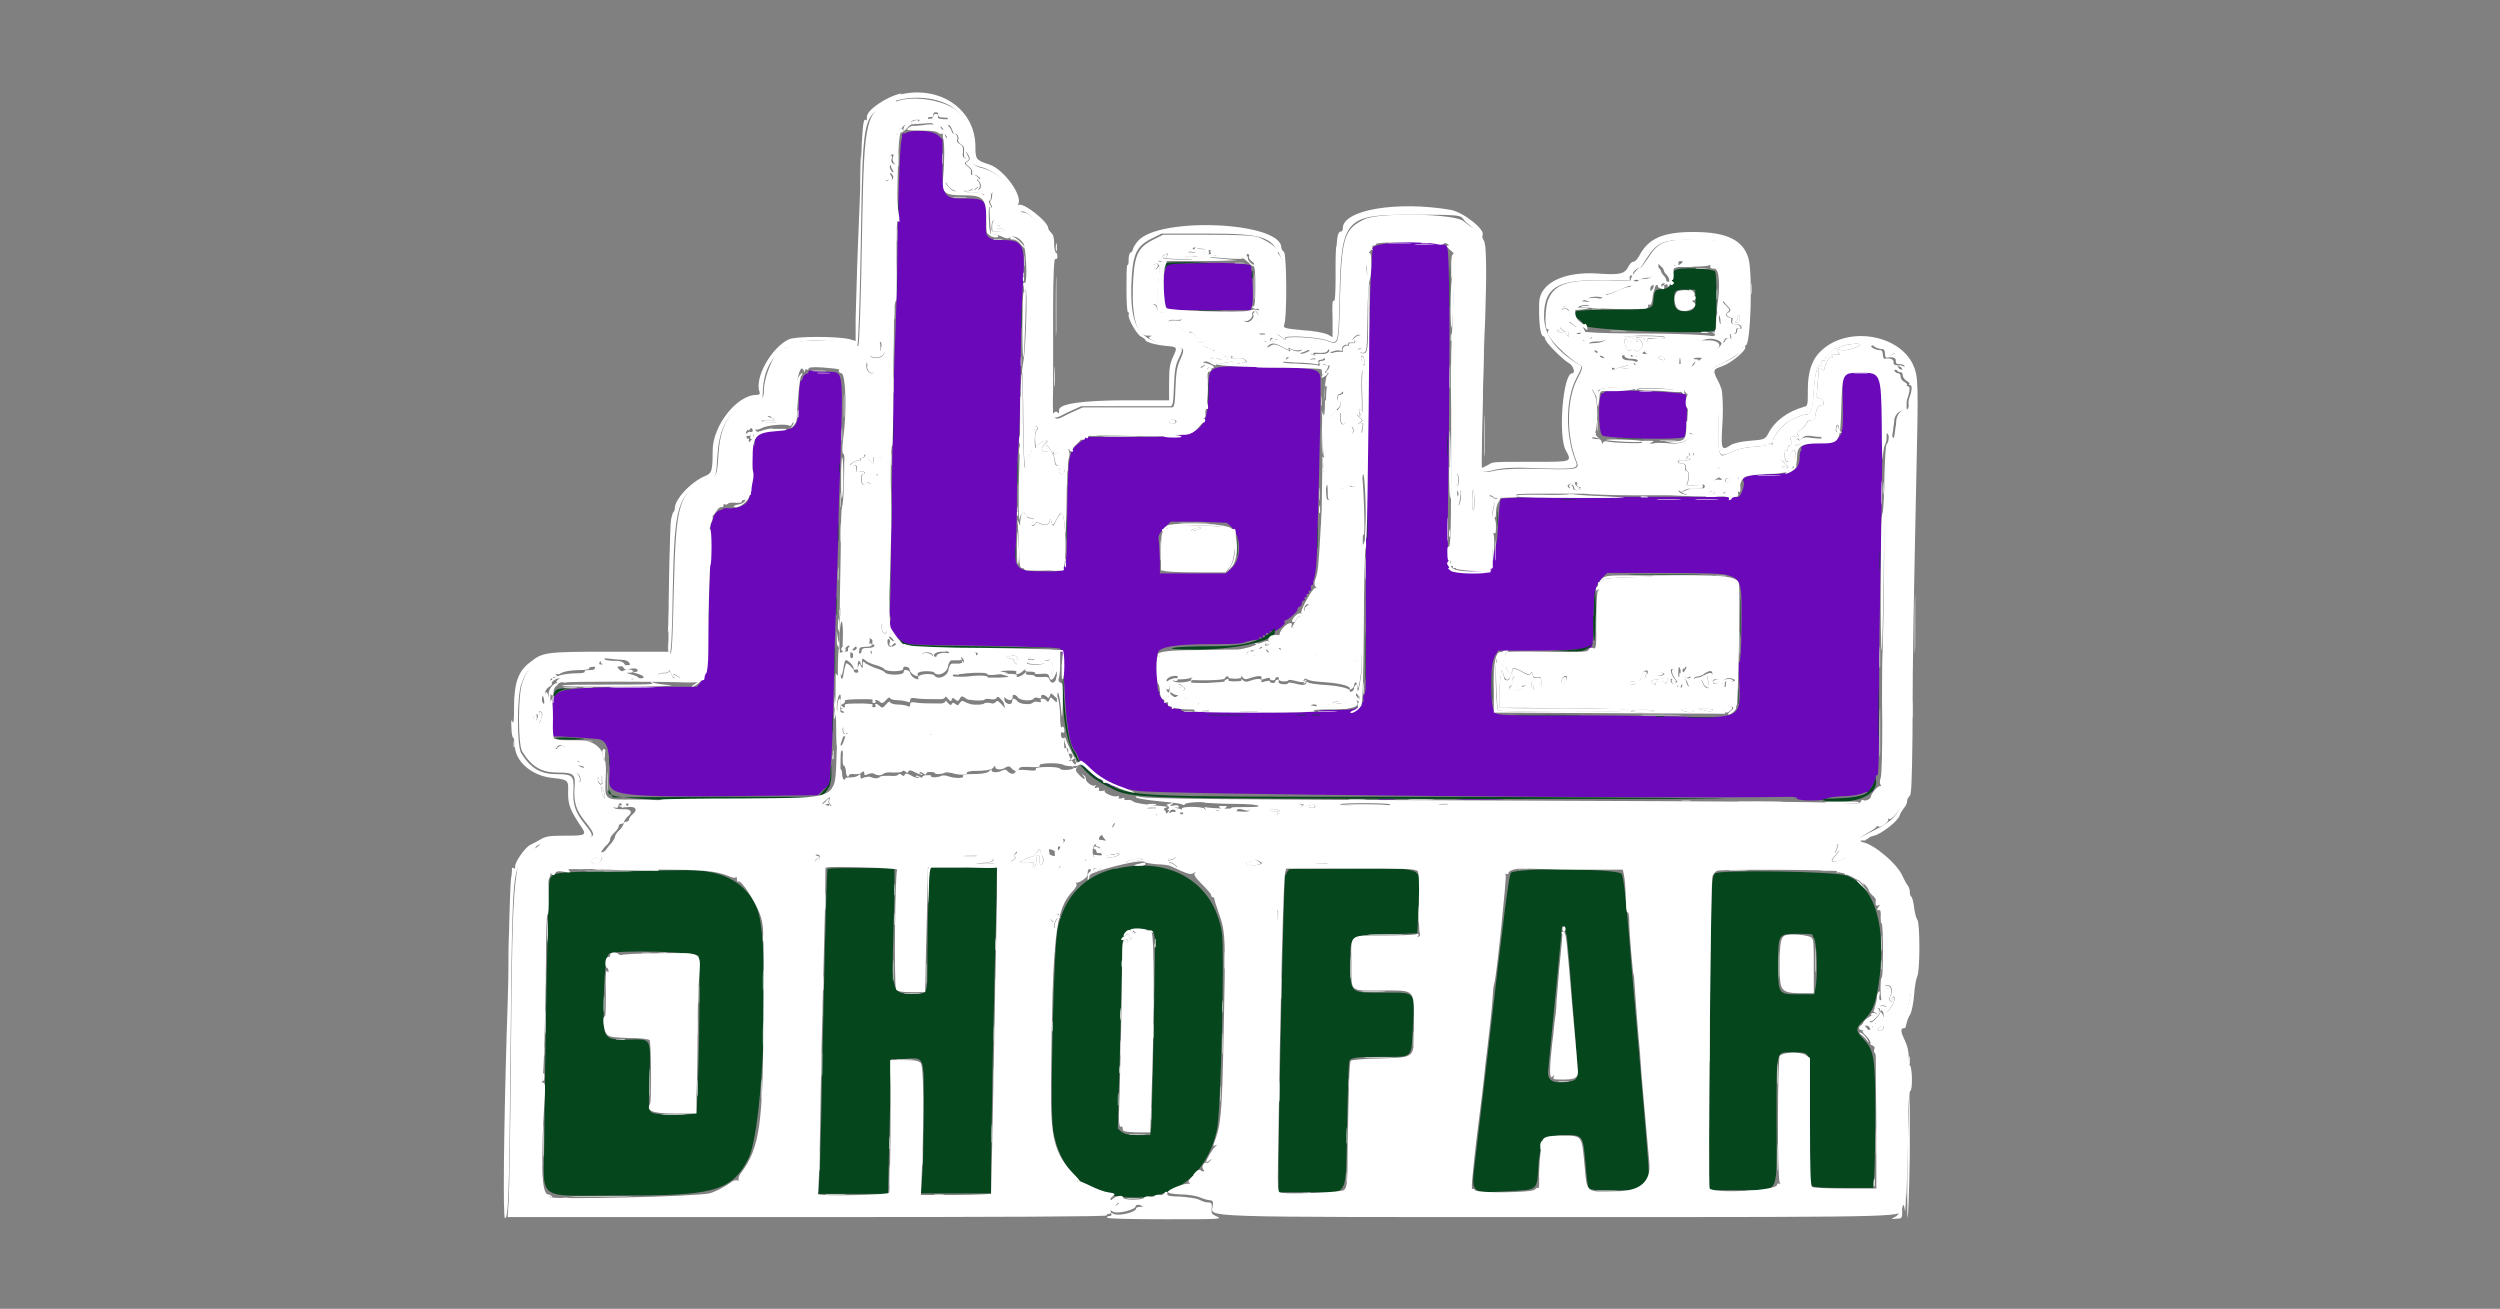 <?xml version="1.0" encoding="UTF-8"?>
<svg id="svg" xmlns="http://www.w3.org/2000/svg" version="1.1" viewBox="0 0 463.4 242.6">
  <rect x="0" y="0" width="463.4" height="242.6" fill="#808080" stroke="none"/>
  <!-- Generator: Adobe Illustrator 29.0.0, SVG Export Plug-In . SVG Version: 2.1.0 Build 186)  -->
  <defs>
    <style>
      .st0 {
        fill: #fff;
      }

      .st0, .st1, .st2 {
        fill-rule: evenodd;
      }

      .st1 {
        fill: #6b08ba;
      }

      .st2 {
        fill: #05461d;
      }
    </style>
  </defs>
  <g id="svgg">
    <path id="path0" class="st1" d="M167.6,24.6c-.4.3-.5.5-.4.5.1,0,0,.4-.1.9-.3.9-.7,12-.8,24.2,0,2.7-.2,7.6-.3,10.9-.4,8.4-.7,27.1-.9,45.6,0,4.4-.2,6.8-.3,6.3-.3-.8-.3-.8-.3-.1,0,.4.1.8.3,1,.2.1.3.5.3.9s-.1.6-.4.4c-.3-.2-.3,0,0,.3.2.3.4.7.3.9-.1.2,0,.4.3.5.3.1.5.5.5.9s.2.8.4.9c.3.2.3,0,.1-.2-.2-.3,0-.3.4,0,.4.2.6.5.6.6-.2.4.1.4,14.8.6,9.6.2,14.3.3,14.5.6.2.2.5,3,.7,7,.3,6.5.9,10.7,1.9,11.8.4.5,1,1.9,1,2.5,0,.2.2.3.4.3.2,0,.9.5,1.5,1.2.7.6.9.9.5.7-.6-.4-.6-.4-.2.1.3.3.6.5.7.4.4-.2,2.4.9,2.2,1.2-.1.2,0,.2.4,0,.3-.1.5,0,.4,0-.1.2.1.3.5.4.4,0,2.3.4,4.3.7,3,.6,98.5,1.5,120.9,1.1.7,0,1.3.1,1.3.3,0,.5,5.3.5,5.6,0,.1-.2,1.3-.3,2.6-.4,1.3,0,3-.2,3.8-.5.7-.3,1.4-.4,1.6-.3.1,0,.4,0,.5-.2.2-.2,0-.3-.1-.2-.5.3-.5-.2.1-1,.3-.4.5-.9.5-1.3,0-.3.1-.5.3-.4.2.1.3-4.2.3-9.6,0-5.4,0-15.9.2-23.5.7-45.9,1-41.7-3.2-41.7s-3.8.1-3.7,6.4c.1,6-.1,6.3-4,6.6-2.5.2-4,.7-3.7,1.3.1.2,0,.3,0,.3-.2,0-.3.6-.3,1.3-.1,2.4-1.5,3.1-5.6,3.1s-5.3.5-4.8,1.4c.3.5-.5,2.7-1,2.8-.2,0-10.1,0-22,0-14.9,0-21.7.1-22,.4-.2.2-.4,2.7-.6,6.1q-.3,7.7-6.8,7.3c-2.7-.2-2.6,1.3-2.3-20.5.3-23,.2-39.2-.3-39.8-1-1.2-13.2-.9-13.7.3-.7,1.8-1.5,47.9-1.3,72.3,0,7.5,0,10.3-.3,10.5-.2.1-.3.5-.2.9.1.4,0,.6-.2.6s-.3.2-.1.4c.1.2.1.3,0,.2-.2-.1-.6,0-.9.3-.5.4-1.3.5-3.9.5-1.9,0-3.1,0-2.9.2.2.2-5,.3-11.5.2-14.7,0-14.1,0-14.3-.5-.1-.2-.4-.3-.5-.1-.2.1-.6,0-.8-.2-.3-.2-.5-.3-.5-.1s-.5-.3-1.2-1c-.7-.7-1.1-1.4-1-1.6.1-.2,0-.3-.1-.3-.4,0-.5-6-.2-7.2.3-1.1,3.3-1.6,9.8-1.6s5.6-.2,6.8-.5c1.1-.3,2.1-.4,2.3-.3.2.1.2,0,0-.2-.2-.3-.1-.4.3-.2.4.1.5,0,.3-.2s0-.3.3-.2c.4.2.5,0,.3-.2-.2-.3,0-.3.3-.2.3.1.5,0,.4-.1-.1-.2,0-.3.2-.3.7,0,.9,0,1.8-.7.5-.4.9-.8.7-1-.1-.2,0-.3.1-.3.5,0,2.4-1.7,2.3-2,0-.1,0-.4.3-.5.3-.1.5-.4.5-.7s.2-.5.4-.5.3-.2.1-.3c-.1-.2,0-.3.2-.3s.3-.2.2-.3c-.1-.2,0-.3.2-.3s.3-.2.2-.3c-.1-.2,0-.3.2-.3s.3-.2.2-.5c-.1-.3,0-.5.1-.5s.3-.1.3-.3c0-.1,0-.3,0-.4.5-1.2.7-3.3.8-8.8.5-17.3.7-28.8.5-29.4-.5-1.3-1.2-1.4-10.4-1.6-10.9-.2-10.2-.5-10.3,4.7-.2,7.6-1.3,8.3-13.7,8.3h-8.9s-1.1.9-1.1.9c-2.3,1.7-2.3,1.9-2.5,14-.1,10.8.3,10-4.5,10s-5.4-.4-5-5.1c.1-1.8.2-5.9.2-9.2,0-3.3.1-7.5.3-9.3s.3-8,.4-13.7c0-5.7.2-12.8.4-15.8.5-7.5.1-8.3-3.7-8.3-1.4,0-2.3-.2-2.6-.5-.6-.6-.6-.7-.5-3.8,0-3.1-.3-3.4-3.9-3.4s-4.3,0-4.2-6v-4.9c0,0-.8-.8-.8-.8-1.1-1-5-1.2-6.2-.3M220.3,48.8h-3.9c0,.1-.4,1.1-.4,1.1-.2.6-.4,2-.3,3.4,0,1.3,0,2.4-.1,2.5-.1,0,0,.5.4.9l.6.8h7.6s7.6,0,7.6,0l.3-1c.3-1.2,0-6.9-.3-7.3-.4-.4-6.3-.6-11.4-.4M149.8,69.2c-.4,0-.9.4-1,.8,0,.4-.3.6-.4.6s-.3,1.5-.3,3.4c-.1,5.2-.5,5.7-3.9,5.7s-4.3,1-4.3,2.2-.1.5-.3.5-.3,2-.3,4.5c0,5.4-.3,6.5-2.5,7.1-.8.2-1.6.3-1.8.2-.2,0-.5,0-.7,0s-.3.2-.5.3c-.8.1-1.4.7-1.6,1.5-.1.5-.3,1-.4,1s-.2,1.6-.2,3.6c0,13.5-.8,24.8-1.7,25.8l-.7.9h-10.7c-17.1.3-16.1,0-16.1,5.8v3.4s1.4,0,1.4,0c1.9.1,6.3.4,7.1.5,1.5.2,2.1,1.7,2.1,5.8s-2.4,5,19.8,4.8l18.8-.2.9-.9c.5-.5,1-.8,1.1-.7.1.1.2,0,.2-.2,0-.2,0-1.9.2-3.7.2-1.8.3-5.6.4-8.5.3-13.4.4-16.5.6-21.9.1-3.2.3-8.8.4-12.6,0-3.7.2-8.8.3-11.2.6-20,.8-18.7-2.5-18.8-1.2,0-2.2-.1-2.3-.2-.1,0-.6,0-1,0M297.4,72.6c0,.2-.2.3-.4.3-.8-.2-.8,7.2,0,7.8.7.6,14.4.9,15.2.3.5-.3.7-7.6.2-7.9-.9-.5-14.9-1-14.9-.5M228.4,97.9c1.7,1.6,1.7,5.7,0,7.3l-1.2,1.1h-12.2v-2.3c0-1.3-.1-2.9-.2-3.6-.2-1.1,0-1.4,1-2.5l1.2-1.2h5.2c0,0,5.2.2,5.2.2l1.1,1M320.2,106.6c2.6.8,2.7,1.3,2.6,9.4,0,3.9-.2,6.9-.4,6.7-.2-.2-.2,1.5,0,3.9.3,6.5.2,6.6-11.8,6.2-4.5-.1-13.8-.2-20.5-.2-11.4,0-12.4,0-13-.5-.9-.8-1-8.9,0-10.5l.6-1h5.1c6.7,0,11.8-.2,12.2-.6.2-.2.4-2.1.4-5.2,0-5.3.3-6.3,1.6-7.7l.9-.9h10.5c7.1,0,10.9.1,11.8.4M105.6,137.4c.4,0,1.1,0,1.5,0s0-.1-.8-.1-1.2,0-.8.1M224.7,148.2c4.5,0,11.9,0,16.3,0,4.4,0,.7,0-8.3,0s-12.6,0-8,0M255.6,148.2c.8,0,2.1,0,2.9,0,.8,0,.1-.1-1.4-.1s-2.2,0-1.4.1M270.7,148.2c2,0,5.3,0,7.3,0s.4-.1-3.6-.1-5.7,0-3.6.1"/>
    <path id="path1" class="st2" d="M166.5,38.7c0,1.4,0,2,.1,1.3,0-.7,0-1.8,0-2.5,0-.7-.1-.1-.1,1.3M254,48.6c0,1,0,1.4.1.9s0-1.4,0-1.9-.1,0-.1.9M268.7,53.1c0,3.5,0,4.9.1,3.1,0-1.8,0-4.7,0-6.4,0-1.7-.1-.2-.1,3.3M216,49c-.2.2-.4.6-.4.9,0,.4.1.3.4-.2.3-.7.6-.8,4.3-.9h3.9c0-.1-3.9-.2-3.9-.2-2.7,0-4,0-4.3.3M310.4,50.1c-.3.3-.5,1-.5,1.6,0,1.3-.5,1.8-2,1.9-1.1.1-1.2.2-1.4,1.7-.2,2.1.3,2-7.7,2.1-7.5,0-8.9.4-6.3,1.7.5.3,1,.8,1.1,1.2.1.9,23.7,1.8,24.3.9.3-.5.4-10.6,0-10.9-.7-.6-6.9-.8-7.4-.2M166.2,52.5c0,1.5,0,2.1.1,1.3,0-.8,0-2,0-2.7,0-.7-.1,0-.1,1.5M232,50.9c0,.7,0,.9.2.6,0-.3,0-.9,0-1.2,0-.3-.2,0-.2.6M314.3,55.3c.1,1.8-.4,2.4-1.8,2.4s-2.2-.3-2.2-2,.1-2.1,2.2-2h1.7c0,0,.1,1.6.1,1.6M189.3,58.9c0,1.9,0,2.6.1,1.6,0-1,0-2.5,0-3.4,0-.9-.1,0-.1,1.8M222.5,57.6c1.1,0,2.8,0,3.7,0,1,0,0-.1-2-.1-2.1,0-2.8,0-1.8.1M223.9,72.6c0,1.6,0,2.2.1,1.4,0-.8,0-2.1,0-2.9,0-.8-.1-.1-.1,1.4M348.7,73.3c0,1,0,1.4.1.9,0-.5,0-1.4,0-1.9,0-.5-.1,0-.1.9M165.5,79.8c0,1.6,0,2.2.1,1.4,0-.8,0-2.1,0-2.9s-.1-.1-.1,1.4M268.3,82.5c0,1.8,0,2.5.1,1.6,0-.9,0-2.3,0-3.2,0-.9-.1-.2-.1,1.6M300,81.4c1.2,0,3.1,0,4.2,0,1.2,0,.2-.1-2.1-.1s-3.3,0-2.1.1M188.6,87.6c0,2,0,2.8.1,1.8,0-1,0-2.6,0-3.6,0-1-.1-.2-.1,1.8M155.6,86.6c0,.8,0,1.2.1.8,0-.4,0-1.1,0-1.5s-.1,0-.1.8M139.4,87.6c0,1,0,1.4.1.9s0-1.4,0-1.9-.1,0-.1.9M165.2,94.7c0,2.3,0,3.3.1,2.1,0-1.2,0-3.1,0-4.2,0-1.2-.1-.2-.1,2.1M289.5,92.6c.6,0,1.7,0,2.4,0,.7,0,.2-.1-1.1-.1-1.3,0-1.9,0-1.3.1M277.5,96.1c0,1.2,0,1.7.1,1.1,0-.6,0-1.6,0-2.2,0-.6-.1-.1-.1,1.1M197.7,97.9c0,2.1,0,2.8.1,1.8,0-1.1,0-2.8,0-3.7,0-1-.1,0-.1,2M253.4,97.9c0,2.1,0,2.8.1,1.8,0-1.1,0-2.8,0-3.7,0-1-.1,0-.1,2M155.3,98.8c0,1.6,0,2.2.1,1.4,0-.8,0-2.1,0-2.9,0-.8-.1-.1-.1,1.4M244.2,99.5c0,2,0,2.8.1,1.8,0-1,0-2.6,0-3.6,0-1-.1-.2-.1,1.8M131.6,101.3c0,1.7,0,2.4.1,1.6,0-.8,0-2.2,0-3.1s-.1-.2-.1,1.4M229.3,101.5c0,1.6,0,2.2.1,1.4,0-.8,0-2.1,0-2.9,0-.8-.1-.1-.1,1.4M188.2,102.5c0,1,0,1.4.1.9,0-.5,0-1.4,0-1.9,0-.5-.1,0-.1.9M348.4,103.9c0,1.8,0,2.5.1,1.6,0-.9,0-2.3,0-3.2,0-.9-.1-.2-.1,1.6M164.6,108.2c0,3.7,0,6.8.1,7,.1.2.2-2.9.3-6.7,0-3.8,0-7-.1-7s-.2,3-.3,6.7M303.1,106.5c3,0,8,0,11,0,3,0,.6-.1-5.5-.1s-8.5,0-5.5.1M322.6,114.5c0,3.4,0,4.7.1,3,0-1.7,0-4.5,0-6.1,0-1.6-.1-.2-.1,3.2M155,112.3c0,1.6,0,2.2.1,1.4,0-.8,0-2.1,0-2.9,0-.8-.1-.1-.1,1.4M295.3,114.2c0,2.5,0,4.6.2,4.6.1,0,.3-2.1.3-4.6,0-5.9-.3-5.9-.4,0M131.2,113.7c0,.8,0,1.2.1.8,0-.4,0-1.1,0-1.5,0-.4-.1,0-.1.8M253.1,121.7c0,4.1,0,5.7.1,3.6,0-2.1,0-5.5,0-7.5,0-2-.1-.3-.1,3.8M234.5,118c-2.8,1.4-4.9,1.8-10.5,1.8-2.8,0-5.8.1-6.5.3-.9.2.4.3,4.4.3,7,0,14.4-1.6,14.4-3.2s0-.2-1.8.7M154.7,122.5c0,2.5,0,3.5.1,2.3,0-1.3,0-3.3,0-4.6,0-1.3-.1-.2-.1,2.3M166.9,118.9c1.4,1.2,1.8,1.3,16.1,1.2h13.1c0,0-13.9-.3-13.9-.3-13.9-.2-13.9-.2-15.1-1l-1.2-.8,1,.8M294.5,119.7c-.4.4-1.4.6-3.9.8l-3.3.2h3.1c2.9.1,3.2,0,4.1-.7.5-.5.9-.8.8-.8-.1,0-.4.3-.8.6M276.5,127.1c0,2.6,0,3.6.1,2.3,0-1.4,0-3.5,0-4.8,0-1.3-.1-.1-.1,2.5M197,128c0,9.7,2.2,14.7,8,17.6,5,2.5.9,2.4,67.9,2.5,31.8,0,52.2,0,45.3-.1-6.9-.1-33.1-.3-58.2-.3-51.1,0-49.9,0-54.9-2.5-2.2-1.1-5-3.6-5.4-4.8-.1-.4-.4-.9-.6-1.2-.9-1-1.6-5.3-1.9-10.7l-.2-5.4v4.9M348.1,132.2c0,4.1,0,5.7.1,3.6,0-2.1,0-5.5,0-7.5,0-2-.1-.3-.1,3.8M322.2,129.1c0,1.3,0,1.8.1,1.1,0-.7,0-1.8,0-2.4,0-.6-.1,0-.1,1.3M103,128c-.2.2-.4.6-.4.9s.1.3.5-.2c.3-.4,1-.8,1.6-.9h1.1c0-.1-1.2-.2-1.2-.2-.7,0-1.4.1-1.6.4M154.3,134.1c0,1.6,0,2.2.1,1.4,0-.8,0-2.1,0-2.9,0-.8-.1-.1-.1,1.4M224.5,132.6c1.6,0,4.2,0,5.8,0,1.5,0,.2-.1-3-.1-3.2,0-4.4,0-2.8.1M240.6,132.6c.4,0,1,0,1.4,0,.3,0,0-.2-.8-.1-.7,0-1,0-.6.2M243.3,132.6c.4,0,1,0,1.4,0,.3,0,0-.2-.8-.1-.7,0-1,0-.6.2M282.2,132.6c2.8,0,7.2,0,9.8,0,2.6,0,.4-.1-5-.1s-7.6,0-4.8.1M307.1,132.9c.4,0,1,0,1.4,0,.3,0,0-.2-.8-.1-.7,0-1,0-.6.2M313.1,133c1.3,0,3.3,0,4.4,0,1.2,0,.1-.1-2.3-.1-2.4,0-3.4,0-2.1.1M103,136.9c0,.1,1.4.2,3.1.2,3.2,0,2.8-.2-1-.4-1.2,0-2.1,0-2.1.2M112.9,141c0,.9,0,1.3.1.8,0-.5,0-1.3,0-1.7,0-.4-.1,0-.1.9M153.9,143.5c0,1.5-.2,2-1.2,3l-1.1,1.2h-19c0,0-19,.1-19,.1l-.4-.8c-.4-.8-.4-.8-.4-.1q0,1.5,19.7,1.4c17.3,0,18.9-.1,19.7-.7,1.3-.9,2-2.4,1.9-4.3v-1.6c-.1,0-.2,1.8-.2,1.8M347.6,144.3c0,.6-1,2.3-1.6,2.7-.8.6-2.9.9-5.8,1-3.7,0-2.9.6.9.6,4.1,0,7.1-1.8,6.6-4.1-.1-.5-.2-.6-.2-.2M206.6,161c-5.6,1.4-9.1,5-10.5,10.8-.8,3.1-1.5,34.2-.9,37.7,1.2,7.1,5.5,11.4,12.3,12.3,9.4,1.2,16.2-3.5,18.1-12.5.7-3.3,1.4-33.1.9-36.4-1.5-9.4-9.7-14.3-19.9-11.8M153.4,161.1c-.2.3-.7,22.7-1.1,42-.1,6.2-.3,12.8-.4,14.7l-.2,3.5h12.9l.3-12.5.3-12.5h2.4c3.9-.3,3.7-.9,3.6,10,0,5.1-.1,10.6-.3,12.1l-.2,2.8h13v-5c0-2.8.2-11.5.3-19.4.2-7.9.4-19.3.6-25.2l.2-10.8h-12.5l-.2,5.3c-.1,2.9-.2,8-.2,11.2,0,7.3.2,6.9-2.8,6.9s-3.8,0-3.6-7.6c.1-3.4.2-8.3.3-10.9v-4.8c0,0-6.1,0-6.1,0-3.4,0-6.2,0-6.3.2M238.8,161.3c-.2.2-.4.7-.6,1.1-.2.6-1.2,42.2-1.2,53.9v4.7s5.7,0,5.7,0c7.5,0,6.7,1.5,7-12.4.1-6.3.3-11.6.4-11.9.3-.7,1.4-.8,6.3-.8,5.6,0,5.2.4,5.5-5.7.3-6.6.7-6.2-5.4-6.2s-6.2.3-6.2-5.2-.4-5.4,6.8-5.6l5.6-.2.3-5.4c.4-7.3,1.7-6.6-12.5-6.6s-11.4.1-11.6.4M111.9,161.5c-9.7.2-9.8.2-10.1,2.2-.2,1.1-.8,31.6-.9,47.6-.1,11.7-2,10.3,14.4,10.3s20.3-.6,23.4-6.8c2.9-5.7,4.1-39.7,1.7-46.2-1.4-3.8-4.7-6.3-9.1-7-2.2-.4-3.2-.4-19.2,0M280.1,161.7c-.4.5-1.1,5.7-4.6,36-.9,7.5-1.8,15.4-2.1,17.7-.7,5.9-.9,5.8,6.2,5.4,5.6-.3,5.3,0,5.6-5.2q.3-5.2,4.5-5.2c3.8,0,3.7-.2,4.2,5.4.2,2.3.4,4.3.6,4.5.4.6,10.5.4,11-.2.4-.5.4-1.1-2.5-34.3-.3-3-.8-9.4-1.2-14.2-.5-5.8-.9-9.1-1.2-9.6-.6-1-19.7-1.2-20.5-.2M317.8,162c-.6.8-.7,3.1-.9,31.5l-.2,27.1h5.8c7.6,0,6.8,1.5,6.8-12.7s-.2-12.8,3.3-12.8,2.8-.7,2.8,12.6.1,11.8.4,12.1c.3.3,2.1.4,5.9.4h5.5l.2-2.3c.1-1.3.2-6.4.2-11.5,0-10.4-.2-11.7-2.2-13.8-1.5-1.6-1.5-2,0-3.4,1.6-1.6,2.2-2.8,2.8-6.6,1.6-10.8-.6-18.3-5.9-20.3-2.2-.8-23.8-1.1-24.4-.4M290.4,173.2c.1.8.6,6.1,1,11.8.5,5.7.9,11.3,1,12.4.2,2.6,0,3-2.5,3.2-2.4.2-3.2-.5-2.9-2.6.2-1.8,2.5-25.6,2.5-25.9,0-1,.7,0,.8,1.2M213.7,172.7c.2.2.4,1.2.4,2.2,0,5.4-.6,32.9-.7,34.1l-.2,1.4h-2.3c-1.7,0-2.5-.2-3-.6l-.7-.6.4-14.6c.2-8,.4-16,.4-17.7,0-4.1.7-5,3.6-4.7,1,0,2,.3,2.3.6M336.2,173.8c.6.8.8,7.1.3,9.4l-.2,1.1h-3c-3.7,0-3.7,0-3.7-5.6s0-5.6,3.6-5.6,2.5,0,3,.8M129.5,177.2c.4.9,0,28.3-.5,29-.4.6-7.3.6-8.2,0-.6-.4-.6-.9-.4-6.4.2-7.5.4-7.2-3.7-7.1-4.6.1-4.9-.2-4.8-5.1,0-6.5.4-10.4,1-10.8,1.2-.8,16.3-.4,16.6.4"/>
    <path id="path2" class="st0" d="M166.5,29.6c0,1.2,0,1.7.1,1.1,0-.6,0-1.6,0-2.2,0-.6-.1-.1-.1,1.1M174.6,29.4c0,.9,0,1.3.1.8,0-.5,0-1.3,0-1.7,0-.4-.1,0-.1.9M176.8,36.6c.6,0,1.6,0,2.2,0,.6,0,.1-.1-1.1-.1s-1.7,0-1.1.1M166.2,43.6c0,1.1,0,1.5.1.9,0-.6,0-1.5,0-2,0-.5-.1,0-.1,1.1M184.3,44.4c.4,0,1,0,1.4,0,.3,0,0-.2-.8-.1-.7,0-1,0-.6.2M262.5,45.4c.9,0,2.3,0,3.1,0,.8,0,0-.1-1.6-.1-1.7,0-2.3,0-1.4.1M229.1,48.8c.4,0,1.1,0,1.5,0,.4,0,0-.1-.8-.1s-1.2,0-.8.1M314.4,49.8c.5,0,1.4,0,1.9,0,.5,0,0-.1-.9-.1s-1.4,0-.9.1M189.6,51.4c0,.7,0,1,.2.6,0-.4,0-1,0-1.4,0-.3-.2,0-.1.8M215.4,53.5c0,1.3,0,1.8.1,1.1,0-.7,0-1.8,0-2.4,0-.6-.1,0-.1,1.3M253.7,54.8c0,1.9,0,2.6.1,1.6,0-1,0-2.5,0-3.4,0-.9-.1,0-.1,1.8M318.2,54.5c0,.9,0,1.3.1.8,0-.5,0-1.3,0-1.7,0-.4-.1,0-.1.9M165.8,58.1c0,1,0,1.4.1.9,0-.5,0-1.4,0-1.9,0-.5-.1,0-.1.9M291.8,57.3c0,.1.4.2,1.1.1,1.9-.2,2.1-.4.5-.4-.8,0-1.5,0-1.6.2M298.8,61.4c.7,0,1.8,0,2.5,0,.7,0,.1-.1-1.3-.1s-2,0-1.3.1M315.4,61.7c.3,0,.9,0,1.2,0,.3,0,0-.2-.6-.2s-.9,0-.6.2M189.2,66.9c0,.8,0,1.2.1.8,0-.4,0-1.1,0-1.5,0-.4-.1,0-.1.8M268.7,69.8c0,2.1,0,2.8.1,1.8,0-1.1,0-2.8,0-3.7,0-1-.1,0-.1,2M233.2,68.2c1.2,0,3,0,4.1,0,1.1,0,.1-.1-2.1-.1-2.2,0-3.1,0-1.9.1M151.7,69.2c.6,0,1.5,0,2,0,.5,0,0-.1-1.1-.1-1.1,0-1.5,0-.9.1M165.5,71.3c0,1.4,0,2,.1,1.3,0-.7,0-1.8,0-2.5,0-.7-.1-.1-.1,1.3M343.8,69.2c.6,0,1.6,0,2.2,0,.6,0,.1-.1-1.1-.1s-1.7,0-1.1.1M304.1,72.6c.6,0,1.5,0,2,0,.5,0,0-.1-1.1-.1-1.1,0-1.5,0-.9.1M244.9,74.3c0,.8,0,1.2.1.8,0-.4,0-1.1,0-1.5,0-.4-.1,0-.1.8M147.8,76.7c0,.7,0,.9.2.6,0-.3,0-.9,0-1.2,0-.3-.2,0-.2.6M296.1,78.9c0,.9,0,1.3.1.8,0-.5,0-1.3,0-1.7,0-.4-.1,0-.1.9M156,80.6c0,1.1,0,1.5.1.9,0-.6,0-1.5,0-2,0-.5-.1,0-.1,1.1M253.4,82.1c0,1.8,0,2.5.1,1.6,0-.9,0-2.3,0-3.2,0-.9-.1-.2-.1,1.6M188.9,81.5c0,.7,0,.9.2.6,0-.3,0-.9,0-1.2,0-.3-.2,0-.2.6M205,81c1.5,0,4,0,5.4,0,1.4,0,.2-.1-2.8-.1-3,0-4.2,0-2.6.1M308,81.7c.7,0,1.8,0,2.5,0,.7,0,.1-.1-1.3-.1s-2,0-1.3.1M165.2,85.2c0,1,0,1.4.1.9,0-.5,0-1.4,0-1.9,0-.5-.1,0-.1.9M197.7,89.1c0,.9,0,1.3.1.8,0-.5,0-1.3,0-1.7,0-.4-.1,0-.1.9M326.1,88.2c1,0,2.6,0,3.6,0,1,0,.2-.1-1.8-.1s-2.8,0-1.8.1M348.7,91.3c0,2,0,2.8.1,1.8,0-1,0-2.6,0-3.6,0-1-.1-.2-.1,1.8M139,91c0,.7,0,.9.2.6,0-.3,0-.9,0-1.2,0-.3-.2,0-.2.6M244.5,91.6c0,1,0,1.4.1.9,0-.5,0-1.4,0-1.9,0-.5-.1,0-.1.9M155.7,92.7c0,1.2,0,1.7.1,1.1,0-.6,0-1.6,0-2.2,0-.6-.1-.1-.1,1.1M307.6,92.6c1.1,0,2.8,0,3.7,0,1,0,0-.1-2-.1-2.1,0-2.8,0-1.8.1M188.5,94.9c0,.7,0,1,.2.6,0-.4,0-1,0-1.4,0-.3-.2,0-.1.8M268.3,98.1c0,2,0,2.8.1,1.8,0-1,0-2.6,0-3.6,0-1-.1-.2-.1,1.8M219.1,97c1.3,0,3.3,0,4.6,0,1.3,0,.2-.1-2.3-.1s-3.5,0-2.3.1M164.8,98.6c0,.9,0,1.3.1.8,0-.5,0-1.3,0-1.7,0-.4-.1,0-.1.9M277.1,102c0,1.7,0,2.4.1,1.6,0-.8,0-2.2,0-3.1,0-.9-.1-.2-.1,1.4M253,105.4c0,1.9,0,2.6.1,1.6,0-1,0-2.5,0-3.4,0-.9-.1,0-.1,1.8M197.4,104.4c0,.7,0,1,.2.6,0-.4,0-1,0-1.4,0-.3-.2,0-.1.8M155.3,106.4c0,1.1,0,1.5.1.9,0-.6,0-1.5,0-2,0-.5-.1,0-.1,1.1M131.2,106.7c0,.9,0,1.3.1.8,0-.5,0-1.3,0-1.7,0-.4-.1,0-.1.9M318.2,106.8c.5,0,1.3,0,1.7,0,.4,0,0-.1-.9-.1-.9,0-1.3,0-.8.1M164.5,110.6c0,1,0,1.4.1.9,0-.5,0-1.4,0-1.9,0-.5-.1,0-.1.9M241.9,112.5c-.1.3-.1.7,0,.8s.2,0,.2-.2.1-.4.3-.3c.1,0,.3,0,.4-.2.2-.6-.5-.6-.8,0M155.6,113.4c0,.7,0,.9.2.6,0-.3,0-.9,0-1.2,0-.3-.2,0-.2.6M240.5,114.5c-.1.2-.5.8-.7,1.2-.4.7-.4.7,0,.6.3-.1.5-.3.5-.5,0-.2.2-.5.6-.8.4-.3.5-.6.3-.7-.2-.1-.5,0-.6.2M155.6,117.3c0,2.1-.1,2.2-.3,1l-.2-1.4v1.4c0,.8,0,1.4.2,1.4s.3,1.2.3,2.6c0,3,.3,3.9.7,1.8.1-.8.3-1.6.4-1.7.2-.3,1.5.9,1.5,1.4s.2.3.5.3.4-.1.3-.3c0-.1,0-.5,0-.9.2-.6.2-.6.5,0,.2.6.3.6.3-.2,0-.7,0-.8.6-.3.3.3,1.2.7,2,.9.7.2,1.4.5,1.5.7.4.6,3.6.5,3.5,0,0-.4.2-.5.6-.4.3,0,.6.3.6.5s.2.5.4.7c.5.5,1.4.7,1.1.3-.1-.2,0-.4.3-.5.8-.3,2.4-.2,2.7,0,.6.9,2.4.2,2.6-1,.1-.7.4-1.2.7-1.2.3,0,.9,0,1.3,0,.5,0,.7-.2.5-.4-.2-.2,0-.3.1-.1.2.1.4.5.4.8s-.1.4-.3.3c-.4-.3-1.2.7-.9,1.2.1.2,0,.3,0,.3-.8-.1-1.3,0-.8.3.3.2,1.4.2,2.5,0,2.3-.2,4-.1,3.8.2,0,.1.9.2,2.1,0,2-.1,2.1-.2,1.1-.4-1.1-.2-1-.2.6-.3,1.1,0,1.7,0,1.6.3-.3.6.6.4,1.3-.3.4-.3.6-.4.4-.2-.2.3,0,.4.8.4s1,.1.9.3c0,.1.4.2,1.2.1,1.1-.1,1.4,0,1.5.6.2.8.7.6,1.1-.4l.3-.7v.7c0,2.1.6.7.6-1.7v-2.8c0,0-7.4,0-7.4,0-6.8,0-7.4,0-7.8.5-.3.5-.4.5-.4,0,0-.5-2.3-.8-2.7-.3-.2.3-4.8,1.1-5,.9-.4-.4.4-.9,1.3-.9s1,0,.9-.2c-.3-.3-1.8-.5-4.5-.5-2,0-2.6-.1-2.4-.4.2-.3.1-.3-.2,0-.3.3-.7.3-1.3,0-.6-.2-1-.2-1.3,0-.6.5-1.2.1-1.2-.7s.1-.6.3-.5c.2.1.2.4.1.7-.3.7.4.6.9,0,.3-.4.5-.4.7,0,.2.2.3.3.3,0,0-.6-.4-.8-.9-.5-.3.3-.6.1-1-.4-.5-.7-.6-.7-.7-.2-.1.4-.5.5-1.1.4-.8-.2-.8-.1-.2.6.3.4.5.6.3.5-.5-.4-1.6.4-1.6,1.2,0,.6,0,.6-.2.1-.2-.7-1.4-.5-1.9.2-.1.2-.3,0-.3-.4,0-.6.2-.8,1.2-.8s1.2-.2,1.2-.4-.1-.3-.3-.2c-.2.1-.2-.1-.1-.5.3-1-1.6-1.1-2.7,0-.3.3-.9.4-1.3.3-.4,0-.6,0-.5.1,0,.2,0,.4-.4.6-.3.2-.5.5-.3.7.1.2.4.3.6.2.2-.1.2-.3.1-.5,0-.2,0-.4.3-.5.3-.1.5,0,.5.3,0,.6.4.6.9,0,.3-.3.4-.2.4.3s-.2.7-.3.7-.3.2-.3.5-.2.5-.3.5-.3-.1-.3-.3c.1-.9,0-1.1-1-.9l-1,.2v-2.1c.1-1.2,0-2.8,0-3.5-.2-1.2-.2-1.1-.3,1M163.4,116.1c0,.9.5,1.6.9,1.1.1-.1,0-.3-.2-.5-.2-.1-.5-.5-.5-.9-.1-.5-.2-.5-.2.2M322.3,119.3c0,1.9,0,2.6.1,1.6,0-1,0-2.5,0-3.4,0-.9-.1,0-.1,1.8M130.9,118.1c0,1,0,1.4.1.9,0-.5,0-1.4,0-1.9,0-.5-.1,0-.1.9M235.5,117.9c-.3.3-.5.6-.4.8.1.2,0,.4-.1.4s-.4.2-.4.3.3.2.7,0c.4-.2.5-.5.3-.6-.2-.1-.2-.4.2-.6.4-.3.5-.3.6,0,0,.2.3.3.4.2.5-.5-.7-.9-1.3-.5M348.4,121.8c0,1.8,0,2.5.1,1.6,0-.9,0-2.3,0-3.2,0-.9-.1-.2-.1,1.6M232.9,119.5c.4.3.4.4-.3.5-.4.1-.8.3-.8.5s.5,0,1.2-.1c1.1-.3.9-1.2-.3-1.2-.2,0-.1.1.2.3M237.3,120.1c.3.2.2.4-.6.8-.8.4-1.1.4-1.1,0s-.3-.5-.6-.7c-.5-.2-.5-.1,0,.4.4.5.4.5-.3.1-.5-.3-.7-.3-.6,0,.1.2,0,.4-.6.4s-.9.2-.9.3c0,.4-1.1.5-1.5.1-.1-.1,0-.5.2-.7.4-.4.2-.5-1.1-.2-.8.2-4.7.3-8.5.3-6,0-7,0-6.8.5.1.3,0,.4-.2.2-.5-.3-.4,4.9,0,5.2.1,0,.3.7.3,1.4,0,.7.3,1.3.5,1.4.3,0,.4.3.3.5-.1.2,0,.3.3.1.4-.1.5,0,.4.3,0,.3,0,.4.3.4.2,0,.4,0,.4.3s.2.3.3.1c.2-.1.5,0,.8,0,.2.1,1.1.2,2,.2,1.1,0,1.4,0,1,.3-.3.2,3.2.3,11.4.3,6.9,0,11.5-.1,11-.3-.6-.2.4-.3,2.7-.3,4,0,5.5-.4,5.2-1.3-.2-.6-.2-.6.4,0,.6.5.6.5.3,0-.3-.5-.4-.7-.4-1.8,0-.3-.2-.5-.4-.4-.3.2-.3.3,0,.6.5.5.5,1,0,.8-.2-.1-.6.2-.9.7-.5.7-.8.9-2,.9s-2.8-.3-2.2-.7c.2-.1-.5-.2-1.7-.2-1.1,0-1.9.1-1.8.3.1.2.3.2.4.1.1,0,.5,0,.7.2.3.2.1.3-.7.1-.7-.1-1.2-.3-1.3-.5-.2-.5-1-.4-1.2.1-.1.3-.2.3-.2,0,0-.2-.3-.4-.7-.4s-.6.2-.6.3c0,.4-5.5.7-5.7.3-.2-.4-2.1-.3-2.3,0-.2.4-2.2.5-3,.1-.3-.1-.4-.3-.3-.5.1-.2,0-.3-.3-.3s-.5.2-.4.4c0,.3-.7.4-2.6.5-2.6,0-2.6,0-2.5-.6.1-.8-.8-1.1-1.8-.6-.3.2-.6.2-.6,0,.1-.7,0-1.1-.4-1-.2.1-.8,0-1.3-.3-1.3-.7-1.6-.7-1,0,.2.3.7.5,1,.5.5,0,.5,0,0,.3-.3.2-.6.2-.7,0-.1-.2-.4-.2-.7,0-.3.1-.4.1-.2,0,.1-.1,0-.6-.1-.9-.3-.5-.3-.6,0-.4.2.1.4,0,.4-.6s-.2-.9-.4-.9-.3-.2,0-.5c.5-.6,2.2-.7,1.9-.2-.1.2-.4.2-.6.1-.2-.1-.3,0-.2,0,.2.3,2.1.3,3.1,0,.5-.2.6-.2.2.1-.4.3.5.3,2.9.3,1.9,0,3.4-.2,3.3-.3,0-.1.1-.3.4-.4.3-.1.4,0,.3.1-.1.2.4.3,1.2.3s1.3-.1,1.2-.4c-.1-.2,0-.2.2.1.4.5.6.5,1.7.1,1.3-.4,2.1-.4,1.8.2-.1.2.2.2.7,0,.5-.2.9-.2.9,0s.2.3.5.3.5-.1.5-.3.2-.3.4-.3.3.1.2.3c-.1.2.2.4.7.5.5,0,.9,0,1-.1.2-.3.6-.2,2.2.2.6.1,1,0,1.2-.2.2-.3.1-.3-.2-.1-.3.2-.4.1-.2-.1.1-.2.4-.3.6-.1.5.3,1,.4,3.8.6,2.5.2,4.3.7,4.1,1.2-.1.2,0,.2.3,0,.3-.1.5-.4.5-.7s.2-.5.3-.5.3.3.3.6c0,1.4.4-.1.7-2.5.3-2.6,0-5.4-.5-4.1-.1.3-.3.9-.4,1.2-.1.3-.2.7-.2.9,0,.2,0,.2-.3,0-.2-.1-.3-.4-.1-.5.1-.2-.2-.2-.8-.1-1.2.3-1.2.3-1.9,0-.4-.2-.7-.1-.9.1-.2.3-.3.3-.5-.1-.3-.7-.8-.7-1,0-.1.5-.2.5-.4-.2-.3-.9-.5-.9-1.1-.4-.3.3-.4.2-.4-.4,0-.5-.1-.7-.3-.4-.5.8-2.1,1.2-2.1.4s-.2-.7-.3-.7-.3.2-.3.3c0,.6-1.1.4-2.3-.3-.6-.4-1.2-.7-1.4-.7-.1,0,0,.1.2.3M190.9,120.4c1.1,0,2.8,0,3.9,0,1.1,0,.2-.1-1.9-.1s-3,0-2,.1M278.4,120.8c0,.2.2.4.4.6.2.1.3,0,.2-.1-.1-.2,0-.4.4-.5.5-.1.4-.2-.2-.2-.4,0-.8.1-.8.3M172.9,121.5c0,.2-.5.3-1,.3-1,0-1.4-.5-.6-.8.6-.2,1.6,0,1.6.5M187.3,121.6c.8-.3,1.6.2,1.2.7-.2.2-.3.6-.1.7.1.2,0,.2-.2,0-.2-.1-.3-.4-.2-.5,0-.2-.2-.3-.6-.4-.4,0-.8-.3-.8-.5,0-.2,0-.3,0-.1,0,.2.4.2.7.1M194,121.9c.7,0,.8.6,0,.6s-.5.2-.5.4-.7.3-1.7.3c-1.7,0-1.9-.4-.5-.7.6-.1.5-.2-.2-.2-.6,0-.7-.1-.4-.3.2-.2.9-.2,1.5-.2.6,0,1.4.1,1.7.1M277.3,122.9c-.1,2.2.2,8.7.4,8.8.5.3,24.1.4,24.1,0s-4.2-.3-10.9-.4c-6,0-11.4,0-12-.1h-1c0,0,0-2.3,0-2.3,0-1.9.3-4.1.5-4.7,0,0,.2.3.3.8.1.6.4,1,.7,1,.6,0,.7-1.2.2-1.6-.2-.1-.4-.4-.4-.7,0-1.1-.2-1.3-.5-1.1-.2.1-.2.5-.1.8.1.3-.1.1-.5-.4l-.7-1v.8M195.2,124c0,.7,0,1.2-.1,1.2s-.2-.5-.3-1.2c0-.7,0-1.2.1-1.2s.3.5.3,1.2M311.3,124.7c0,.8-.1,1.1-.2.6,0-.4-.4-.9-.8-1.1-.7-.4-.4.9.4,1.9.3.3.3.4,0,.4s-.4-.2-.4-.3-.1-.3-.3-.3-.2.2-.1.5c.1.3.4.5.6.5s.5.2.6.4c.1.3.2.3.2,0,0-.2.2-.4.4-.4s.3.2.1.4c-.1.2,0,.3.1.2.2-.1.3-.5.2-.9,0-.4,0-.7.2-.7s.4.3.5.7c.3,1,.8.8.8-.3,0-.7,0-.9-.3-.7-.2.2-.6.2-1-.1-.5-.4-.5-.5,0-.6.3-.1.5-.5.5-.8,0-.5,0-.5-.4,0-.4.7-.4.7-.6,0-.2-.5-.3-.3-.3.7M280.4,124c-.2.7-.2,1.3.1,1.3s.3.1,0,.4c-.2.2-.3.6-.2.8,0,.2,0,.5-.2.7-.2.1-.4.4-.4.7,0,.6,2.2.1,2.8-.5.3-.3.3-.4,0-.2-.2.1-.4.2-.4,0s.5-.4,1-.7c1-.5,1-.5.8.3-.1.5,0,.9.2,1,.3.2.3.1.2-.1-.4-.7.5-1.5,1-.8.4.5.4.4.4-.4,0-.9-.2-1-.8-.9-.6.1-.8,0-.8-.5s-.1-.5-.4-.2c-.3.3-.7.2-1.5-.3-1-.6-1.8-.8-1.8-.6M304.5,124.7c-.2.3-.3.5-.2.5s0,.3-.2.6c-.4.5-.4.5,0,.2.3-.2.6-.3.8-.3.1,0,.1,0,0,0,0-.1,0-.4.2-.6.2-.3.2-.5,0-.6-.2-.1-.5,0-.7.3M307.2,124.9c0,.4.9.4,1.1,0,0-.1-.1-.3-.5-.3-.4,0-.7,0-.7.3M315.9,125.1c-.4.3-.9.5-1.3.5s-.6.2-.6.4.2.3.5.2c.3-.1.5,0,.6.7.1.9,1.6,1.6,1.6.8s-.1-.3-.3-.2c-.2,0-.5-.2-.7-.7l-.4-.9.8.7.7.7-.2-1.1c-.2-.9-.1-1.1.3-.9.3.1.5,0,.5-.2,0-.5-.7-.5-1.5.1M289.6,125.9c-.5.9,0,1.2.6.4.2-.4.3-.7,0-.8-.2-.1-.5.1-.7.5M307.4,125.9c-1.5.2-1.6.3-1.1.7.4.3.6.3.6,0,0-.5,1.6-.5,1.8,0,0,.2.2,0,.3-.3.1-.4.2-.7.1-.7,0,0-.8.1-1.7.3M319.3,126.4c-.1.4,0,.8.1,1,.2.2.3,0,.3-.5s.1-.8.8-.6c.5,0,.8,0,.8,0,0-.7-2-.5-2.2.1M252.7,127.6c0,1,0,1.4.1.9s0-1.4,0-1.9-.1,0-.1.9M317.6,126.1c-.1.1-.1.3,0,.5.2.3,1.2,0,1.2-.4s-.8-.4-1.1,0M302.1,126.6c0,.2.2.3.5.3s.5-.2.5-.3-.2-.3-.5-.3-.5.2-.5.3M218.4,127.1c0,.3.1.4.3.3.2,0,.3,0,.3.2s.2.4.3.4c.5,0,.4-.5-.3-.9-.5-.3-.6-.3-.6,0M104.6,127.5c.6,0,1.6,0,2.2,0,.6,0,.1-.1-1.1-.1s-1.7,0-1.1.1M113.7,127.5c1.9,0,5,0,7,0,1.9,0,.3-.1-3.5-.1s-5.4,0-3.5.1M154.6,129.7c0,.9,0,1.7.2,1.8.1.1.2,1.8.2,3.8,0,3.8.2,4.3.9,2.4l.4-1.2h2.2c1.7,0,2.1-.1,2-.4-.1-.2,0-.1.3.2.5.6.6.6,1,.1.6-.7,3.5-.9,3.4-.3,0,.3,0,.4.3,0,.2-.2,1-.3,1.7-.2.7,0,1.8.2,2.6.2.8,0,1.5.2,1.6.3.4.4,1.2.3,1,0-.1-.2,0-.3.1-.3s.4.2.4.4c.1.4.1.4,3.8.4,6.3,0,6.6,0,6.6.6,0,.3,0,.4.3.1.2-.3.8-.3,1.8-.2.8.1,2.1.2,2.7.2.7,0,1.4,0,1.8.2.3.2.7.2.8,0,.4-.6,4.6.5,5.1,1.3.1.2.5.3.9.2.6-.2.8.1.7,1,0,.2,0,.2.3,0,.2-.1.4,0,.5.3.1.3,0,.6-.4.8-.3.2-.4.3-.2.3.2,0,.6-.2.8-.4.4-.3.4-.3.2.2-.1.3,0,.6,0,.5.1,0,.3,0,.4.3.2.4-2.3.6-2.5.2-.3-.5-4.7-.4-4.5,0,.1.3-.1.4-1.1.3-2-.2-2.6-.1-2.7.3-.2.5-.9.4-1.4-.1-.3-.4-.6-.4-1-.2-.9.5-2,.4-2,0,0-.3,0-.3-.3,0-.3.5-1.4.7-3.9.7-.8,0-1.2.2-1.1.4.3.4-1.6.4-2.7,0-.5-.2-1.1-.2-1.3-.1-.5.3-1.9.4-1.9.1s-.4-.2-.8-.2c-.5,0-.8.1-.8.3s-.2.2-.5,0c-.3-.2-.6-.3-.7-.2s0,.2.2.2.4,0,.3.2c0,0-.7,0-1.3-.4-.9-.5-1.1-.5-1.3-.2-.1.3-.3.3-.6,0-.3-.2-.5-.2-.6,0-.1.2-.8.3-1.6.2-.8,0-1.6,0-1.8.2-.4.4-1.1.3-1.8,0-.2-.1-.7,0-1.1.1-.6.3-.7.3-.7-.2s0-.5-.5-.1c-.3.2-.9.3-1.3.3-.5,0-.9,0-1,.2-.2.6-.6,0-.6-.9,0-.5-.2-.9-.4-.9s-.2-.7-.2-1.5c0-.8,0-1.4-.1-1.3-.1,0-.3,1.5-.3,3.2,0,2.8-.3,4-.8,3-.1-.2-.1,0,0,.3,0,.4,0,.8-.2,1-.3.2-.3.1-.1-.2.2-.3,0-.2-.5.2-.8.7-1,1.2-.2.5.3-.2.5-.3.5,0s-.5.7-1,1.1c-1.2.9-1.3,1.3-.3,1.1.6-.1.7,0,.5.3-.2.5,1.5.3,2-.2,0,0,.5,0,1,.1.5.2.8.2.7,0,0-.4,4.3-.6,4.7-.2.1.1.4,0,.7-.2.7-.6,1.4-.6,1.6-.1.1.3,1.2.4,4.3.3,3.3-.1,4.1,0,3.9.3-.2.3-.1.3.2.1.5-.3,5.6-.2,6.1,0,.1,0,.3,0,.3-.3,0-.3,0-.3.3,0,.2.3.5.4.6.2.2-.1.5,0,.6.1.2.3.4.2.7,0,.4-.3.5-.3.5,0s.7.4,2.1.4c1.2,0,2.9,0,3.8.2,2,.2,4.5.5,5.3.5.3,0,.7.2.8.4.1.2.3.2.5.1.2-.1.3,0,.2.2,0,.3.2.4.9.3.8,0,.9,0,.5.3-.4.3-.4.4.3.4.7,0,.8,0,.3.6-.3.3-.3.5-.1.4.4-.3,1.3.4,1.6,1.2.2.6-.5,1.4-.9,1-.2-.1-.2,0,0,.2.3.5-.4,1.5-.8,1.2-.2,0-.2.1-.2.5.1.6,0,.6-.7.3-.5-.2-.9-.3-.9-.3-.3,0,.3,2.4.6,2.6.2.1.3,0,.1-.2-.1-.2,0-.4.3-.4s.5.3.5.7.2.7.4.7.3-.2.1-.3c-.1-.2,0-.3.2-.3s.3-.1.2-.3c0-.1.9-.3,2.1-.3,3.1-.1,3.1-.1,2.8-.7-.2-.5-.1-.5.3,0,.3.3.6.3.7.1.1-.2,0-.4-.2-.5-.2-.1,0-.1.7,0,.8.1,1.1,0,.9-.2-.1-.2-.4-.3-.5-.2-.4.3-.7-.8-.5-1.7.2-.7.4-.8,1.1-.7.8.1.8.1.3-.4-.6-.6-.2-1.4.7-1.4s.4-.2.4-.4.2-.3.3-.1c.2.1.5-.2.7-.8.3-.8.5-1,1.4-.9.6,0,1.5-.2,1.9-.4.5-.2,1.2-.4,1.6-.4.4,0,.8-.2.8-.3,0-.5.9-.4,1.5.2.5.5.7.4.6-.3,0-.1.2-.3.5-.3s.5.2.5.3.2.3.5.3c.6,0,1-1.1.5-1.4-.3-.2-.2-.3.2-.5.8-.3,1.1-.3.5.2-.4.3-.3.3.4.2.6-.1.9,0,.9.2s-.1.3-.3.2c-.4-.2-1.6.7-1.4,1,.1.1.5,0,.9-.1.5-.2.8-.3.9,0,.4.6.9.4.7-.3-.2-.6,0-.6,1.5-.3,1.3.3,1.8.2,2,0,.2-.3.3-.3.5,0,.3.4,1.8.5,2.7.2.5-.2.5-.3.1-.5-.3-.2-.1-.3.6-.3s.9,0,.5.3c-.4.3-.4.3.2.3.4,0,.8-.1.9-.3.1-.2,1.2-.2,2.5-.1,1.3,0,2.4,0,2.5-.1,0-.2-1.9-.3-4.4-.4-2.5,0-4.8-.2-4.9-.3-.2-.1-.2,0,0,.3.2.4.2.4-.2,0-.6-.5-4.4-.4-4.1,0,.1.2,0,.2-.5,0-.4-.1-2.3-.4-4.4-.6-2.3-.2-3.9-.5-4.1-.7-.2-.2-.7-.4-1.1-.3-.5,0-.7,0-.6-.2.1-.2,0-.3-.5-.1-.5.1-.7,0-.5-.2.1-.2,0-.3-.4-.2-.7.2-2.6-.7-2.2-1,.1-.1-.1-.1-.5,0-.5.1-.7,0-.6-.3.1-.3,0-.4-.4-.3-.4.2-.5,0-.3-.2.2-.3.1-.4-.1-.2-.4.3-1.8-.8-1.6-1.2,0-.1-.1-.5-.4-.7-.5-.4-.5-.4-.1.1.7.9,0,.7-.8-.2-.6-.6-.7-.9-.4-1.3.3-.3.3-.4-.1,0-.9.7-2.6-3.2-2.2-4.9.1-.5,0-.8-.1-.6-.5.3-.8-.9-.3-1.2.3-.2.3-.3,0-.5-.3-.1-.4-1-.4-2.4,0-2.1-.6-4.7-.6-3,0,.6,0,.6-.6,0s-.6-.5-.8,0c-.1.4-.3.5-.5.2-.1-.2-.5-.4-.8-.4s-.4.2-.3.4c.2.3,0,.3-.5.2-.4-.1-.8,0-.9.1-.3.5-2.4.4-2.9-.2-.2-.3-.6-.5-.7-.5s-.3.2-.3.5c0,.6-.7.7-1.3.1s-.3-.2-.2.4l.2.8-.7-.8c-.6-.6-.8-.7-1-.4-.2.3-.6.4-1.1.2-.5-.1-1,0-1.1.1-.2.3-2.5.3-2.8,0,0,0-.2,0-.3-.1-.1,0-.4-.2-.7-.3-.2-.2-.5,0-.7.3-.3.5-.4.5-.8.2-.4-.3-.5-.3-.7,0-.1.3-.3.2-.7-.2-.3-.4-.5-.5-.5-.3,0,.2-.4.4-.8.4-2,0-3.9,0-4.8-.2-.7-.1-.9,0-.9.4s-.2.5-.4.3c-.2-.1-1-.3-1.8-.3-.7,0-1.4-.2-1.5-.4,0-.3-.4-.1-.8.4-.5.6-.7.7-1.1.3-.5-.5-1.1-.6-.8-.1,0,.2,0,.3-.3.3s-.4-.1-.3-.3c.2-.3.1-.3-1.7-.4-2.6,0-3.6,0-3.4.4.1.2,0,.4-.4.5-.5.2-.5.3,0,.5.4.3.4.3,0,.3-.5,0-.5-.2-.4-1.4.1-1,0-1.3-.2-1.2-.2.1-.4.8-.4,1.5,0,1.1,0,1.1-.3-.4l-.2-1.7v1.6M102.4,129.6c0,.7,0,.9.2.6,0-.3,0-.9,0-1.2,0-.3-.2,0-.2.6M248,130l-1,.2,1.2.2c1.4.2,1.4.2,1.1-.3-.1-.2-.7-.3-1.3-.1M319.5,131.2c-.3.1-.3.3,0,.6.3.3.6.4,1,.1,1.2-.7.4-1.3-1-.8M302.3,131.8c-.2.1.7.2,2.1.2,1.4,0,2.4-.1,2.3-.2-.3-.3-4-.3-4.4,0M311.8,131.7c1,.4,2.2.4,2.2,0s-.6-.3-1.4-.3c-1.1,0-1.3,0-.8.3M316,131.7c.7.2,1.3.2,1.5,0,.2-.2-.2-.3-1.2-.3h-1.5s1.2.3,1.2.3M224,131.9c-.3,0-.9,0-1.2,0-.3,0,0-.2.6-.2s.9,0,.6.2M233,131.9c-.8,0-2.1,0-2.9,0-.8,0-.1-.1,1.4-.1s2.2,0,1.4.1M304.9,132.6c1.6,0,4.4,0,6.1,0,1.7,0,.4-.1-3-.1-3.4,0-4.8,0-3.2.1M157,135.8c.2.2.1.3-.2.3-.4,0-.6-.2-.6-.8,0-.5,0-.6.2-.3.1.3.4.6.6.8M108.3,137.4c.4,0,1.1,0,1.5,0,.4,0,0-.1-.8-.1s-1.2,0-.8.1M154.3,140c0,.7,0,1,.2.6,0-.4,0-1,0-1.4,0-.3-.2,0-.1.8M112.6,144.9c0,1.6,0,2.2.1,1.4,0-.8,0-2.1,0-2.9,0-.8-.1-.1-.1,1.4M153.7,148.3c-.1.2,0,.6.2.8.3.4.3.4-.3.3-.8-.2-.9-.5-.3-1.1.5-.5.7-.5.4,0M250.1,148.2c.8,0,2.1,0,2.9,0,.8,0,.1-.1-1.4-.1s-2.2,0-1.4.1M261.5,148.2c1.1,0,2.8,0,3.9,0,1.1,0,.2-.1-2-.1s-3,0-2,.1M322.7,148.6c1.9,0,5,0,7,0,1.9,0,.3-.1-3.5-.1s-5.4,0-3.5.1M214.2,149.2c-.3,0-.9,0-1.4,0s-.2-.2.6-.2c.7,0,1.1,0,.8.1M240.5,149.6c0,.2.1.5.2.5,0,0,.1,0,0,0,0,0,.2-.3.4-.5.5-.3.4-.4-.1-.4s-.6.2-.6.4M242.7,149.3l-.8.2.9.2c.7.1.9,0,.9-.3s0-.4,0-.4c0,0-.5.1-.9.3M248.3,149.2c.1.1,2.4.2,4.9.3,2.6,0,4.5,0,4.3-.2-.5-.3-9.6-.3-9.3,0M267.1,149.2c.4,0,1,0,1.4,0,.3,0,0-.2-.8-.1-.7,0-1,0-.6.2M214.2,149.9c-.3,0-.9,0-1.4,0-.4,0-.2-.2.6-.2.7,0,1.1,0,.8.1M229.3,150c-.1.2,0,.3,0,.3,1.6.2,2.2.1,2.4-.2.1-.2,0-.3,0-.1-.1.1-.7,0-1.2,0-.6-.2-1.1-.2-1.2,0M235.3,150.3c0,.2.4.2.9.1.7-.1.8,0,.6.3-.2.3-.1.4.1.2.2-.1.3-.4.2-.6-.2-.4-1.9-.4-1.9,0M202.7,157.2c0,.2.3.3.7.3s.6-.1.5-.2c-.4-.4-1.2-.4-1.2,0M192.1,158.1c-.2.4-.6.7-.8.7s-.8.2-1.4.5l-1,.5h1.4c1.2,0,1.4,0,1.2.6-.1.4,0,.5.2.3.2-.1.4-.7.4-1.2s.1-1,.3-1,.3.2.3.4c0,1.4.1,1.8.5,1.2.2-.4.2-.8,0-1.4-.2-.4-.4-.9-.4-1,.1-.5-.3-.2-.7.4M187.7,158.2c-.3.2-.6.6-.6,1,0,.6,0,.6.7.2.4-.2.5-.5.3-.5-.2,0-.2-.3,0-.6.5-.6.4-.6-.5-.1M205.9,158.4c-1,.2-1.2.3-.8.5.6.2,2.3-.2,2.3-.6s0-.2,0-.1c0,0-.7.1-1.4.3M151.4,158.8c.4.2.4.3,0,.5-.3,0-.3.3-.2.5.3.3,1-.5.7-.9,0-.1-.3-.3-.6-.3-.3,0-.2.1,0,.3M178.9,158.7c.6,0,1.5,0,2,0,.5,0,0-.1-1.1-.1-1.1,0-1.5,0-.9.1M217,159c-.5.2-.6.4-.3.4.6,0,1.6-.6,1.3-.8,0,0-.5,0-1,.3M184.1,159.5c0,.2-.7.4-1.6.4h-1.6c0,.1,1.8.2,1.8.2,1.4,0,1.8,0,1.8-.4s0-.5-.2-.5-.2.1-.2.3M209.3,159.5l-.7.3h.7c.4,0,1.1-.1,1.7-.3l1-.3h-1c-.6,0-1.3,0-1.7.3M232.4,159.4c-.2.2-.4.3-1.3.4-.3,0-.3.1,0,.4.4.3,2.3.2,2.6-.1,0,0-.2-.3-.5-.5-.3-.2-.7-.3-.9-.2M210.7,160.2q-1,.3.3.3c.7,0,1.3-.1,1.3-.3,0-.4,0-.4-1.5,0M217.1,160.4c.4.3.8.5,1,.5.2,0,0-.2-.3-.5-.4-.3-.8-.5-1-.5-.2,0,0,.2.3.5M244.2,160.1c.5,0,1.3,0,1.7,0,.4,0,0-.1-.9-.1-.9,0-1.3,0-.8.1M172,161c0,.2-.1,1.8,0,3.5v3c.1,0,.2-3.3.2-3.3,0-2.2.2-3.3.5-3.5.3-.1.3-.2,0-.2-.2,0-.5.2-.6.4M179,160.7c2.8.2,6,.3,5.9,0,0-.1-1.7-.2-3.6-.2-1.9,0-2.9.1-2.3.2M202.7,161.2c0,.4.3.4,1.2,0,.6-.3.6-.3-.3-.3-.5,0-.9.1-.9.3M281.7,161.1c.4,0,1,0,1.4,0,.3,0,0-.2-.8-.1-.7,0-1,0-.6.2M109.2,161.5c2,0,5.2,0,7.1,0,1.9,0,.3-.1-3.7-.1s-5.5,0-3.5.1M320.7,161.4c.8,0,2.1,0,2.9,0,.8,0,.1-.1-1.4-.1s-2.2,0-1.4.1M201.7,161.8c0,.1,0,.5-.1.9,0,.3,0,.5.1.4.1-.1.2-.3.2-.5,0-.1.1-.4.3-.6.2-.2.1-.4,0-.4s-.4.1-.4.3M165.8,164.9c0,1,0,1.4.1.9,0-.5,0-1.4,0-1.9,0-.5-.1,0-.1.9M344.2,163.3c0,0,.5.6,1.1,1.1l1.1,1-1-1.1c-.9-1-1.2-1.3-1.2-1M153,167c0,1.4,0,2,.1,1.3,0-.7,0-1.8,0-2.5,0-.7-.1-.1-.1,1.3M262.9,169.5c0,1.5,0,2.1.1,1.3,0-.8,0-2,0-2.7,0-.7-.1,0-.1,1.5M236.7,169.7c0,.8,0,1.2.1.8,0-.4,0-1.1,0-1.5,0-.4-.1,0-.1.8M101.4,172.6c0,1.9,0,2.6.1,1.6s0-2.5,0-3.4c0-.9-.1,0-.1,1.8M195.4,169.7c0,.1,0,.5,0,.8-.2.5-.3.5-.5.1-.2-.2-.3-.3-.3-.1,0,.2.2.7.5,1.2.3.5.4.6.3.2-.2-.7.6-2.1,1-1.7.1.1.2,0,0-.3-.1-.3-.4-.5-.7-.5s-.4.1-.3.3M289.6,172.2c0,.3.2.5.3.5s.3-.2.3-.5-.2-.5-.3-.5-.3.2-.3.5M209.6,172.5c0,.2.4.5.6.5.4.1.4,0,0-.2-.4-.3-.2-.4.8-.4.8,0,1.4.2,1.5.5.1.3.4.6.7.7.5.2.5.1,0-.4-.4-.5-.4-.6.1-.4.4.1.5,0,.4-.1-.1-.2-.4-.3-.7-.2-.3.1-.5,0-.5-.1s-.7-.3-1.6-.3-1.5.1-1.4.4M141.4,173.8c0,.7,0,.9.2.6,0-.3,0-.9,0-1.2,0-.3-.2,0-.2.6M348.7,174.9c0,1.3,0,1.8.1,1.1,0-.7,0-1.8,0-2.4,0-.6-.1,0-.1,1.3M208.2,173.6c-.6.6-.5.8.4.6.6-.1.7,0,.3.2-.3.2-.3.4-.1.4.2,0,.6-.3.8-.6.4-.5.4-.5,0-.3-.3.2-.4.2-.3-.2.2-.6-.5-.7-1,0M254.2,173.3c1.5,0,4,0,5.4,0,1.4,0,.2-.1-2.8-.1-3,0-4.2,0-2.6.1M184.5,175.1c0,1,0,1.4.1.9,0-.5,0-1.4,0-1.9,0-.5-.1,0-.1.9M214,174.9c0,.7,0,1,.2.6,0-.4,0-1,0-1.4,0-.3-.2,0-.1.8M336.5,178c0,2.1,0,2.8.1,1.8,0-1.1,0-2.8,0-3.7,0-1-.1,0-.1,2M195.3,175.8c0,.7,0,.9.2.6,0-.3,0-.9,0-1.2,0-.3-.2,0-.2.6M165.5,179.9c0,1.8,0,2.5.1,1.6,0-.9,0-2.3,0-3.2,0-.9-.1-.2-.1,1.6M171.6,180.5c0,1.8,0,2.5.1,1.6,0-.9,0-2.3,0-3.2,0-.9-.1-.2-.1,1.6M141.4,181.6c0,1.8,0,2.5.1,1.6,0-.9,0-2.3,0-3.2,0-.9-.1-.2-.1,1.6M152.6,182.2c0,1.2,0,1.7.1,1.1,0-.6,0-1.6,0-2.2,0-.6-.1-.1-.1,1.1M237.4,183.3c0,1.8,0,2.5.1,1.6,0-.9,0-2.3,0-3.2,0-.9-.1-.2-.1,1.6M316.8,183.4c0,1.1,0,1.5.1.9,0-.6,0-1.5,0-2,0-.5-.1,0-.1,1.1M129.5,184.4c0,1.5,0,2.1.1,1.3,0-.8,0-2,0-2.7,0-.7-.1,0-.1,1.5M252.8,183.8c1,0,2.6,0,3.6,0,1,0,.2-.1-1.8-.1s-2.8,0-1.8.1M111.9,186.1c0,1.3,0,1.8.1,1.1,0-.7,0-1.8,0-2.4,0-.6-.1,0-.1,1.3M167.9,184.2c.7,0,1.8,0,2.5,0s.1-.1-1.3-.1-2,0-1.3.1M226.6,186.6c0,1,0,1.4.1.9,0-.5,0-1.4,0-1.9,0-.5-.1,0-.1.9M101.1,189.4c0,2,0,2.8.1,1.8,0-1,0-2.6,0-3.6,0-1-.1-.2-.1,1.8M207.6,188c0,1,0,1.4.1.9s0-1.4,0-1.9-.1,0-.1.9M316.8,193.3c0,3.4,0,4.7.1,3,0-1.7,0-4.5,0-6.1,0-1.6-.1-.2-.1,3.2M195,190.2c0,.9,0,1.3.1.8,0-.5,0-1.3,0-1.7,0-.4-.1,0-.1.9M184.2,191.4c0,1.4,0,2,.1,1.3,0-.7,0-1.8,0-2.5,0-.7-.1-.1-.1,1.3M213.7,191.1c0,1.2,0,1.7.1,1.1,0-.6,0-1.6,0-2.2,0-.6-.1-.1-.1,1.1M261.9,192.6c0,1.3,0,1.8.1,1.1,0-.7,0-1.8,0-2.4,0-.6-.1,0-.1,1.3M114.4,192.7c.4,0,1,0,1.4,0,.3,0,0-.2-.8-.1s-1,0-.6.2M152.3,197.3c0,2.1,0,2.8.1,1.8,0-1.1,0-2.8,0-3.7,0-1-.1,0-.1,2M253.3,196.1c1.3,0,3.3,0,4.6,0,1.3,0,.2-.1-2.3-.1s-3.6,0-2.3.1M166.5,196.4c.7,0,1.8,0,2.5,0,.7,0,.1-.1-1.3-.1s-2,0-1.3.1M329.4,199c0,1.7,0,2.4.1,1.6,0-.8,0-2.2,0-3.1,0-.9-.1-.2-.1,1.4M120.4,200.7c0,2.2,0,3.1.1,1.9,0-1.2,0-3,0-4.1,0-1.1-.1-.1-.1,2.1M129.2,201.6c0,1.4,0,2,.1,1.3,0-.7,0-1.8,0-2.5,0-.7-.1-.1-.1,1.3M141.1,201.9c0,1.6,0,2.2.1,1.4,0-.8,0-2.1,0-2.9,0-.8-.1-.1-.1,1.4M237.1,202.3c0,1.8,0,2.5.1,1.6,0-.9,0-2.3,0-3.2,0-.9-.1-.2-.1,1.6M289,200.5c.5,0,1.3,0,1.7,0,.4,0,0-.1-.9-.1-.9,0-1.3,0-.8.1M194.7,203.8c0,1.9,0,2.6.1,1.6,0-1,0-2.5,0-3.4,0-.9-.1,0-.1,1.8M226.2,202.8c0,1.3,0,1.8.1,1.1,0-.7,0-1.8,0-2.4,0-.6-.1,0-.1,1.3M207.2,203.8c0,1.1,0,1.5.1.9,0-.6,0-1.5,0-2,0-.5-.1,0-.1,1.1M213.3,206.5c0,1.1,0,1.5.1.9,0-.6,0-1.5,0-2,0-.5-.1,0-.1,1.1M123.1,206.6c1.1,0,2.8,0,3.7,0,1,0,0-.1-2-.1-2.1,0-2.8,0-1.8.1M100.7,211.4c0,2.7,0,3.8.1,2.5,0-1.4,0-3.6,0-4.9,0-1.4-.1-.2-.1,2.5M183.8,210.1c0,1.6,0,2.2.1,1.4,0-.8,0-2.1,0-2.9,0-.8-.1-.1-.1,1.4M249.6,210.4c0,1.4,0,2,.1,1.3,0-.7,0-1.8,0-2.5,0-.7-.1-.1-.1,1.3M164.8,211.9c0,1.1,0,1.5.1.9,0-.6,0-1.5,0-2,0-.5-.1,0-.1,1.1M209.6,210.3c.7,0,1.8,0,2.5,0,.7,0,.1-.1-1.3-.1s-2,0-1.3.1M285.5,212.3c0,.5,0,.8.1.8s.2-.4.3-.8c0-.5,0-.8-.1-.8s-.3.4-.3.8M151.9,215.1c0,1.8,0,2.5.1,1.6,0-.9,0-2.3,0-3.2,0-.9-.1-.2-.1,1.6M170.9,214.6c0,1.3,0,1.8.1,1.1,0-.7,0-1.8,0-2.4,0-.6-.1,0-.1,1.3M198.4,217.4c.3.3.5.8.4,1,0,.2,0,.5.2.6.2.1.3,0,.1-.4-.2-.5-.2-.6.3-.1.3.3.5.6.4.8-.1.2,0,.2.2,0,.3-.2.1-.6-.7-1.4-1.2-1.2-1.8-1.6-.9-.6M221.3,217.8l-.8.9.8-.7c.5-.4,1.1-.6,1.3-.6.3.1.4,0,.2-.2-.4-.6-.7-.5-1.6.5M236.7,219.6c0,.8,0,1.2.1.8,0-.4,0-1.1,0-1.5,0-.4-.1,0-.1.8M347.3,219.2c0,.7,0,.9.2.6,0-.3,0-.9,0-1.2,0-.3-.2,0-.2.6M337.3,220.5c.6,0,1.7,0,2.4,0,.7,0,.2-.1-1.1-.1-1.3,0-1.9,0-1.3.1M296.4,220.8c.9,0,2.3,0,3.2,0,.9,0,.2-.1-1.6-.1s-2.5,0-1.6.1M215.6,221.3c0,.2-.3.3-.6.2-.4-.1-.7,0-.9.1-.1.2-.6.3-1,.2-.4-.1-.9,0-1,.2-.3.5-3.9.5-3.9,0s-1.1-.4-1.8.1c-.8.6-.7.9.3.9s.8,0,.4.6c-.4.5-.4.6.2,0,.5-.4.7-.4.8-.1,0,.3.4.3,1.1.1.6-.2,1-.2,1,0,0,.1.1,0,.3-.1.2-.2.5-.3.9-.1.6.3.6.3,0,.3-.4,0-.8.1-.8.3,0,.7-3.3,1.5-4.2,1-.5-.3-.6-.2-.4,0,.1.2,0,.4-.3.4s-.5.1-.5.3,4.2.3,10.8.3c9.8,0,10.7,0,9.6-.5-1-.4-1.1-.6-1-1.5.1-.7,0-1-.4-1.1-.9,0-1.2-.2-2.1-.6-.5-.2-2.1-.4-3.4-.5-1.8,0-2.5-.2-2.3-.5,0-.2,0-.4-.2-.4s-.4.2-.4.4M153.3,221.5c.9,0,2.3,0,3.2,0,.9,0,.2-.1-1.6-.1s-2.5,0-1.6.1M106.8,221.8c2.6,0,6.8,0,9.3,0,2.6,0,.5-.1-4.7-.1s-7.2,0-4.7.1M352.2,224.4c-.1.4-.5,1-1,1.2-.7.3-.7.4.3.3,1,0,1.1-.1,1.1-1.2s-.2-1.5-.5-.3"/>
    <path id="path3" class="st0" d="M166,18.5c-5.6,2.1-5.8,2.7-6.2,24.1-.2,12.9-.5,21.2-.7,21.5,0,.1-1.2,0-2.4-.4-3.9-1-9.9-.7-10.8.5-.2.3-.5.4-.6.3-.9-.9-3.6,4.6-3.7,7.7,0,1.4-.2,1.6-.9,1.8-4.8,1-7.1,4-7.5,9.9-.3,4.5-.3,4.3-2.1,5.1-5.3,2.3-5.8,4.1-6.2,20.2-.2,8-.3,11.7-.6,11.9-.3.3-3.3.4-11.4.5-13.2.1-14.5.5-16.1,5-.8,2.3-.8,11.4,0,12.7,1.8,2.9,3.6,3.9,6.6,3.9s3.3.3,3.1,2.8c-.2,2.7.3,4.2,1.9,6.2,2.4,3,2.3,3.2-2.5,3.2s-5.1.4-6,1.3c-.3.3-.7.6-1,.7-3.7.8-3.9,3.1-4.2,38.4-.1,13-.3,25-.4,26.7l-.2,3.1h55.5c36.8,0,55.5-.1,55.5-.3s.2-.3.5-.3.4-.2.3-.4c-.2-.3,0-.3.4,0,.9.5,4.2-.4,4.2-1s.3-.3.8-.3c.7,0,.7,0,0-.3-.4-.2-.8-.1-.9.1-.1.2-.3.3-.3.1,0-.1-.5-.1-1,0-.7.2-1,.2-1.1-.1,0-.3-.3-.2-.8.1-.6.5-.6.5-.2,0,.4-.5.4-.6-.4-.6s-1.1-.3-.3-.9c.5-.4.4-.5-.9-.7-.8-.1-2.3-.7-3.3-1.2-1-.5-2-.9-2.2-.8-.2.1-.3.1-.2,0,.1-.2-.3-.9-.9-1.6-3.4-3.7-4.1-6.7-4-16.4.3-27.9.8-32.4,4.1-35.9.5-.5.8-1.1.6-1.3-.2-.3-.1-.3,0-.2.4.2,2.1-1,2.1-1.4,0-.6,0-1.1.4-1.1s.2.2,0,.6c-.4.5-.4.5.2.3,3.1-1.3,9.6-2.8,10-2.2,0,.1,1.1.3,2.2.4,1.1,0,2.3.2,2.5.3,3.4,1.6,3.8,1.7,4.4,1.3.5-.3.5-.3.2,0-.3.3,0,.8,1.3,2.1.9.9,1.7,1.8,1.7,2s.1.4.3.4.3.2.3.4c0,.2.4,1.3.8,2.5,1.3,3.6,1.3,4.4.9,23.1-.3,14.8-.5,16.2-1.8,19.7-.2.4,0,.5.3.3.3-.2.3,0,0,.2-.5.4-1.7,2.4-1.7,2.8s.3,0,.6-.2c.5-.4.6-.4.1.1-.3.3-.6.5-.6.4-.4-.4-1.1.6-.7,1.1.3.4.3.5,0,.4-.8-.2-3.2,1.8-2.6,2.1.3.2.2.3-.2.2-.8,0-3.5,1-3.7,1.5,0,.3.7.4,2.4.5,1.4,0,2.9.3,3.4.5,1,.4,1.3.5,2.1.6.4,0,.5.3.4,1-.3,2.2-4.2,2.1,64.1,2.1s63.2,0,63.7-1.7c.2-.8.3-.8.5.5.2,1.3.4-11,.4-23.2,0-5.1,0-6.2-.7-8.1l-.7-2.1.8-2c2.3-5.9,2.8-16.5,1-21.9-1.6-5-3.3-7.2-7.9-10.3-1-.7-1.4-1.1-.9-1,.4,0,.8,0,.8-.1s-.3-.3-.8-.3c-.6,0-.3-.2.9-.9.9-.5,1.7-1,1.8-1.2,0-.2.2-.2.4-.1.4.3,2-.9,1.8-1.3-.1-.2,0-.3.1-.1.6.3,2.3-1.9,3.1-3.9.6-1.7.7-3,.9-15,.1-7.3.3-13.7.3-14.2,0-.6.2-11.8.3-24.9l.2-23.9-1-2c-.6-1.1-1-1.9-1.1-1.7,0,.2-.3,0-.5-.4-.5-.7-.6-.7-1.3-.2-.6.4-.9.4-1.1.1-.1-.2,0-.5.1-.6.2,0,.4-.3.4-.5s-.2-.2-.3-.1c-.2.1-.3,0-.3-.1,0-.4-2-.8-2.5-.5-.4.2,1,.9,1.7.8.2,0,.4.3.4.8s.1.8.3.8c1.1-.2,1.8,0,1.7.6,0,.4.1.6.6.6s.9.1,1,.3c.2.2,0,.2-.4,0-.6-.2-.6-.2-.2.3.4.5.3.5-.3.3-.5-.1-.7,0-.5.2.1.2.4.4.7.4s.4.3.4.6c0,.3.3.7.7,1,.4.2.7.5.5.6-.1.1,0,.2.2.2.4,0,.3,1.1-.2,2.4-.1.3-.2.9-.1,1.3,0,.5-.1.8-.6.8-.8,0-1.6,1-1.7,2,0,.5-.1,1.2-.2,1.7,0,.5-.2,1.1-.2,1.4,0,.3-.2.2-.5-.3-.5-.8-.5-.8-.5,0,0,1.1-.1,1.2-.4,1.7-.2.2-.3,2.9-.4,5.9,0,3-.2,6-.3,6.7-.2,1-.2,1,.1.3.3-.7.1,20.4-.2,27.1,0,1.2-.1,6.4,0,11.6,0,5.2-.1,9.7-.3,10.2-.2.6-.2,1,0,1.3.2.3.2.3,0,.2-.4-.2-1.7,1.3-1.8,1.9,0,.5-1.1,1-1.4.7-.2-.1-.4,0-.5.3-.1.3-.6.4-1.6.4-4-.4-12-.4-61.1-.6-56.1-.2-69.2-.3-70.9-.7-.7-.2-.9-.1-.7.1.2.2,2,.5,4.1.7,2,.2,4,.4,4.4.6.4.2.6.1.5,0-.2-.3,3.3-.6,3.8-.3.2,0,2.5.2,5.2.2,2.9,0,4.8.2,4.7.4-.1.2-1.2.2-2.5.2-1.3,0-2.4,0-2.5.1-.1.2-.5.3-.9.3-.6,0-.6,0-.2-.3.4-.3.3-.3-.5-.3s-.9,0-.6.3c.4.2.3.3-.1.5-.9.3-2.5.3-2.7-.2-.2-.3-.3-.3-.5,0-.2.3-.7.3-2,0-1.6-.3-1.7-.3-1.5.3.2.7-.3.9-.7.3-.1-.2-.4-.2-.9,0-.4.2-.8.3-.9.1-.3-.3,1-1.2,1.4-1,.2,0,.3,0,.3-.2s-.4-.3-.9-.2c-.8.2-.8.1-.4-.2.4-.3.4-.4-.1-.2-.3.1-.7.2-.8.2-.1,0,0,.1.2.3.5.3.2,1.4-.5,1.4s-.5-.2-.5-.3-.2-.3-.5-.3-.5.1-.5.3c.1.7,0,.8-.6.3-.6-.6-1.5-.7-1.5-.2s-.3.3-.8.3c-.4,0-1.1.2-1.6.4-.5.2-1.3.4-1.9.4-.9,0-1.2.1-1.4.9-.2.5-.5.9-.7.8-.2-.1-.3,0-.3.1s-.2.4-.4.4c-.9,0-1.3.8-.7,1.4.5.6.5.6-.3.4-.7-.1-.9,0-1.1.7-.2.9,0,2,.5,1.7.2,0,.4,0,.5.2.2.3-.1.3-.9.2-.6-.1-1-.1-.7,0,.2.1.3.3.2.5-.1.2-.4.2-.7-.1-.5-.4-.5-.4-.3,0,.2.6.3.6-2.8.7-1.2,0-2.2.2-2.1.3,0,.1,0,.3-.2.3s-.3.2-.2.3c.1.2,0,.3-.1.3s-.4-.3-.4-.7-.2-.7-.5-.7-.4.2-.3.4c.1.2,0,.3-.1.2-.3-.2-.8-2.6-.6-2.6s.5.1.9.3c.7.3.8.2.7-.3,0-.4,0-.6.2-.5.4.3,1.1-.8.8-1.2-.1-.2-.1-.3,0-.2.4.4,1.2-.4.9-1-.3-.8-1.2-1.4-1.6-1.2-.2.1-.1,0,.1-.4.4-.5.4-.6-.3-.6-.7,0-.7,0-.3-.4.4-.3.3-.3-.5-.3-.7,0-1,0-.9-.3,0-.2,0-.4-.2-.2-.2.1-.4,0-.5-.1-.1-.2-.5-.3-.8-.4-.8,0-3.3-.3-5.3-.5-.9-.1-2.7-.2-3.8-.2-1.4,0-2.1-.1-2.1-.4s-.1-.3-.5,0c-.3.3-.5.3-.7,0-.1-.2-.4-.3-.6-.1-.2.1-.5,0-.6-.2-.2-.4-.3-.4-.3,0,0,.2-.1.4-.3.3-.5-.3-5.7-.4-6.1,0-.3.2-.4.2-.2-.1.2-.3-.6-.4-3.9-.3-3.1.1-4.2,0-4.3-.3-.2-.5-.9-.4-1.6.1-.3.2-.6.3-.7.2-.4-.4-4.8-.2-4.7.2,0,.2-.2.3-.7,0-.4-.2-.9-.2-1-.1-.5.5-2.2.7-2,.2.2-.4,0-.5-.5-.3-.9.2-.9-.1,0-.8,1.9-1.3,2.7-3.2,2.7-6.2s.1-3,.3-3c.1,0,.2.5.1,1.3,0,.8,0,1.5.2,1.5s.3.4.4.9c0,1,.4,1.5.6.9,0-.2.5-.3,1-.2.5,0,1.1,0,1.3-.3.4-.3.5-.3.5.1s.1.5.7.2c.4-.2.9-.2,1.1-.1.6.4,1.4.4,1.8,0,.2-.2,1-.3,1.8-.2.8,0,1.5,0,1.6-.2.1-.2.4-.2.6,0,.3.3.5.3.6,0,.1-.3.4-.3,1.3.2.6.3,1.2.5,1.3.4,0,0,0-.2-.3-.2s-.4,0-.2-.2.4,0,.7.2c.3.2.5.3.5,0s.4-.3.8-.3c.5,0,.8.1.8.2,0,.3,1.5.2,1.9-.1.2-.1.8,0,1.3.1,1.2.4,3,.4,2.7,0-.1-.2.3-.3,1.1-.4,2.5,0,3.6-.2,3.9-.7.2-.3.3-.3.3,0,0,.5,1.2.6,2,0,.4-.2.7-.2,1,.2.5.6,1.2.7,1.4.1.1-.4.7-.4,2.7-.3.9,0,1.2,0,1.1-.3-.2-.5,3.7-.6,4.5-.1.6.3,2.4.3,2.8,0,.3-.2.8,0,1.8,1,.8.8,1.7,1.5,2.1,1.6.3.1.6.3.6.5s.1.3.3.2.8.2,1.4.5c1.6.7,3.4,1.3,4,1.3.3,0-.6-.4-1.9-.9-2.9-1-4.7-2.1-6.5-3.9-.7-.7-1.4-1.2-1.5-1.1-.5.5-1.2.4-1-.2.2-.5.1-.5-.3-.1-.3.2-.6.4-.8.4-.2,0,0-.2.2-.3.3-.2.5-.6.4-.8-.1-.3-.3-.4-.5-.3-.2.1-.3,0-.3,0,.1-.8,0-1.2-.7-1-.4.1-.8,0-.9-.2-.5-.8-4.8-1.9-5.1-1.3,0,.2-.4.2-.8,0-.3-.2-1.1-.3-1.8-.2-.7,0-1.9,0-2.7-.2-1-.1-1.6,0-1.8.2-.2.3-.3.2-.3-.1,0-.5-.3-.6-6.6-.6-3.7,0-3.7,0-3.8-.4,0-.2-.3-.4-.4-.4s-.2.2-.1.3c.2.4-.6.5-1,0-.1-.1-.9-.3-1.6-.3-.8,0-1.9-.2-2.6-.2-.7,0-1.4,0-1.7.2-.3.3-.4.2-.3,0,.2-.7-2.8-.5-3.4.3-.4.5-.5.5-1-.1-.3-.4-.4-.5-.3-.2.2.3-.3.4-2,.4h-2.2l-.4,1.2c-.6,1.8-.9,1.4-.8-1.2,0-4.8-.4-2.2-.6,3.4-.4,9.2,1,8.5-17.5,8.7-7.9,0-14.6.1-14.8.2-1,.2-1.9.2-4,.2-1.8,0-2.3.1-2.3.6s-.2.4-.3.3c-.2-.1-.3-.4-.1-.5.1-.2,0-.3-.2-.3s-.4.2-.4.5-.2.4-.6.3c-.4-.1-.5-.1-.1.1.2.2,1,.3,1.6.2,1.4-.2,1.9.5.9,1.3-.4.3-.7.8-.7,1s-.2.4-.5.4-.5.2-.5.4-.4.8-.8,1.2c-.5.4-.8,1-.8,1.2s-.3.7-.6,1.1c-.4.4-.8.9-1,1.2-.7,1.2-2.2.3-1.6-.9.3-.6.5-1.6.4-2.5,0-.8,0-1.5.2-1.5s.2-.2,0-.3c-.1-.2,0-.3.2-.3s.3-.1.2-.3c0-.1-.3-.9-.4-1.7-.1-.8-.5-2-.9-2.6-.4-.7-.5-1.1-.3-1,.2.1,0-.3-.3-.9-.4-.6-.6-1.7-.6-2.4,0-1,0-1.3-.6-1.4-1.2-.3-1.8-.2-.9.2.6.2.7.4.4.5-.3,0-.8-.2-1.2-.6-.4-.4-.5-.7-.3-.5.3.1.4,0,.4-.3s.1-.5.8-.2c.7.3.7.3.1-.1-.5-.4-.8-.4-1.3-.2-.4.2-.8.2-.9,0-.1-.2-.5-.3-.9-.3-1.1,0-2.2-1.8-1.5-2.4.5-.4.5-.5,0-.6-.4-.1-.5,0-.3.2.2.3.1.3-.2,0-.3-.3-.5-1.4-.4-4.2,0-3.4-.3-4.5-.6-2.4,0,.5-.2.2-.2-.8,0-.9-.2-1.6-.4-1.6s-.3.4-.2.8c.2,1.1-.3,1.9-.6.9-.3-1.1,1.4-4.5,2.2-4.5s.6-.1.4-.4c-.1-.2-.1-.3,0-.2s.5.1.7,0c.5-.4,1.9-.7,4-.7.9,0,1.5-.2,1.4-.3,0-.2.3-.3.9-.3s1-.2,1-.6.2-.6.8-.5c.6.1.7,0,.3-.2-.4-.3-.2-.3.8-.2.7.1,1.8.2,2.3.2.5,0,1.1.2,1.3.5.3.4.3.5-.5.5s-.9,0-.5.5c.2.3.5.4.7.4.6-.4,1.9-.4,1.9,0s-.4.4-.9.3c-.5,0-.2,0,.6.3.8.2,1.4.5,1.4.7s-.3.3-.7.2c-.4,0-.7,0-.7.1,0,.3-12.6.2-13.2-.2-.4-.3-1.9.6-1.5.9s-.1.4-.5.6c-.7.5-1,1.5-.4,1.8.2.1.3-.1.3-.6,0-1,1.1-2.1,1.9-1.8.3.1.5,0,.5,0,0-.2,17.3-.2,22.3,0,1.3,0,2.4,0,2.3-.2,0-.2,0-.2.4-.2.4,0,.6,0,.6-.5,0-.3.2-.7.3-.8.2-.1.4-1.9.4-4,0-10.3.3-16.1.4-16.1s.2-1.5.2-3.4-.1-3.3-.3-3.2c-.1,0,0-.4.2-1.1.3-.7.4-1.2.3-1.2-.1,0,0-.1.1-.3.2-.1.5-.6.7-.9.2-.4.6-.6.8-.6.2,0,.4,0,.4-.3s.1-.3.3-.2c.2.1.4,0,.5-.1.1-.2.8-.3,1.5-.2.7,0,1.2,0,1.1-.2,0-.2,0-.3.4-.3s.6-.2.7-.5c.1-.3.3-.4.4-.4.1,0,.2-.3.3-.9,0-.6.2-1.5.3-2,.1-.5.1-1.2,0-1.5-.1-.3-.3-1.7-.3-3.1,0-2.1-.1-2.5-.6-2.4-.3,0-.4,0-.3-.1.1-.1.1-.5,0-.8-.2-.3-.2-.8,0-1.1.2-.3.3-.3.3-.2,0,.2.1.1.3-.1.2-.4.3-.3.5,0,.1.4,0,.5-.5.5s-.6.2-.5.3c.1.2.4.3.5.2.2-.1.2,0,.1.3-.1.3,0,.5.3.5s.4-.2.3-.5c-.1-.3,0-.4.2-.3.2.1.6,0,.8-.3.3-.3.3-.5,0-.3-.2.1-.5,0-.6-.2-.1-.2-.1-.3,0-.2.1.1.7,0,1.2-.3,1-.5,4.4-.8,5-.4.2.1.4,0,.5-.3.1-.3.3-.4.5-.3.2.1.3,0,.2-.4,0-.3,0-.7,0-.9,0-.2.1-1.8.1-3.6,0-3.2.8-6.2,1.4-4.7.1.4.2.4.2,0,0-.2.2-.3.4-.2.2.1.3,0,.3-.2s.7-.3,2.5-.2c3.3.3,3.3.3,3.1.6-.1.2.1.4.5.5.8.2,1,7.2.3,12.1-.2,1.6-.2,2.7,0,2.8.2,0,.3.7.2,1.4,0,.7,0,2.8-.1,4.7,0,1.9-.2,3.5-.3,3.7-.1.2-.2,1.9-.2,3.9,0,2-.1,7.5-.2,12.4-.1,4.9-.1,7.8,0,6.4.3-2.9.7-.9.5,2.6v2c0,0,.9-.2.9-.2.9-.2,1.2,0,1,.9,0,.1.1.3.3.3s.3-.2.3-.5.2-.5.3-.5.3-.3.3-.7c0-.6,0-.7-.4-.3-.6.5-.9.5-.9,0s-.2-.4-.5-.3c-.3.1-.4.3-.3.5,0,.2,0,.4-.1.5-.2.1-.4,0-.6-.2-.1-.2,0-.5.3-.7.3-.2.5-.4.4-.6,0-.2.1-.2.5-.1.4,0,1,0,1.3-.3,1.1-1,3-.9,2.7,0,0,.4,0,.6.1.5.2-.1.3,0,.3.2s-.5.4-1.2.4c-1,0-1.2.1-1.2.8,0,.4.1.6.3.4.5-.7,1.7-.9,1.9-.2.1.5.2.5.2-.1,0-.8,1.1-1.6,1.6-1.2.2.1,0,0-.3-.5-.6-.7-.6-.7.2-.6.6.1.9,0,1.1-.4.2-.5.3-.4.9.3.6.8.6,1.3,0,1.3s-.3-.2-.2-.5c.1-.3,0-.6-.1-.7-.2-.1-.3.1-.3.5,0,.9.6,1.2,1.2.7.3-.2.7-.3,1.3,0,.4.2,2.1.3,3.6.4,2.8,0,4.5.3,4.8.6s-.3.1-.9.1c-1,0-1.7.5-1.3.9.2.2,4.8-.6,5-.9.4-.5,2.7-.2,2.7.3,0,.4,0,.4.4,0,.3-.6,1-.6,7.8-.5h7.4c0,0-.2,2.7-.2,2.7,0,1.7,0,2.6.2,2.4.4-.2.4-5.1,0-5.4-.2,0-6.5-.3-14-.4-7.9,0-14.1-.3-14.6-.5-.5-.2-.9-.3-.9-.2,0,.4-2-2.2-2.4-3.1-.2-.6-.3-4-.1-10.1.3-10.7.3-11.5.2-14.5-.2-3.7,0-9.7.2-9.1.1.3.2-4.6.2-10.9,0-11,.1-16.1.5-15.9.1,0,.2-3.3.1-7.6,0-5.8,0-7.6.3-7.2.3.4.3,0,.1-1.4-.2-1-.3-3.4-.3-5.3,0-2.1-.2-3.6-.4-3.8-.6-.6-1,.2-.5.9.3.4.3.5,0,.5s-.3.1,0,.5c.5.5,0,1.2-.9,1.2s-.1-.1.2-.3.3-.3.1-.3c-.2,0-.4-.6-.3-1.4,0-1.8.5-3,.9-3s.2.3.1.6c-.1.4,0,.8.3,1.1.5.4.5.2.4-2.6,0-1.7,0-3,.1-2.9s.3,0,.3-.3.3-.8.8-1.1c.5-.4.6-.4.3-.1-.2.3-.3.7-.2.8.1.2,0,.2-.1,0-.2-.1-.4,0-.4.3s.4.1,1-.5c.5-.6,1.1-1,1.2-.9.1,0,1,0,2-.1,1-.1,1.8-.1,1.9,0,0,.2.1,0,0-.1,0-.2-.3-.4-.6-.4-.3,0-.5-.2-.5-.4s.2-.4.5-.3c.3,0,.5,0,.5-.4s.2-.5.5-.5.5.2.4.4c0,.2.1.4.3.5s.5,0,.7.1c.1,0,.4,0,.5,0,.6,0,.2.7-.4.9-.7.2-.9.6-.3,1,.2.1.2.4,0,.8-.3.4-.3.5,0,.3.2-.1.5,0,.7.4.3.5.3.2.2-.9-.1-1.5.5-1.5,1,0,.1.4.3.6.5.5.3-.2.8.8.5,1.2,0,.2.1.5.5.7.5.3.7.6.6,1.5,0,.6,0,1.1.1,1,.1,0,.3,0,.4.3.1.2.1,0,0-.6-.2-1-.2-1,.3-.2.4.7.3.9-.1,1.2-.5.3-.5.4.1.9.4.3.7.7.7.8,0,.6,0,.9.2.8.1,0,.6,0,.9.3.5.3.5.5.2.5-.3,0-.4.1-.1.3.5.4.6,1.4.1,1.6-.3.2-.3,0-.1-.2.2-.4.2-.4-.3,0-.3.3-.6.3-.6.2s-.2-.1-.4.1c-.2.2-.6.3-.9.2-.4-.1-.4,0-.1.1.2.2,1,.3,1.8.2,1.3,0,2,.4,1.8,1.3-.1.6.7-.2,1-.9.3-.7.3-.6.2.2,0,.5-.2.9-.3.9s-.1.3.1.7c.3.5.3.7,0,.5-.4-.2-.3.6,0,5.2,0,.3.2.3.4,0,.3-.2.8-.1,1.5.2.8.4,1.3.5,1.7.2.7-.4,1.6,0,2.4,1.1.5.7.8,7.3.3,7.3s-.3.4-.2.9c0,.7,0,.8.3.4.4-.7.1,10.7-.4,13.3-.2,1.1-.3,2.1-.2,2.2,0,.2.2,4.2.2,9,0,5.1.2,8.6.4,8.5.2-.1.3-.6.3-1s.2-.8.4-.8c.3,0,.3-.1,0-.3-.3-.2-.4-.3,0-.3.2,0,.4-.1.4-.3s0-.5.2-.8.2-1.3.1-2.1c0-1.1,0-1.5.3-1.5s.3-.2.2-.4c-.2-.3,0-.3.2-.1.3.2.3.4,0,.6-.2.2-.4,1.1-.3,2.1s.1,1.5.2,1.2c.3-.7,1.1-1.3,1.8-1.3.4,0,.4,0,0,.4-1,.8-1,1.6,0,1.6s.8-.1.6-.3c-.1-.2-.3-.3-.5-.2-.1,0-.3,0-.3-.3s.2-.4.3-.4c.4,0,1.6,2.2,1.6,3s.7,1.1,1,.2c.2-.5.6-.9.8-1,.3-.1.5-.6.6-1,0-.4.1-.6.2-.4,0,.2.3.4.5.4s.3,0,.2-.2c-.4-.4,1.2-2.2,1.7-2,.3,0,.5,0,.5-.2s.2-.3.3-.1c.2.1.3,0,.3-.2s.2-.3.5-.2c.3,0,.6,0,.8,0,.2-.1,3.1-.1,6.6,0,3.5.1,6.4.1,6.4,0,0-.1,1.2-.2,2.4-.2,2.1,0,2.3,0,3.4-1.2.7-.7,1.3-1.2,1.4-1.1.1,0,.2-.2.2-.4s-.1-.4-.3-.3c-.1,0-.4,0-.5-.2-.1-.2,0-.3.2-.3.2,0,.5-.3.6-.7,0-.4.2-.7.4-.6.2.1.2-.4,0-1.1-.4-2.5-.2-5.9.3-5.8.2,0,.5-.2.5-.6.1-.6,0-.6-.4-.2-.5.4-.7.3-.6-.4,0-.2-.2-.1-.5.2-.5.4-.6.4-.4-.2.1-.7.8-.9,1.5-.5.9.6,1.6.7,1.2.2-.2-.3-.6-.4-.7-.3-.2.1-.3,0-.3-.4s.2-.5.4-.3c.2.2.3,0,.1-.2-.1-.2,0-.7.2-1,.3-.4.3-.5,0-.3-.2.1-.4.1-.4,0s-.4-.4-.9-.5c-.7-.2-.8-.3-.5-.7.3-.4.2-.4-.5-.3-.6.1-.9,0-.9-.4,0-.8-1-1.7-1.4-1.3-.2.2-.6,0-1.3-.6-.6-.6-1.2-.9-1.8-.9-.6,0-.8,0-.8-.5,0-.4.4-.5,1.3-.4.7,0,1.2,0,1.2-.3,0-.5-1.4-1-3.3-1.1-1.2,0-1.6-.2-1.6-.6,0-.3,0-.6-.3-.8-.2-.2-.2-.2.1-.1.3,0,.5.3.5.5s.1.5.2.6.2-.2,0-.7c-.2-1.2-.2-1.4.1-5,.2-2,.2-3.1,0-3.3-.2-.2-.2-.3.2-.1.4.2.5,0,.4-.3-.1-.3,0-.7.5-.9.6-.3.7-.3.5.1-.1.3-.4.4-.6.3s-.3,0-.1.1c.1.2,1.5.3,3.2.3,2.1,0,2.6,0,1.8-.2l-1.2-.2h1.5c1.3-.2,1.4-.2.4-.3-.6,0-1.1-.3-1.1-.5s.3-.2.7-.1c.4.1.7,0,.7-.2s-.2-.3-.3-.2c-.2.1-.3,0-.3-.2s.2-.3.5-.2c.3.1.8.2,1.2.2s.7.1.7.3-.3.2-.6.1c-.5-.2-.5-.1,0,.2.6.5,1.5.5,1.2,0-.3-.6.5-.4,1.1.2.4.5.5.5,0,.4-.3-.1-.8,0-1.2,0l-.7.3h.7c.4,0,1.9.2,3.5.3,1.5.1,2.8.1,2.8,0s.2,0,.5.2c.6.6,1,.7.6.1-.4-.6-.4-1.3,0-1.1.2.1.2.3.1.5,0,.2.1.5.5.8.5.4.6.5.3.7-.3.1-.3.2,0,.2.3,0,.4,1,.4,3.8s-.1,3.7-.4,3.7c-.3,0-.3.1,0,.3.3.2.6.2.8.1s.3.2.3.6c0,.7,0,.7-.4.2-.5-.8-.9-.8-1.2,0-.1.4-.3.6-.4.5-.1,0-.4,0-.7.3-.4.4-.3.5.1.7.6.2,1.6-.8,1.3-1.3,0-.1,0-.4.2-.5.2-.1.3,0,.3.5s.2.9.5,1.1c.3.3.4.7.2,1.4-.3,1-.1,1.2.8,1.1.5,0,.5,0,.2.6-.3.5-.2.7.2.8.3.1.4.4.3.7-.2.4,0,.5.5,0,.7-.4,1-.4,3.2.8.5.2.6.2.4,0-.2-.3,0-.3.5,0,.4.2,1.1.3,1.5.2.6-.2.6-.1.2.1-.7.5.2.5,1.1,0,.4-.2.6-.2.5,0-.1.2,0,.4.4.6.5.2.5.3,0,.6-.6.3-.6.3,0,.2.4,0,.8,0,.8.2s-1.2.2-2.6.2c-3.4-.2-3.4-.1-2.8-.6.3-.2.4-.3,0-.2-.2,0-.4.3-.4.4s-.2.4-.5.5c-.3.1.9.2,2.6.3,1.7,0,3.4.2,3.8.3.4.1.5,0,.4-.3-.1-.3,0-.5.3-.5s.6-.1.7-.3c0-.2-.2-.3-.6-.2-.5,0-1-.1-1.2-.4-.4-.4-.2-.5.9-.4.8,0,1.4,0,1.6-.4.2-.3.3-.4.3,0,0,.3.2.3.8.1.4-.2,1-.2,1.3-.1.3,0,.4,0,.3-.1-.3-.3.4-1.2.8-1,.2.1.3,0,.3-.2s.3-.3.6-.2c.4,0,.6,0,.6-.3s-.2-.4-.4-.2c-.2.1,0,0,.3-.5,1-1,1.6-.3,1,1-.6,1.2-.6,1.3,0,1.1.4-.1.5,0,.3.3-.1.4,0,.5.3.5.8,0,.8-.6.9-6.9,0-3.2.2-6.1.4-6.6.4-1.1.4-5.3,0-5-.2.1-.2,0-.1-.3.1-.3.3-.4.5-.3.2.1.2,0,0-.3-.1-.3,0-.5.3-.5s.5-.1.5-.3c0-.4,9.2-.4,11,0,.8.2,1.4.2,1.5,0,.1-.2.4-.2.7,0,.4.3.4.3,0,.3-.3,0-.1.3.5.8.6.5.8.8.6.8-.3,0-.4.7-.4,2.6,0,2.1,0,2.4.3,1.4.3-1.2.1,6.3-.2,11.7-.1,1.7-.2,7.7-.1,13.4,0,17.9,0,25.1-.4,25.1s-.3.6-.3,1.4.1,1.3.3,1.2c.2-.1.3,0,.3.3s-.2.5-.4.3c-.2-.2-.3,0-.1.2.1.2.4.3.6.2.2-.1.3,0,.3.2s.2.3.3.2c.2-.1.3,0,.3.1s1.3.3,2.9.4c1.6,0,3.1.2,3.3.3.2.1.2,0,.1-.2-.1-.2,0-.4.2-.5.3,0,.4-1.2.3-3.5,0-2.4,0-3.3.3-3.1.3.2.3-.3.3-1.4,0-1-.3-1.6-.5-1.6-.3,0-.3-.4,0-1.5.3-1.4.3-1.6-.3-2-.4-.3-.5-.5-.3-.5s.5.1.6.3c0,.2.5.2,1,.2.4,0,1.5-.1,2.3-.1,1.2,0,1.4-.1,1-.4-.4-.2.6-.3,3.4-.3,2.1,0,5.2,0,6.9,0,1.6,0,3.1,0,3.3.1.2,0,3.7.2,7.9.2,9.9,0,10.4,0,9.6-.2-.4,0-.8-.3-1-.5-.2-.2-.2-.3.1-.1.2.1.7,0,.9-.1.3-.2.8-.4,1.3-.3.4,0,.9,0,1.1,0,.2,0,.5,0,.7-.1.2,0,.4-.2.4-.4,0-.2-.3-.3-.8-.2-1.9.2-2.5.1-2.2-.3.3-.5.4-2.3,0-2.3s-.3-.3-.3-.7-.2-.7-.7-.7-.7-.2-.7-.4.4-.3,1-.2c.6,0,1.1,0,1.2-.2.1-.2,0-.3-.2-.1-.2.1-.4,0-.4-.1s.2-.4.4-.4.2-.2.1-.4c-.2-.3,0-.2.3,0,.3.3.5.3.5.2-.1-.3.1-.5.9-.5s.4.1.3.3c-.1.2.2.3.6.2.5,0,.8,0,.7.2,0,.1.2.7.6,1.2.4.5.6.8.3.7-.2-.1-.4-.2-.4,0s.3.4.7.6c.6.3.7.3.5,0-.2-.3,0-.4.4-.3.7.1,1,1.2.4,1.5-.2.1-.2.3.1.5.3.2.3.3-.3.2-1-.2-2,.7-2.3,2.1l-.2,1.1h1.6c1.1-.2,1.6-.4,1.6-.6,0-.2.1-.3.5-.2.4.2.4.3,0,.5-.3.2-.3.3.2.3.3,0,.5.2.4.3-.1.2,0,.3.1.3s.4-.2.4-.3.3-.3.7-.3.6-.2.5-.6c-.1-.4,0-.5.2-.3.4.2.2-1.9-.2-2.7-.1-.2,0-.2,0,0,.2.1.5,0,.7-.1.2-.2.7-.3,1-.2.3.1.4,0,.3-.1-.1-.2.9-.3,3.1-.3,3.2,0,5.4-.4,5-1.1,0-.2,0-.3.3-.3s.4-.4.3-1.5c0-.8-.2-1.5-.4-1.5-.3,0-1.2,1.7-1.1,2.1,0,.2,0,.2-.3,0-.2-.1-.3-.7-.3-1.2s.1-.9.3-.8c.2.1.3,0,.3-.4,0-.3.1-.6.4-.5.3,0,.4-.2.2-.8-.2-.8-.1-.9.8-.9.7,0,.8,0,.5-.3-.4-.2-.3-.4.4-.9.5-.3,1-.9,1.1-1.2.1-.4.5-.6.9-.6s.7-.1.7-.3c.2-1.7.6-2.5,1.2-2.5s.5-.2.4-.5c-.1-.3-.2-.6-.2-.7s-.3-.1-.6-.1c-.5,0-.5-.3-.3-2.3.1-1.3.2-2.6.2-2.9,0-.5,0-.5.5-.2.3.2.5.3.5.2.3-1.4,1-2.6,1.4-2.4.3.2.3,0,.1-.2-.2-.3,0-.4.6-.3.8.1.8,0,.6-.4-.3-.5-.2-.6.5-.4.9.2,3.1-.5,3.5-1,.2-.4-2.7-.1-3.4.3-.2.1-.6.3-.8.3-.7.1-2.4,1.6-2.3,2.1,0,.2,0,.3-.3.2-.3-.1-.4,0-.3.6.1.5,0,.6-.1.4-.6-.8-1.2,1.3-1.4,4.7-.1,1.9-.4,3.5-.6,3.9-.3.4-.5.6-.5.5,0-.4-2.5.5-3.7,1.3-1.3.9-2.8,2.9-2.8,3.7s-.2.5-.3.3c-.2-.1-.3,0-.3.1s-1.2.4-2.7.5c-1.8.1-3.2.4-4.4,1-1.7.8-1.8.8-2.1.1-.4-.7-.4-6.8,0-8.5.2-1.3-.5-4.3-1.2-5.3-1-1.3-.8-1.6,2.1-3,1.5-.8,2.7-1.6,2.9-2,.2-.4.4-.8.6-.8,1.3,0,1.6-14.3.3-16.5-1.6-2.8-2.8-3.3-8.6-3.4-6.3-.1-7.4.3-9.4,3.4-.7,1.1-1.4,1.9-1.4,1.8-.3-.3-2,1.9-1.8,2.3.1.2-1.8.2-4.6.1-7-.2-9.5.6-10.7,3.5-.6,1.3-.7,5.5-.2,5.5s.2.2.1.5c-.3.9,3.5,4.7,6.2,6.3.3.2.2.7-.7,2.4-2,3.7-2.1,10.5-.2,15.2.7,1.6.3,1.7-6.6,1.5-4.6-.1-6.7,0-8.4.3-2.9.6-2.7,1-2.5-6.3,0-3.2.3-12.4.4-20.5l.2-14.8-.8-1.5c-.4-.8-1.2-1.7-1.7-2-.5-.3-1.1-.8-1.5-1.1-1.4-1.4-15.5-1.7-18.3-.4-3.8,1.8-4.3,3.3-4.6,14.2-.2,9.3-.2,9.2-2.3,8.4-1.9-.7-8.2-1-7.8-.4.2.2-.1.2-.6-.2l-.9-.6.6-1.7c1.2-3.4,1-11.7-.2-13-.3-.3-.4-.6-.3-.7.4-.4-2.3-2.2-3.8-2.7-1-.3-4.2-.4-9.5-.4h-8s-1.8.9-1.8.9c-3,1.5-3.6,3-3.8,8.8-.2,5.7.8,9,2.6,9s.4.1.4.3c0,.5,2.1,1.3,4.2,1.6,2.4.3,2.5.5,1.6,2.5-.6,1.3-.8,2.4-.9,5.2-.1,3.1-.2,3.7-.7,3.7-.3,0-4.1,0-8.5,0h-8s-2.2,1-2.2,1c-4.1,1.8-3.7,4.4-3.4-20q.1-11.2-.7-12.8c-.8-1.7-3.6-4.3-4.5-4.3-.8,0-1.7-.9-1.7-1.7,0-2.7-3.1-5.9-6.3-6.6-1.2-.3-1.8-.9-1.8-1.8,0-5.2-.1-6-2.3-8.4-2-2.2-8.3-3.4-11.7-2.1M170,22.7c-.3.3-.7.4-.9.2-.5-.3,0-.7.9-.7s.4,0,0,.5M159.4,31.8c0,2.6,0,3.6.1,2.3,0-1.4,0-3.5,0-4.8,0-1.3-.1-.1-.1,2.5M175.3,34.7c0,.7.3.9,1.3.9.7,0,.9,0,.5-.1-.4,0-1-.5-1.3-.9l-.6-.7v.8M184.5,41.4c0,.2.2.4.5.4.5,0,.5,0,0,.3-.4.3-.3.3.5.3,1.3,0,.9.4-.6.5-1.1.1-1.2,0-1.1-1,0-.6.2-1.1.4-1,.2,0,.3.3.3.5M195.7,45.8c0,.7,0,.9.2.6,0-.3,0-.9,0-1.2,0-.3-.2,0-.2.6M247.7,45.7c-.1.3-.2,2.9-.1,5.7v5.1c0,0,.3-5.6.3-5.6q.2-6.1-.1-5.2M195.7,56.7c0,4.9,0,7,.1,4.5,0-2.5,0-6.5,0-9,0-2.5-.1-.4-.1,4.5M214.7,49.4c-.1.3-.3.5-.5.5s-.2-.3,0-.6c.2-.4,0-.5-.2-.3-.3.2-.4.1-.2,0,.3-.5,1.2-.1,1,.5M253.5,50.7c0,.4-.2.2-.2-.6,0-.7,0-1.1.1-.8,0,.3,0,.9,0,1.4M311.2,49.2c-.2.3,4.9.3,5.5,0,.3-.2.4,0,.3.2,0,.3.2.4.8.4.9,0,1.1,3.3.5,7-.1.8,0,1.3.2,1.5.2.1.4.6.4,1.1s.1.8.3.7c.2-.1.3-1.1.2-2.3v-2.1c-.1,0,.7.9.7.9.8.8.8,1,.3,1.3-.5.3-.5.5,0,.8.3.2.6.3.7.2.1-.1.1.1,0,.5-.1.6,0,.7.7.7s.9.2,1,.5c.1.3,0,.4-.3.3-.3-.1-.5,0-.5.4,0,.5-.4.7-1.1.6-.1,0-.2.2,0,.5.1.4,0,.4-.3.3-.3-.1-.6,0-.8.4-.2.5-.3.5-.5.1-.2-.2-.5-.5-.7-.5s-.4-.2-.4-.5-.2-.5-.5-.6c-.4-.1-.4,0,0,.2.4.3.3.4-.5.6-1.6.3-1.8.5-.5.4,1.1-.1,2.4.4,2.4.9s-2,2-3.1,2.1c-1.3,0-2.3.5-1.2.5s.5.2.4.3c-.1.2-.3.3-.5.2-.1,0-.4.2-.6.6-.5,1.1-2.1.5-2.2-.8,0-.8,0-.8-.2,0,0,.5-.2.9-.3.9-.5,0-1.8-1.2-1.7-1.5.1-.3-.2-.4-1.1-.4-.8,0-1.2,0-1.1-.3.2-.4-1.1-.7-2-.5-.3,0-.6.3-.6.4s.3.4.6.4c.3,0,0,0-.6,0-.7,0-1.3,0-1.4.3-.2.3-.3.3-.3,0,0-.2-.2-.4-.4-.4s-.3.2-.1.3c.1.2,0,.3-.3.3s-.5-.2-.3-.3c.1-.2-.1-.3-.5-.3s-.6.2-.5.5c.1.3.6.5,1.3.5s1.2.2,1.2.3-.2.3-.4.3-.2.2-.1.4c.2.3.1.3-.2,0-.7-.5-2-.3-2.9.6-.8.7-1.2.8-1.2.3s.1-.3.3-.2c.2.1.4,0,.6-.2.2-.2,0-.3-.1-.2-.2.2-.4,0-.4-.5,0-.7,0-.7-1.4-.8-.5,0-1-.2-1.2-.4-.2-.2,0-.2.5-.1l.8.2-.8-.8c-.4-.5-.9-.8-1.1-.8-.2,0-.2.1,0,.3.4.2.4.3,0,.5-.4.1-.5,0-.4-.5,0-.5,0-.7-.5-.9-1-.3-.5-.7.8-.7s1.4-.2,1.8-.4c.5-.3.3-.3-.8-.2-1.1.2-1.4.1-1.4-.2,0-.4,0-.4-.3,0-.2.3-.5.4-.8.3-.3-.1-.6,0-.7.2,0,.3-.4.2-.9-.2-.4-.4-.6-.8-.6-.9.2-.4,1.5-.2,1.5.2s0,.2.2.1c.1-.1,0-.6-.2-1-.4-.7-.4-.7.1-.3.5.4.5.3.4-.3-.1-.4-.3-.6-.3-.6-.5.5-1.9-.9-1.9-1.9,0-.6,0-1.1.2-1,.1,0,.3,0,.4-.2s.9-.4,1.6-.4c1.1,0,1.2,0,.4-.2-1.6-.2-1.8-.8-.3-.6,1,.1,1.1,0,.5-.1-1.1-.4.8-.8,2-.5.4.1.7,0,.7-.2s.2-.4.5-.4,1.3-.4,2.3-.8c1-.5,1.9-.8,2-.7.1,0,.5,0,.9-.4.6-.5.6-.5,0-.3-.4.1-.5,0-.4-.2.1-.2.4-.3.7-.2.3,0,.5,0,.7-.1.1-.2.7-.3,1.2-.3,1.1,0,2-.8,2-1.9s0-.6.5-.2c.3.2.5.6.5.7s.2.6.5.8c.6.6.7,1.6.2,1.3-.2-.1-.4,0-.5.3-.1.3-.3.5-.5.5s-.2-.1-.2-.3c0-.1-.2-.3-.6-.3s-.8.2-.8.7c0,.7,0,.7.3,0,.3-.5.4-.5.6-.2.2.4.4.4,1,0,.6-.3.7-.3.7,0,0,.3.1.3.3,0,.2-.3.3-.4.3-.2s.2.2.4,0c.3-.2.2-.3,0-.5-.3-.2-.3-.3-.1-.3.2,0,.3-.6.2-1.4,0-.9,0-1.4.3-1.4s.3.2.2.4c-.1.2-.1.3,0,.1.2-.2.3-.4.4-.6,0-.6.1-.6.5-.6s.3.1.2.3M208.9,53.7c0,2.3,0,3.3.1,2.1,0-1.2,0-3.1,0-4.2,0-1.2-.1-.2-.1,2.1M324.6,53.5c0,.9,0,1.3.1.8,0-.5,0-1.3,0-1.7,0-.4-.1,0-.1.9M313.2,53.9c.2,0,.4.4.4.7s.2.4.4.3c.4-.3-.2-1.2-.8-1.2-.2,0-.2,0,0,.2M290.9,57.6c0,.2-.1.1-.3-.1-.2-.3-.5-.4-.8-.2-.4.2-.4.2,0-.3.5-.6,1-.3,1,.6M295.3,57.3c.4,0,1,0,1.4,0,.3,0,0-.2-.8-.1-.7,0-1,0-.6.2M322.5,59.1c0,.4-.2.7-.6.7-.4,0-.4,0-.2-.2.2,0,.4-.4.4-.7s0-.5.2-.5.2.3.2.7M292.2,60.6c0,0-.1.1-.3.2-.3,0-.6-.2-.9-.7q-.4-.8.3-.2c.4.3.8.7.9.7M290,61.5c.6,0,.8,0,.8.5s0,.5-.4,0c-.2-.3-.6-.5-1-.4-.3,0-.7,0-.8-.3-.1-.2,0-.3.2-.1.2.1.4,0,.4-.2,0-.4,0-.4.3,0,.2.2.4.4.5.4M301.1,62.4c1.8.2,3.4,1,1.8,1-.5,0-1-.2-1.2-.3-.5-.8-.8,0-.4,1,.4.9.6,1,.9.8.3-.3.5-.2.8,0,.3.3.5.3.9,0,.8-.6.6-1.7-.2-2.1-.7-.3-.7-.3.3-.2.6,0,1,.2.9.5,0,.2,0,.4.3.2.2-.1.3-.4.2-.5-.1-.2.6-.2,1.5,0,1.1.1,1.7,0,1.7-.2s-1.6-.3-4.5-.3c-2.5,0-3.8,0-3,.2M236.8,62.9c.2-.1.2-.1,0,0-.4.5-1.6.5-1.4,0,.1-.3.3-.4.6-.1.2.2.6.2.7,0M163.3,64.3c0,.5-.1.8-.2.8-.2,0-.2-1.2,0-1.6.2-.3.3,0,.3.8M163.8,65.7c-.2.6-1.6.9-2.2.5-.4-.2-.3-.3,0-.2.3,0,.9,0,1.4-.3,1.1-.6,1-.6.8,0M227.3,66.2c.6.2.6.3.1.5-.3.1-.9,0-1.3-.1-.8-.4-1.3,0-.6.6.3.2.9.3,1.8,0,1.9-.4,2.9-.4,2.2,0-.4.3-.4.3.1.2.3-.1.8-.2,1.1-.2.4,0,.4,0,0-.5-.3-.3-.9-.4-1.6-.3-.8.1-1.1,0-.9-.2.2-.3,0-.4-.7-.4-.8,0-.9,0-.3.3M252.3,66.3c0,1.1.6,1.8.6.9,0-.5-.1-1-.3-1.1-.2-.1-.3,0-.3.2M308.6,66.6c0,.2-.2.2-.5.1-.3-.1-.6-.2-.7-.2s0-.1,0-.3c.2-.4,1.2,0,1.2.4M195.4,69.8c0,1.7,0,2.4.1,1.6s0-2.2,0-3.1c0-.9-.1-.2-.1,1.4M161.7,68.9c.2,0,.3,0,.2.2-.4.4-1.3-.3-1.3-1.1v-.9s.4.9.4.9c.2.5.5.9.7.9M244.8,67.5c0,.2.1.4.3.6.3.2.3.8,0,1.5-.4.6,0,.5.7,0,.4-.4.4-.5,0-.5-.3,0-.3-.1-.1-.3.2-.1.4-.5.5-.8,0-.3,0-.4-.1-.3-.1.1-.5,0-.7-.1-.3-.3-.5-.3-.5,0M302,68c0,.3-.3.4-.9.3l-.9-.2.8-.2c.5-.1.9-.3.9-.3,0,0,0,.2,0,.4M239.8,68.1c.5,0,1.4,0,1.9,0,.5,0,0-.1-.9-.1s-1.4,0-.9.1M252.6,68.6c-.1.3-.2,2.3-.1,4.6s0,3.7,0,3.3c0-.4-.3-.7-.4-.6-.2.1-.2.4,0,.7.2.4,0,.5-.3.3-.3-.1-.2,0,.2.4.7.6.7.7.2,1-.5.3-.5.4,0,.2.6-.2.6,0,.4.9-.2.9-.1,1,.1.6.2-.3.3-2.9.2-6.3,0-3.1-.2-5.5-.3-5.2M216.7,72c0,1.4,0,2,.1,1.3,0-.7,0-1.8,0-2.5,0-.7-.1-.1-.1,1.3M245.6,74.3c0,2.9-.2,3.4-.6,1.9-.1-.4,0-.2,0,.3.1.6.2,2.7.2,4.7,0,2.3.1,3.6.3,3.4.2-.1.3-.3.2-.4,0,0,0-.8.3-1.7.2-.8.4-1.8.3-2.2,0-.4,0-.9,0-1.3.1-.3.2-.8.2-1.1,0-.3.2-.8.6-1.2.7-.8.8-1.2.4-1.7-.2-.2-.2-.7,0-1,.1-.4.1-.5,0-.4-.2.2-.5-.3-.7-1-.6-2.2-1-1.6-1,1.5M295.8,72.3c0,.2,0,.4.3.5.3.1.6,0,.7-.2.1-.2,0-.3-.2-.1-.2.1-.4,0-.4,0,0-.8,6.3-1,6.9-.3.1.2.3.2.3,0,0-.6,7.5-.2,8.3.5.5.5.6.5.5,0,0-.3,0-.5.2-.5s.3.2.2.5c0,.3,0,.4.3.2.4-.2.4-.2,0,.2-.5.5-.6,2.1-.2,2.5s.2,1.1.1,2.2c0,1.6,0,2.1.5,2.4.6.4.6.4,0,.2-.3-.1-.5,0-.4.1.6,1-1.2,1.9-3.3,1.7-1.2-.1-2.6-.2-3.1,0-.8.1-.9,0-.3-.2.5-.3.4-.3-.8-.3-1.1,0-1.4,0-1,.3.5.3-5.7.1-6.7-.2-.2,0-.5,0-.6.3,0,.2-.2.2-.2-.1,0-.3-.3-.6-.5-.6-.3,0-.7,0-1-.1-.4,0-.4-.2,0-.5.9-1.1.9-6.9,0-8-.2-.3-.3-.6-.2-.7.3-.3.9,0,.6.4M248.7,73c-.1.2-.3.3-.5.2-.1,0-.2.2-.2.7s.1.7.3.6c.4-.3.3.7-.1,1.2-.2.2-.3.4-.1.4.6,0,1.1-.9,1.1-2.1,0-1.3,0-1.5-.4-.9M275.1,80.8c0,3.5,0,4.9.1,3.1,0-1.7,0-4.6,0-6.3,0-1.7-.1-.3-.1,3.1M248.5,76.5c0,0,0,.7,0,1.3.1,1.2,1.1,1,1.1-.3s-.8-1.4-1.1-1.1M144,77.5c0,.3.2.5.4.6.2,0-.3.2-1.1.2-.8,0-1.7,0-2-.2-.3-.2,0-.3.9-.2,1.6.1,1.8,0,.6-.5-.7-.3-.7-.3.2-.3.6,0,.9.2.9.5M253.3,78.1c0,.7,0,.9.2.6,0-.3,0-.9,0-1.2,0-.3-.2,0-.2.6M218,78.2c0,.3-.7.5-1.1.3-.1,0-.2-.3,0-.5.3-.4,1.2-.2,1.2.2M340.4,79.3c-.1.5,0,.8.5.9.5.1.6,0,.3-.2-.2-.2-.4-.6-.5-.9-.1-.4-.2-.3-.3.2M250.2,79.6c0,.3.2.6.3.7.2.1.3-.1.3-.5s-.2-.7-.3-.7-.3.2-.3.5M334,81.3c-.3.4-.5.4-.7.2-.2-.3-.3-.2-.5.2-.1.3,0,.5.1.3.2-.1.3,0,.3.2s-.2.4-.4.4-.3.1-.1.3c.1.1.5,0,.7-.4.4-.5,1.1-.7,2.8-.9,1.3-.1,1.8-.3,1.2-.3-.6,0-1.5-.1-2.1-.2-.7-.1-1.1,0-1.5.4M188.9,83.5c0,.7,0,.9.2.6,0-.3,0-.9,0-1.2,0-.3-.2,0-.2.6M196,83.3c.2.5,0,.9-.5.9s-.3-.3-.3-.7c0-.8.5-.9.8-.2M160.7,84.7c0,.2.9,1.2,1.1,1.2s.1-.3,0-.6c0-.5,0-.6.8-.6q1.2,0,.7.6c-.2.3-.3.6-.2.8.1.2,0,.4-.2.6-.2.1-.3.6-.2,1.1,0,.5,0,.7,0,.5-.3-.8-.7-.5-.9.6-.2.8-.3,1-.7.7-.3-.3-.5-.3-.7,0-.1.2-.4.3-.5.2-.4-.3-.4-1.9,0-1.9s.3-.1.3-.3-.4-.2-.8-.2c-.7.1-.8,0-.7-.5,0-.5,0-.7-.6-.7-.7,0-.7,0,0-.5.4-.3.9-.4,1.1-.3.2,0,.4,0,.2-.2-.1-.2,0-.3.3-.3s.5-.2.5-.4,0-.3.2-.2c.1.1.2.3.2.4M331.3,86.7c-.2.2-.5.2-.8,0-.3-.3-.3-.4.3-.2l.7.2-.7-.8-.7-.8.8.7c.5.4.7.8.4,1M197.7,86.6c0,.7,0,.9.2.6,0-.3,0-.9,0-1.2,0-.3-.2,0-.2.6M245.2,86.7c0,.7,0,1,.2.6,0-.4,0-1,0-1.4,0-.3-.2,0-.1.8M196.5,86.8c-.4.4-.2,1.1.3,1.1s.5-.3.5-.7c0-.7-.4-.9-.8-.5M252.2,88.2c0,.4-.1.7-.3.7s-.2.2-.1.5c.2.5-1,1.1-1.6.7-.2-.1-.6,0-.8.2s-.7.3-.9.3c-.3,0-.4.1-.4.5.1.6-.7,1.4-1.6,1.6-.6,0-.6-.1-.7-1.5,0-3.6-.6.2-1,6.7-.4,7.2-.5,8.2-1,9.5-.2.6-.2,1,0,1.3.3.3.3.4,0,.3-.5-.1-2.9,4.3-2.6,4.7.1.1,0,.2-.1,0-.5-.3-2,1.3-1.5,1.6.2.1.5,0,.7-.5.2-.4.5-.6.7-.5.2.2.2.4-.3.7-.4.3-.6.6-.6.8,0,.2-.1.4-.4.5-.3.1-.4,0-.3-.3.3-.8-.7-.6-1.5.3-.4.4-.7,1-.7,1.2s-.2.3-.4.2c-.2-.1-.7,0-1,.4-.4.3-.5.7-.3.8.2.1,0,.4-.3.6-.4.2-.7.3-.7,0s.2-.3.4-.3.3-.2.2-.3c-.1-.2-.7,0-1.5.3-.7.3-1.9.8-2.6.9-.7.2-1.5.3-1.6.3-.1,0-3.5,0-7.5.1q-7.2,0-7.3.8c0,.6,0,.6.3.3.3-.4,1.5-.5,7.2-.5,3.8,0,7.5-.1,8.2-.3,1.2-.3,1.3-.2.9.2-.2.3-.3.6-.2.7.3.3,1.4.3,1.5-.1,0-.2.7-.4,1.4-.4,1,0,1.2-.2.9-.5-.3-.3-.2-.4.2-.2.3.1.6.4.6.7,0,.4.2.3,1.1,0,.8-.4.9-.6.6-.8-.3-.2-.3-.3-.2-.3.1,0,.7.3,1.4.7,1.2.7,2.3.9,2.3.3s.2-.3.3-.3.3.3.3.7c0,.7,1.6.4,2.1-.4.2-.2.3,0,.3.4,0,.6,0,.7.4.4.6-.6.8-.5,1.1.4.2.6.3.7.4.2.2-.7.7-.8,1,0,.2.4.3.4.5.1.2-.3.5-.3.9-.1.7.3.7.3,1.9,0,.6-.1.9,0,.8.1-.1.2,0,.4.1.5.2.1.3,0,.3,0,0-.2,0-.5.2-.9.1-.3.3-.9.4-1.2.5-1.3.8,1.5.5,4.1-.3,2.4-.7,3.9-.7,2.5s-.2-.6-.3-.6-.3.2-.3.5-.2.6-.5.7c-.3.1-.4,0-.3,0,.3-.5-1.5-1-4.1-1.2-2.8-.2-3.3-.3-3.8-.6-.2-.1-.5,0-.6.1-.2.3,0,.3.2.1.3-.2.4-.1.2.1-.2.3-.6.3-1.2.2-1.7-.4-2.1-.5-2.2-.2,0,.1-.6.2-1,.1-.5,0-.8-.3-.7-.5.1-.2,0-.3-.2-.3s-.4.1-.4.3-.2.3-.5.3-.5-.1-.5-.3-.4-.1-.9,0c-.5.2-.8.2-.7,0,.3-.5-.6-.6-1.8-.2-1,.4-1.3.3-1.7-.1-.3-.3-.4-.4-.2-.1.2.3-.2.4-1.2.4s-1.3-.1-1.2-.3c.1-.2,0-.2-.3-.1-.3.1-.5.3-.4.4,0,.1-1.4.2-3.3.3-2.5,0-3.3,0-2.9-.3.4-.3.4-.3-.2-.1-1.1.4-2.9.4-3.1,0-.1-.2,0-.2.2,0,.2.1.5,0,.6-.1.3-.6-1.4-.4-1.9.2-.3.4-.3.5,0,.5s.4.4.4.9-.1.8-.4.6c-.3-.2-.3,0,0,.4.2.4.3.8.1.9-.1.1,0,.1.2,0,.3-.1.6-.1.7,0,.1.2.4.3.7,0,.4-.3.4-.3,0-.3-.3,0-.7-.2-1-.5-.5-.6-.2-.6,1,0,.6.3,1.2.4,1.3.3.3-.2.5.3.4,1,0,.1.2.1.6,0,1-.5,1.9-.2,1.8.6-.1.7,0,.7,2.5.6,1.9,0,2.6-.2,2.6-.5,0-.2.2-.4.4-.4s.4.1.3.3c-.1.2,0,.4.3.5.8.3,2.8.2,3-.1.2-.4,2.1-.5,2.3,0,.2.4,5.8.2,5.7-.3-.1-.5,1.2-.4,1.4,0,.1.3.2.3.2,0,0-.5.9-.6,1.1-.1,0,.2.6.4,1.3.5.8.1,1,0,.7-.1-.3-.2-.6-.3-.7-.2-.1,0-.3,0-.4-.1,0-.2.7-.3,1.8-.3,1.1,0,1.9.1,1.7.2-.5.3.6.7,2.2.7s1.6-.2,2-.9c.3-.5.7-.8.9-.7.2.1.3,0,.3-.1s-.2-.4-.3-.6c-.2-.1-.2-.4-.1-.6.1-.2.3,0,.5.4.2.5.1.9,0,1.2-.2.2-.3.6-.2.8.1.2-.2.5-.7.7-.5.2-.8.4-.7.5.3.3,1.6-.5,2-1.3.3-.6.4-4.3.5-14.8,0-7.7.2-14.1.3-14.2,0,0,.2-.6.1-1.2,0-1,0-1-.3-.2-.3.8-.3.8-.3-.3,0-.6,0-1.1.2-1,.3.2-.1-10.9-.4-11.2-.1-.1-.2.1-.2.5M270.4,88.9c0,1.5-.4,1.6-.5.2,0-.7,0-1.2.2-1.2s.3.5.3,1M320.8,88.9c0,.2-.2.4-.5.5-.2,0-.5,0-.5-.3s.2-.5.5-.5.5.1.5.3M292.6,89.6c0,.2.2.3.5.3s.5.2.4.4c-.2.6-2,.8-1.9.2,0-.2-.1-.5-.4-.6-.3-.1-.4,0-.2.3.2.3.1.4-.2.2-.3-.2-.3-.4,0-.6s.6-.2,1,.3c.4.3.8.5.9.4.1-.1,0-.2-.1-.2s-.4-.2-.6-.5c-.1-.3,0-.5.1-.5s.3.2.3.3M270.6,91.3c.2-.7.2-.5.2.6,0,.8-.2,1.6-.4,1.7-.2.1-.2,0,0-.2.1-.2.1-.4,0-.4s-.3-.6-.3-1.3c0-.9,0-1,.2-.4l.2.8.3-.8M273.3,92.6c0,1,0,1.9-.2,2-.1.1-.2-.7-.2-1.9,0-2.5.3-2.6.4,0M317.9,91.3c-.1.2-.4.3-.7.3s-.4-.2-.3-.3c.1-.2.4-.3.7-.3s.4.2.3.3M314.6,92.6c1,0,2.6,0,3.6,0,1,0,.2-.1-1.8-.1s-2.8,0-1.8.1M244.5,94.4c0,.7,0,.9.2.6,0-.3,0-.9,0-1.2,0-.3-.2,0-.2.6M189.4,95.3c-.1.1-.2.7-.3,1.3,0,1,0,1-.3.2-.2-.6-.3-.5-.1.7,0,.8.2,2.9.2,4.7,0,2.4.2,3.1.5,3.1s.5.1.5.3c0,.3,6.5.2,7.1-.1.8-.5.6-10-.2-10.3-.2,0-.7.5-1,1.2-.6,1.3-.6,1.3-.9.4-.1-.5-.3-.6-.3-.3,0,.8-.9,1-1.8.6-.5-.3-.8-.3-.9,0s-.3.4-.5.4-.2-.3,0-.7c.3-.6.3-.7-.3-.7s-.7-.2-.8-.5c-.2-.5-.6-.7-1-.3M217.3,97.7c-.3,0-.7.2-1,.3s-.6.2-.8.1c-.2,0-.2,0,0,.3.1.2,0,.3,0,.3-.2,0-.3,1.6-.3,3.5v3.5l1,.2c.5.1,3.2.2,6,.2h5l.9-1.2c.8-1.1,1.4-7.6.6-6.8,0,0-.4,0-.7-.2-.5-.4-9.4-.7-10.6-.3M222.2,98.1c-.4.2-.9.3-1.2.3s-.3-.1.2-.3c.4-.2.9-.3,1.2-.3s.3.1-.2.3M124.1,108.8c0,2.8-.2,5.9-.2,7-.2,1.8-.1,1.8.2.5.2-.7.3-3.9.2-7v-5.6c-.1,0-.2,5.1-.2,5.1M306.2,106.9c-6.7.1-9,.3-9.1.6,0,.2-.4.4-.6.4s-.4.1-.3.3c.1.2,0,.4-.1.5-.2.1-.3.4-.3.6s.2.2.4,0c.3-.2.3,0,0,.2-.2.3-.3,2.5-.3,5.1,0,5.7,0,5.8-.7,5.5-.3-.1-.6,0-.7.3-.2.5-1.1.5-8,.4-6.4-.1-7.8,0-7.5.3.2.3,0,.3-.3,0-1.4-1.1-2,1.4-1.8,7.3v3.7c.1,0,1.6,0,1.6,0,2.5,0,40.8.2,41.2.2.2,0,.1-.3-.1-.5-.3-.4-.3-.5.5-.7,1.2-.3,1.6.1.7.7-.4.3-.6.6-.5.6.3.3,1.7-.9,1.5-1.2,0-.2,0-.3.1-.4.3-.1.7-21.7.4-22.7-.4-1.4-3.3-1.6-15.9-1.4M354.9,115.6c0,4.9,0,6.8.1,4.3,0-2.5,0-6.5,0-8.8,0-2.4-.1-.3-.1,4.5M242.7,112.5c0,.2-.2.3-.4.2-.1,0-.3,0-.3.3s0,.3-.2.2c-.3-.3.2-1.3.6-1.2.2,0,.3.3.2.4M155.8,114c0,.3-.2,0-.2-.6s0-.9.2-.6c0,.3,0,.9,0,1.2M164.1,116.8c.2.1.3.3.2.5-.4.4-.9-.2-.9-1.1,0-.7,0-.8.2-.2,0,.4.3.8.5.9M123.8,119.8c0,.8,0,1.2.1.8s0-1.1,0-1.5-.1,0-.1.8M233.5,120.2c-.5.1-1.1.3-1.3.5-.2.1-.4.1-.4,0,0-.4,1.5-1,2-.8.3.1.2.2-.4.4M154.9,124.8c0,2.8,0,5.9-.2,6.9-.1,1-.1,1.7,0,1.6.1-.1.3-1.1.4-2.2,0-1.1.3-2.1.5-2.3.2-.2.3.1.2,1.1-.1,1.2,0,1.4.4,1.4.5,0,.5,0,0-.3-.4-.3-.4-.3,0-.5.3-.1.5-.4.4-.5-.2-.3.8-.4,3.4-.4,1.8,0,1.9,0,1.7.4,0,.2,0,.3.3.3s.4-.1.3-.3c-.3-.4.4-.3.8.1.3.3.6.3,1.1-.3.4-.5.7-.6.8-.4,0,.2.7.4,1.5.4.7,0,1.5.2,1.8.3.3.2.4,0,.4-.3s.2-.5.9-.4c.8.2,2.8.2,4.8.2.4,0,.8-.2.8-.4,0-.2.3,0,.5.3.4.5.6.6.7.2.1-.4.3-.4.7,0,.4.3.6.3.8-.2.3-.5.4-.5.9-.2.3.2.6.4.7.4,0,0,.2,0,.2,0,1,.2,2.7.2,2.8,0,.1-.2.6-.2,1.1-.1.6.1,1,0,1.1-.2.2-.4.4-.3,1,.4l.7.8-.2-.8c-.1-.6,0-.7.2-.4.5.5,1.3.5,1.3-.1s.1-.5.3-.5.5.2.7.5c.5.6,2.6.7,2.9.2.1-.2.5-.3.9-.1.5.1.6,0,.5-.2-.1-.2,0-.4.3-.4s.6.2.8.4c.2.3.3.2.5-.2.2-.6.2-.6.8,0s.6.5.6,0c0-1.7.5.3.7,2.7q.2,2.8.3-1.2c0-2.9,0-4-.3-3.9-.2,0-.5-.3-.6-.8-.1-.5-.3-.6-.3-.3,0,1-.9,1.4-1.2.6-.2-.6-.4-.7-1.5-.6-.7,0-1.3,0-1.2-.1,0-.1-.3-.3-.9-.3s-1-.1-.8-.4c.1-.2,0-.2-.4.2-.7.6-1.7.8-1.3.3.1-.2-.5-.3-1.6-.3-1.6,0-1.7,0-.6.3,1,.2.9.3-1.1.4-1.2,0-2.2,0-2.1,0,.2-.4-1.5-.5-3.8-.2-1.1.1-2.3,0-2.5,0-.5-.3,0-.5.8-.3.2,0,.2-.1,0-.3-.3-.4.5-1.4.9-1.2.2.1.3,0,.3-.3s-.2-.6-.4-.8c-.2-.2-.3,0-.1.1.2.2,0,.4-.5.4-.4,0-1,0-1.3,0-.3,0-.6.5-.7,1.2-.2,1.2-2,1.9-2.6,1-.2-.3-1.9-.4-2.7,0-.3.1-.4.3-.3.5.3.4-.6.2-1.1-.3-.2-.2-.4-.5-.4-.7s-.3-.4-.6-.5c-.4-.1-.6,0-.6.4,0,.6-3.2.6-3.5,0,0-.1-.8-.5-1.5-.7-.7-.2-1.6-.7-2-.9-.5-.5-.6-.5-.6.3,0,.7,0,.7-.3.2-.2-.6-.3-.6-.5,0-.1.3-.2.7,0,.9,0,.1,0,.3-.3.3s-.5-.1-.5-.3c0-.4-1.3-1.7-1.5-1.4,0,.1-.3.9-.4,1.7-.3,2.1-.7,1.2-.7-1.8s-.1-2.6-.2-2.6-.2,2.3-.2,5M171.2,121.1c-.8.3-.4.8.6.8s1-.1,1-.3c0-.4-1-.7-1.6-.5M186.6,121.6c0,.2.4.5.8.5.4,0,.7.2.6.4,0,.2,0,.4.2.5.2.1.3.1.2,0-.1-.2,0-.5.1-.7.4-.5-.4-1-1.2-.7-.3.1-.6,0-.7-.1,0-.2-.1-.1,0,.1M190.8,121.9c-.3.2-.2.3.4.3.7,0,.7,0,.2.2-1.4.3-1.2.7.5.7,1,0,1.7,0,1.7-.3s.2-.4.5-.4c.7,0,.6-.6,0-.6-.3,0-1.1,0-1.7-.1-.6,0-1.3,0-1.5.2M278.6,123.5c-.1-.3,0-.7.1-.8.3-.2.4,0,.5,1.1,0,.2.2.5.4.7.5.4.4,1.6-.2,1.6s-.6-.4-.7-1c-.1-.6-.2-.9-.3-.8-.3.6-.5,2.9-.5,4.7v2.2s1,0,1,0c.6,0,5.9,0,12,.1,6.7,0,10.9.2,10.9.4,0,.3-23.5.3-24.1,0-.3-.2-.6-6.6-.4-8.8v-.8c0,0,.8,1,.8,1,.4.6.6.8.5.4M194.8,124c0,.7.2,1.2.3,1.2s.1-.5.1-1.2-.1-1.2-.3-1.2-.2.5-.1,1.2M312.2,124c.3-.6.4-.6.4,0,0,.3-.2.7-.5.8-.4.2-.4.3,0,.6.4.3.7.3,1,.1.3-.2.4,0,.3.7,0,1.2-.5,1.4-.8.3,0-.4-.3-.7-.5-.7s-.3.3-.2.7c0,.4,0,.8-.2.9-.2.1-.3,0-.1-.2.1-.2,0-.4-.1-.4s-.4.2-.4.4c0,.3,0,.3-.2,0,0-.2-.4-.4-.6-.4s-.5-.2-.6-.5c-.1-.3,0-.5.1-.5s.3.2.3.3.2.3.4.3.3-.1,0-.4c-.8-1-1.1-2.3-.4-1.9.4.2.7.7.8,1.1,0,.5.2.2.2-.6,0-1,.1-1.2.3-.7.3.7.3.7.6,0M282.2,124.5c.9.5,1.3.6,1.5.3.3-.3.4-.2.4.2s.2.6.8.5c.6-.1.8,0,.8.9,0,.9,0,.9-.4.4-.5-.7-1.4.1-1,.8.2.3.1.3-.2.1-.2-.1-.3-.6-.2-1,.2-.8.2-.8-.8-.3-.6.3-1,.6-1,.7s.2,0,.4,0c.3-.2.3-.1,0,.2-.6.7-2.8,1.1-2.8.5s.2-.6.4-.7c.2-.1.3-.4.2-.7,0-.2,0-.6.2-.8.3-.3.3-.4,0-.4s-.4-.5-.1-1.3c0-.2.8,0,1.8.6M124.9,125.6c.1,0,0-.2,0-.4-.2-.3,0-.3.5,0,1.1.6.9.7-.9.5-2.5-.3-2.5-.3-2.5-.6s.4-.4,1.4-.4c.3,0,.6-.2.6-.4s.2,0,.3.4c.2.4.4.8.5.8M305.2,125c-.2.2-.3.5-.2.6,0,.1,0,.1,0,0-.1,0-.5,0-.8.3-.5.4-.5.4,0-.2.3-.3.4-.6.2-.6s0-.2.2-.5c.2-.3.6-.4.7-.3.2.1.2.4,0,.6M308.4,125c-.2.4-1.1.3-1.1,0s.3-.3.7-.3c.4,0,.6.2.5.3M317.4,124.9c0,.2-.2.3-.5.2-.4-.2-.5,0-.3.9l.2,1.1-.7-.7-.8-.7.4.9c.2.5.5.8.7.7.2,0,.3,0,.3.2,0,.8-1.5.1-1.6-.8,0-.6-.3-.8-.6-.7-.3.1-.5,0-.5-.2s.3-.4.6-.4.9-.2,1.3-.5c.8-.6,1.5-.7,1.5-.1M290.2,126.2c-.5.8-1.1.5-.6-.4.2-.4.5-.6.7-.5.2.1.2.5,0,.8M309,126.3c-.1.4-.3.6-.3.3-.2-.5-1.8-.6-1.8,0s-.2.2-.6,0c-.5-.4-.4-.5,1.1-.7.9-.1,1.7-.2,1.7-.3,0,0,0,.3-.1.7M321.5,126.2c0,.1-.4.2-.8,0-.7-.1-.8,0-.8.6s-.1.7-.3.5c-.7-.7,0-1.7,1-1.6.5,0,1,.3,1,.4M318.7,126.2c0,.4-1,.8-1.2.4,0-.2,0-.4,0-.5.3-.3,1.1-.3,1.1,0M303.1,126.6c0,.2-.2.3-.5.3s-.5-.2-.5-.3.2-.3.5-.3.5.2.5.3M219.7,127.7c0,.1-.2.3-.3.3s-.3-.2-.3-.4-.1-.3-.3-.2c-.2,0-.3,0-.3-.3,0-.4.1-.4.6,0,.3.2.6.5.6.6M108.3,127.5c.4,0,1.1,0,1.5,0,.4,0,0-.1-.8-.1s-1.2,0-.8.1M95.3,131.3c0,2,0,2.8.1,1.8,0-1,0-2.6,0-3.6,0-1-.1-.2-.1,1.8M354.5,131.5c0,1.5,0,2.1.1,1.3,0-.8,0-2,0-2.7,0-.7-.1,0-.1,1.5M249.4,130.5s-.6,0-1.3-.1l-1.2-.2,1-.2c.8-.2,1.8.2,1.4.5M306.7,131.8c0,0-1,.2-2.3.2-1.4,0-2.3,0-2.1-.2.4-.3,4.1-.3,4.4,0M314,131.7c0,.4-1.3.4-2.2,0-.5-.2-.3-.3.8-.3.8,0,1.4.1,1.4.3M317.5,131.7c-.2.2-.8.2-1.5,0l-1.2-.3h1.5c.9,0,1.4,0,1.2.2M100.3,133.3c-.3,1-.4.9-.4-.4,0-1,0-1.2.4-1,.3.3.3.7,0,1.3M219.6,131.9c.4,0,1.1,0,1.5,0,.4,0,0-.1-.8-.1s-1.2,0-.8.1M222.8,131.9c.3,0,.9,0,1.2,0,.3,0,0-.2-.6-.2s-.9,0-.6.2M230.1,131.9c.8,0,2.1,0,2.9,0,.8,0,.1-.1-1.4-.1s-2.2,0-1.4.1M244.5,131.9c.9,0,2.3,0,3.1,0,.8,0,0-.1-1.6-.1-1.7,0-2.3,0-1.4.1M99.6,133c0,.4-.2.6-.5.5-.4-.1-.4-.3,0-.7.5-.6.6-.6.6.2M156.3,135.3c0,.5.2.8.6.8.4,0,.5-.1.2-.3-.2-.1-.5-.5-.6-.8-.1-.3-.2-.3-.2.3M196.6,135c0,.7.7,1.2.7.5,0-.4-.1-.8-.3-.8s-.3.1-.3.3M197.3,136.9c0,.8.8,3.4,1.5,4.3.8,1.2.9,0,.1-1.3-.4-.7-.9-1.8-1.2-2.5-.2-.8-.4-.9-.4-.5M95.2,137.8c0,.7,0,.9.2.6,0-.3,0-.9,0-1.2,0-.3-.2,0-.2.6M103.2,138.6c-.5.4-.5.4.7.3.9-.1,1.1-.2.8-.4-.6-.4-.7-.4-1.4.1M111.7,139.1c0,.1,0,.7.1,1.3.2,1,.2,1,.3-.3,0-1.2-.1-1.6-.4-1M107.6,144.4c.1.9-.5.6-.6-.4-.1-.6,0-.8.2-.5.2.2.4.6.4.9M111.5,144.2c0,.7-.1.7-.4.3-.2-.3-.3-.4-.3-.2s.1.6.3.8c.4.6.8-.3.6-1.2-.1-.4-.2-.4-.2.2M111.5,146.4c0,.4.1.9.3,1.2.4.7.4-.2,0-1.2l-.3-.7v.7M153.2,148.4c-.6.6-.5.8.3,1.1.6.1.6,0,.3-.3-.2-.3-.3-.6-.2-.8.3-.5,0-.4-.4,0M212.8,149.2c.4,0,1,0,1.4,0,.3,0,0-.2-.8-.1-.7,0-1,0-.6.2M241.2,149.5c-.3.2-.5.4-.4.5,0,0,0,0,0,0-.5-.3-.2-.9.4-.9s.6,0,.1.4M243.8,149.4c0,.3-.3.4-.9.3l-.9-.2.8-.2c.5-.1.9-.3.9-.3,0,0,0,.2,0,.4M257.6,149.2c.2.1-1.7.2-4.3.2-2.6,0-4.8-.1-4.9-.3-.3-.3,8.8-.3,9.3,0M268.4,149.2c-.3,0-.9,0-1.4,0s-.2-.2.6-.2c.7,0,1.1,0,.8.1M212.8,149.9c.4,0,1,0,1.4,0,.3,0,0-.2-.8-.1-.7,0-1,0-.6.2M231.7,150.1c.1-.1.2,0,0,.1-.2.3-.8.3-2.4.2-.2,0-.2-.2,0-.3.1-.2.6-.2,1.2,0,.5.2,1.1.2,1.2,0M237.1,150.3c.1.2,0,.4-.2.6-.3.2-.3,0-.1-.2.2-.3,0-.4-.6-.3-.5,0-.9,0-.9-.1,0-.4,1.6-.4,1.9,0M341.1,157c0,.3.3.7.8.8.4.2.6.3.4.3-.2,0-.3.2-.2.5.1.3-.2.6-1.1.9-1.7.5-1.9.2-.7-1.1.5-.6.7-.9.3-.6-.6.5-.6.4-.3-.2.2-.4.3-.8.2-.9-.1-.1,0-.2.2-.2s.4.2.4.5M203.9,157.2c.1.1,0,.2-.5.2s-.7-.1-.7-.3c0-.3.9-.3,1.2,0M192.8,157.7c0,.1.1.6.4,1,.3.5.3.9,0,1.4-.4.6-.5.2-.5-1.2,0-.2-.1-.4-.3-.4s-.3.4-.3,1-.2,1.1-.4,1.2c-.3.2-.3,0-.2-.3.2-.5,0-.6-1.2-.6h-1.4s1-.5,1-.5c.5-.3,1.1-.5,1.4-.5s.6-.3.8-.7c.4-.7.8-.9.7-.4M188.2,158.3c-.3.3-.3.5,0,.6.2,0,0,.3-.3.5-.6.4-.7.3-.7-.2s.3-.8.6-1c.8-.5.9-.4.5.1M207.5,158.3c0,.4-1.7.8-2.3.6-.4-.2-.2-.3.8-.5.7-.1,1.4-.2,1.4-.3,0,0,0,0,0,.1M151.9,158.8c.3.4-.4,1.3-.7.9-.2-.2,0-.4.2-.5.4-.1.4-.2,0-.5-.3-.2-.3-.3,0-.3.2,0,.5.1.6.3M180.9,158.7c-.5,0-1.4,0-2,0-.6,0-.2-.1.9-.1,1.1,0,1.6,0,1.1.1M217.6,159.2c-.3.2-.7.3-1,.3s-.1-.2.3-.4c.9-.5,1.5-.4.7.1M111.4,159.5c-.5.7-.9.8-1.6.4-.5-.3.4-1,1.4-1,.5,0,.5,0,.2.7M184.4,159.7c0,.4-.4.5-1.8.4h-1.8c0,0,1.6-.2,1.6-.2.9,0,1.6-.3,1.6-.4s0-.3.2-.3.2.2.2.5M211,159.5c-.6.1-1.3.3-1.7.3h-.7s.7-.3.7-.3c.4-.2,1.1-.3,1.7-.3h1s-1,.3-1,.3M233.8,160.1c-.3.3-2.2.4-2.6.1-.4-.2-.4-.3,0-.4.9-.1,1.1-.1,1.3-.4.1-.1.5,0,.9.2.3.2.6.4.5.5M217.8,160.3c.4.3.5.5.3.5-.2,0-.7-.2-1-.5-.4-.3-.5-.5-.3-.5.2,0,.7.2,1,.5M245.9,160.1c-.4,0-1.2,0-1.7,0-.5,0-.2-.1.8-.1.9,0,1.4,0,.9.1M122,161.2c8.2,0,10.6.2,13.1,1.2.6.3,1.2.4,1.3.2.1-.1.2,0,.2.4s.1.5.3.4c.5-.3,3.1,3.7,3.9,5.9.8,2.2.8,2.4.7,18,0,21.4-.7,25.5-4.2,30.2-.3.4-.5,1-.4,1.2.1.2,0,.2-.2.1-.2-.1-.8,0-1.3.4-1.2.9-3,1.8-3.9,2-2.3.6-29.3,1.2-29.6.7-.1-.2,0-.2.2,0,.3.2.4.1.2-.1-.1-.2-.4-.4-.7-.4-1.2,0-1.4-5.6-.7-16.9.2-2.9.2-3.8-.2-3.8s-.3-.2-.2-.3c.3-.5.6-12.1.7-22.5,0-4.6.1-8.4.3-8.4s.2-1.4.2-3.1c-.1-4.5,0-4.8.5-4.4.4.3.5.3.7-.1.2-.4.5-.5,1.7-.3,1.1.2,1.3.1.9-.2-.4-.3.1-.4,2-.3,1.4,0,2.5,0,2.6-.1,0,0,1,0,1.9.1,1,.2,5.5.3,10.1.3M166.3,161.2c-.4.7-.6,21.7-.2,22.2.3.4,1.1.5,2.9.5h2.5v-2.1c0-1.2.2-6.4.3-11.6l.2-9.4h6.4c0,0,6.4-.1,6.4-.1v5.8c-.3,15.4-.9,48.3-1.1,54.8,0,0-2.9.2-6.5.2h-6.5s.2-5.3.2-5.3c.4-9.6.3-18.4-.2-19.1-.4-.5-1-.6-3.1-.6h-2.6v2.3c.2,5,0,22-.2,22.3-.3.4-13.4.7-13.2.2.1-.2.3-5.3.4-11.3.2-13.2.4-21.4.8-37,.2-6.4.2-11.8.2-11.9,0-.1,0-.3.2-.3.7-.3,13.2.1,13.1.4M203.9,161.2c-.9.4-1.2.4-1.2,0s.4-.3.9-.3c.8,0,.9,0,.3.3M262.7,161.3c.3.3.4,2.1.3,5.9,0,3,0,5.6.2,5.8.1.2,0,.5-.2.6-.3.2-.3,0-.1-.2.2-.3,0-.4-.5-.2-.4.1-3.1.2-5.9.2-6.5,0-6.1-.4-6,5.1,0,5.6-.5,5.1,5.7,5.1s5.9-.4,5.9,6.2.4,6.1-6.2,6.4c-2.9,0-5.4.3-5.5.4-.3.3-.4,5.3-.6,16.2,0,6.6-.1,7.3-.7,7.8-.6.4-9.7.8-11.6.5-.7-.1-.7-.3-.6-6.6.4-28.8,1-51.6,1.3-52.7l.2-.8h12c10,0,12,0,12.4.5M292.7,161.2h8.1s.2.9.2.9c.2,1,.3,2.2.4,5.4,0,1.1.2,1.9.3,1.6.1-.2.3.5.3,1.7,0,2.2.7,9.9.8,9.9s.1.9.2,2c.2,3,.5,6.9.7,9.2.2,2.1.3,2.9.6,7.6.3,3.6,1.2,13.5,1.4,15.8q.6,5.3-5.6,5.5c-6.3.2-5.9.5-6.4-4.9-.5-5.4-.4-5.4-4-5.4-2.9,0-3.7.2-3.9,1.2-.3,1.6-.6,5.5-.5,7,0,.9,0,1.6-.1,1.5-.1-.1-.4,0-.7.3-.6.6-10.8.7-11.1.1-.1-.2-.3-.3-.5-.2-.1,0-.1-.8,0-1.9.1-1.2.3-2.9.4-4,.1-1,.5-4.4.9-7.5.4-3.1.8-6.4.9-7.5s.3-3,.5-4.4c.5-4.3.9-7.6,1.1-10.5,0-1,.2-2.1.3-2.4.4-1.2,2.3-19.7,2.1-20-.2-.3-.1-.3.1-.2.2.1.4,0,.4-.1,0-.6,1.5-1,3.2-.9.9,0,5.3.2,9.7.2M340.4,161.7c.2.1.4,0,.4,0s.3-.2.7-.2c.4,0,.6.3.5.5-.1.2,0,.3.2.1.5-.3,1.7.3,2.8,1.5.5.5.7.7.5.4-.3-.5-.3-.5.2,0,.3.3.6.7.7,1,0,.3.4.7.7,1,.3.2.6.6.6.8-.1.9,0,1.3.5,1,.3-.2.3,0,0,.3-.4.5-.3.7.3.6,0,0,.2.5.1,1.2,0,.6,0,1.2.2,1.3.3.2.3,10,0,10s-.3,3.9,0,4.2c.1.1.3-.3.4-1,.1-.7.4-1.2.6-1.2.3,0,.2-.1-.1-.3-.4-.3-.4-.3.2-.3.8,0,1,1.1.5,2.1-.4.7.2,1.2.6.6.2-.3,0-.3-.2-.1s-.4.1-.2-.1c.6-.9.8,0,.3,1-.7,1.2-1.4,1.9-1.4,1.3s-.2-.4-.5-.4-.5-.2-.5-.4.3-.3.8-.2c.7.2.7.2.1-.2-.5-.3-.8-.3-1.5.4-.7.7-.8.9-.3,1.1.4.2.5,0,.4-.3-.1-.3,0-.5.2-.5.7,0,0,1.1-.7,1.2-1,.1-2.5,1.4-2.2,1.9.1.2.3.2.5.1.2,0,.5,0,.7.3.3.4.2.5-.2.5-1.3,0-1.4.1-.4,1.1.6.6.9,1.2.8,1.3-.1.2,0,.4.4.5.3.1.5.4.3.7-.1.3,0,.5,0,.5s.3.3.3.8c0,.4,0,6.1.1,12.6v11.9c.1,0-5.7,0-5.7,0-3.2,0-6-.1-6.2-.3-.3-.2-.4-3-.4-12.1v-11.8l-.9-.6c-1-.6-4-.5-4.7.2-.4.4-.5,22.8,0,23.5.2.3.1.3-.1.2-.2-.1-.4,0-.4.2,0,1.1-11.5,1.7-12.5.7-.3-.3.2-56.3.5-57.8.1-.4.5-.9.9-1.1.8-.3,21.8-.2,22.3.1M236.9,170.4c0,.4-.1,0-.1-.8s0-1.2.1-.8c0,.4,0,1.1,0,1.5M196.3,169.7c0,.1-.2.5-.5.9-.3.4-.4,1-.3,1.3.1.3,0,.2-.3-.2-.3-.5-.5-1-.5-1.2,0-.2.1-.1.3.1.2.4.3.3.5-.1.1-.3.1-.7,0-.8,0-.1,0-.3.3-.3s.5,0,.5.2M94.3,176.6c0,3.9,0,5.5.1,3.5,0-2,0-5.2,0-7.1,0-1.9-.1-.3-.1,3.7M208.5,172.9c-.2.3-.3.6-.2.7.1.1.2,0,.2-.1s.2-.3.5-.3.4.2.3.5c-.1.4,0,.4.3.2.4-.2.4-.2,0,.3-.3.3-.6.6-.8.6-.2,0-.2-.2.1-.4.4-.3.4-.3-.2-.2-.6,0-.7.4-.7,3.8,0,6.1-.5,27.4-.6,28.8,0,1.5.1,2.3.5,2,.1,0,.2.1.2.4,0,.5.3.6,2.5.7h2.6c0,0,.2-5.3.2-5.3.6-16.5.6-31.6,0-31.9-.9-.5-3.8-.6-3.2-.1.3.2.4.4.1.4-.2,0-.5-.1-.6-.3-.3-.5-.7-.4-1.2.2M289.6,173.2c0,.2-.1,1.8-.3,3.5-.2,1.7-.4,4.2-.5,5.6-.1,1.4-.3,3.2-.3,3.9,0,.7-.2,2.4-.4,3.7-.1,1.3-.3,2.9-.4,3.6-.5,4.4-.5,6.6,0,6.1.5-.4.5-.4.3,0-.2.5,0,.5,1.9.5,2.4,0,2.8-.5,2.5-2.3,0-.7-.5-5.9-1-11.7-1-11.9-1.1-13.4-1.6-13.4s-.3.2-.3.4M331,173.3c-.9.4-1.1,1.1-1.1,5.6s0,5.1,3.5,5.2h2.8s0-4.9,0-4.9c0-4.2,0-5-.4-5.4-.6-.5-4-.8-4.9-.4M113.1,176.7c0,.1,0,.4,0,.5,0,.1-.2.2-.4.2-.5,0-.7,1.7-.2,2,.2,0,.3.4.3.6,0,.3-.1.2-.3,0-.2-.3-.3,1.4-.2,4,0,2.4,0,4.4-.2,4.4-.5,0-.2,2.5.3,3.2.4.6,1,.7,4.1.8,2,0,3.8.2,3.9.4.3.3.4,11.3.1,11.8-.8,1.3.4,1.8,4.5,1.8h4.1v-3.6c.1-2,.2-6.9.2-10.8,0-3.9.1-8.8.3-10.8.3-4.9.8-4.6-7.4-4.5-3.6,0-6.8.2-6.9.3-.2.1-.4,0-.6-.1-.2-.4-1.5-.5-1.6,0M348.9,189c-.2.4-.6.6-.9.5-.3-.1-.4,0-.3.1.1.2,0,.3-.3.3s-.5.2-.3.4c.1.2,0,.3-.1.1-.2-.1-.4-.5-.4-.8s0-.4.2-.3c.2.2,1.8-1.4,1.8-2,0-.2.2,0,.4.2.2.4.2.8,0,1.3M349.1,190.7c-.1.2-.4.3-.7.3-.4,0-.5,0-.1-.5.4-.5,1.2-.4.8.2M353.8,196.5c0,.7,0,.9.2.6,0-.3,0-.9,0-1.2,0-.3-.2,0-.2.6M353.6,213.8c-.1,6.4-.1,11.7,0,11.9.1.1.3-5.1.4-11.6,0-6.5,0-11.9,0-11.9s-.3,5.2-.4,11.6M209.1,222.2c.6,0,1.5,0,2,0,.5,0,0-.1-1.1-.1-1.1,0-1.5,0-.9.1"/>
    <path id="path4" class="st0" d="M167.1,17.3c-2.8.6-6.4,3.1-6.4,4.3s-.2.5-.4.6c-.3.1-.5,2.1-.7,7.7-.1,4.2-.4,11.5-.6,16.3-.2,4.8-.3,10.5-.4,12.8v4.2s-1-.3-1-.3c-2.2-.6-10.2-.6-11.4,0-3.3,1.6-6.4,7.2-5.4,9.8.1.3,0,.5-.6.5-3.6,0-8.1,5.7-8.1,10.3s-.3,4.2-2,5c-2.4,1.3-4.8,3.9-5,5.5,0,.4-.1.8-.2.8,0,0-.1.2-.2.3,0,.1-.2.6-.3,1.1-.2.7-.5,12.9-.5,22.7v1.9s-11.1,0-11.1,0c-11.9,0-12.2.1-14.6,2-2.1,1.6-2.9,3.7-2.9,8.1,0,2.3-.1,3.5-.3,2.9-.2-.6-.3-.3-.2,1.1,0,1.1.2,1.8.3,1.8.1,0,.3.5.3,1.3,0,3.1,3.1,5.8,7,6.2,2.9.3,3,.4,2.9,2.7,0,2.1.3,3.1,2,5.7,1.6,2.3,1.6,2.3-2.8,2.3-2.4,0-3.4.1-4.3.7-.7.4-1.5.8-1.9,1-.9.4-2.8,3.1-2.8,3.9s-.2.5-.3.4c-.2-.1-.3,0-.3,0,0,.2,0,1.1-.2,2.1-.1,1-.3,6.6-.4,12.4,0,5.8-.3,13.3-.4,16.8-.5,16.6-.7,33.6-.3,33.6.6,0,.8-3.5,1-29.2.3-30.4.4-33.8,1.6-36.2.9-1.8,2.5-3.3,3-2.9.2.1.3,0,.1-.1-.5-.8,2.2-1.6,5.7-1.7,5.5-.2,5.6-.2,3.2-3.2-1.6-2-2.1-3.6-1.9-6.2.1-2.5-.2-2.8-3.1-2.8s-4.8-1-6.6-3.9c-.8-1.3-.8-10.4,0-12.7,1.6-4.5,2.9-4.9,16.1-5,8.1,0,11.1-.2,11.4-.5.3-.3.5-4,.6-11.9.3-16.1.9-17.9,6.2-20.2,1.9-.8,1.8-.6,2.1-5.1.4-5.9,2.7-8.9,7.5-9.9.8-.2.9-.4.9-1.9.3-7.5,6.1-10.9,14.9-8.6,1.4.4,2.5.5,2.6.4.2-.3.5-8.6.7-21.5.3-20,.5-20.8,3.9-22.9,4-2.6,11.2-2.1,14,.9,2.2,2.4,2.4,3.1,2.3,8.4,0,.9.6,1.5,1.8,1.8,3.2.7,6.3,4,6.3,6.6s.9,1.6,1.7,1.7c.9,0,3.7,2.7,4.5,4.3q.8,1.6.7,12.8c-.3,24.4-.7,21.8,3.4,20l2.2-1h8c4.4,0,8.2,0,8.5,0,.5,0,.6-.7.7-3.7.1-2.9.3-4,.9-5.2,1-2,.8-2.2-1.6-2.5-5.7-.7-7.4-3.2-7.2-10.9.2-5.8.8-7.3,3.8-8.8l1.8-.9h8.2c10.4,0,12.1.5,13.8,4.1,1,2.1,1,9.7,0,12.7l-.6,1.8.9.6c.5.4.7.4.6.2-.4-.6,5.9-.3,7.8.4,2.1.8,2.1.9,2.3-8.4.3-14.1,1.1-14.9,13-14.9s8.7.1,10.8,1.7c3.3,2.6,3.4,4.6,2.4,39.3-.2,7.3-.4,7,2.5,6.3,1.7-.4,3.8-.5,8.4-.3,6.9.2,7.3.1,6.6-1.5-1.9-4.7-1.8-11.5.2-15.2.9-1.7,1.1-2.2.7-2.4-4.5-2.6-6.7-5.6-6.7-9.1,0-5.4,2.6-6.9,11.2-6.6,2.6,0,4.8,0,4.7,0-.1-.7,0-1.1.4-.9.2.1.3,0,.2-.1-.1-.2,0-.6.5-1,.4-.3.7-.5.7-.3s.6-.6,1.3-1.8c2.1-3.2,3.2-3.6,9.5-3.4,5.8.1,6.9.6,8.6,3.4,1.3,2.2,1,16.5-.3,16.5s-.4.3-.6.8c-.2.5-1.3,1.3-2.9,2-2.9,1.4-3.1,1.7-2.1,2.9,1.1,1.5,1.2,2.4,1.1,7.9-.1,6.7,0,6.9,2.4,5.8,1.2-.6,2.6-.9,4.4-1,1.5-.1,2.7-.3,2.7-.5s.2-.2.3-.1c.2.1.3,0,.3-.3,0-.8,1.5-2.9,2.8-3.7,1.2-.8,3.7-1.7,3.7-1.3s.2,0,.5-.5c.3-.4.5-2,.6-3.9.2-3.4.8-5.5,1.4-4.7.2.3.3.2.1-.4-.1-.6,0-.7.3-.6.3.1.4,0,.3-.2-.1-.4,1.6-1.9,2.3-2.1.2,0,.6-.2.8-.3.7-.4,3.6-.7,3.4-.3-.3.5-2.5,1.2-3.5,1-.7-.1-.8,0-.5.4.3.5.2.6-.6.4-.7-.1-.8,0-.6.3.2.3.1.4-.1.2-.4-.2-1.1,1-1.4,2.4,0,.1-.3,0-.5-.2-.4-.3-.5-.3-.5.2,0,.3-.1,1.6-.2,2.9-.2,1.9-.2,2.3.3,2.3s.6.2.7.5c.3.8.3.8-.3.8s-1,.8-1.2,2.5c0,.1-.3.3-.7.3s-.7.3-.9.6c-.1.4-.6.9-1.1,1.2-.7.5-.8.6-.4.9.3.2.2.3-.5.3-.9,0-.9,0-.8.9.1.6,0,.8-.2.8-.2,0-.4.2-.4.5,0,.3,0,.5-.3.4-.2-.1-.3.3-.3.8s.2,1.1.3,1.2c.2.1.3,0,.3,0,0-.4.8-2.1,1.1-2.1s.3.6.4,1.4v1.4c.1,0,.2-1.4.2-1.4,0-2.1.8-2.6,3.9-2.6,4.1,0,4.1,0,4.3-6.7.2-6.5.2-6.4,3.7-6.4s3.7,0,3.8,9.5c0,4.4.1,7.2.2,6.3,0-.9.2-1.9.3-2.2.3-.7.4-.9.4-1.8,0-.8,0-.8.5,0,.3.5.5.7.5.3,0-.3.1-.9.2-1.4,0-.5.2-1.2.2-1.7,0-1.1.9-2,1.7-2s.6-.2.6-.8c0-.4,0-1,.1-1.3.5-1.3.6-2.4.2-2.4s-.3-.1-.2-.2c.1-.1-.1-.4-.5-.6-.4-.2-.7-.6-.7-1,0-.3-.2-.6-.4-.6s-.6-.2-.7-.4c-.2-.3,0-.3.5-.2.7.2.7.1.3-.3-.4-.5-.4-.5.2-.3.4.1.5.1.4,0-.2-.1-.6-.3-1-.3s-.7-.2-.6-.6c0-.5-.6-.8-1.7-.6-.1,0-.3-.3-.3-.8s-.2-.8-.4-.8c-.7.1-2.1-.6-1.7-.8.5-.3,2.5.1,2.5.5s.2.2.3.1c.2-.1.3,0,.3.1s-.2.4-.4.5c-.2,0-.3.3-.1.6.2.3.4.3,1.1-.1.7-.5.8-.5,1.3.2.3.4.5.6.5.4,0-.2.5.6,1.1,1.7l1,2-.2,23.9c-.1,13.2-.3,24.4-.3,24.9,0,.6-.2,7-.3,14.2-.3,17.1-.6,18-7.1,21.2-2.4,1.2-2.6,1.3-1.6,1.4.6,0,1.2-.1,1.3-.3.1-.2.6-.4,1.1-.5,1.3-.3,4.4-2.7,4.7-3.7.1-.4.5-1,.8-1.4.3-.3.6-.9.6-1.3,0-.4.3-.8.5-1,.3-.2.4-3,.5-11.4,0-15.7.3-27.2.7-47.3.4-18.1.4-18.9-.6-21.2-2.6-5.6-12-7.2-16.9-2.7-1.8,1.6-2.6,3.9-2.6,7.2,0,2.9,0,3.2-.7,3.3-3.1.9-5.4,2.6-6.6,4.9-.6,1.1-.7,1.2-3.4,1.4-1.6.1-3.2.5-3.6.8-1.6,1.1-1.8.8-1.6-2.8.2-2.9.2-4.9,0-7,0-.4-.3-1.1-.5-1.6-1.3-2.5-1.3-2.6.5-3.2,1.7-.6,4.6-3,4.3-3.6-.1-.2,0-.3.1-.3.9,0,1.3-13.1.5-16.1-1-3.4-4-4.9-10.2-4.9-5.7,0-8.4,1.2-10.1,4.5-.3.5-.7,1-1,1s-.7.4-.9.8c-.7,1.5-1.6,1.7-5.8,1.4-6.3-.4-10.7,1.8-10.8,5.4-.1,3.6.2,6,.7,6.2.2,0,.4.3.4.5,0,.6,3.3,3.9,4.4,4.5.8.4,1.3,1.9.6,1.9-1.7,0-2.6,11.6-1.2,14.2,1.2,2.3,1.4,2.2-6.3,2.2s-7.1,0-8.1.6l-1.2.6.2-10.5c.1-5.8.3-13.6.5-17.4.3-9,.2-13.8-.3-14.4-.2-.3-.3-.6-.2-.9.6-1-3.6-4.3-5.9-4.7-10-1.7-20,0-20,3.4,0,.3-.1.6-.3.6-.8,0-.9,1.5-1,8.1,0,3.7-.2,5.1-.4,4.8-.2-.4-.3.6-.2,3.1v3.6c0,0-.9-.5-.9-.5-.6-.3-2.7-.7-4.7-.8-3.1-.3-3.6-.4-3.4-.9.6-1.2.5-13.1,0-13.6-.3-.2-.5-.6-.5-.8,0-4.8-22.7-5.8-26.6-1.2-.5.6-.9,1.3-.9,1.5s-.2.5-.4.6c-.2,0-.4.6-.4,1.2s0,1.1-.2,1.1-.2,2-.2,4.4.1,4.4.3,4.4.2.2.1.4c-.2.7,1.5,3.7,2.3,4.1.4.2.8.5.8.6,0,.4,1.8.9,3.7,1.1,2.3.2,2.3.2,1.4,2.1-.6,1.4-.7,2.2-.7,4.8v3.2c0,0-7.7,0-7.7,0-8.1,0-12.7.6-12.7,1.8s-.2.3-.5.3-.5.2-.6.4c0,.2-.1-2,0-4.8,0-2.9,0-9.5,0-14.7,0-6.4.2-9.4.4-9.2.2.1.4,0,.4-.5s-.2-.7-.3-.7-.3-.7-.3-1.5c0-1-.1-1.7-.5-2.1-.3-.3-.6-.7-.6-.9,0-1.2-4.7-4.9-5.5-4.3-.2.1-.2,0-.1-.1,1-1.5-2.6-6.5-5.3-7.4-2.5-.8-2.6-1-2.6-3.3,0-6.9-6.5-11.4-13.9-9.7M172.9,21.6c0,.3-.2.5-.5.4-.2,0-.5,0-.5.3s.2.4.5.4c.3,0,.5.2.6.4,0,.2,0,.3,0,.1,0-.2-.9-.2-1.9,0-1,.1-1.9.2-1.9.1,0,0-.5.1-.8.4-.6.4-.3.5,2.2.5s3,.2,3.3.4c.3.3.5.3.8,0s.3-.4,0-.6c-.6-.4-.4-.8.3-1,.6-.2,1-1,.4-.9-.1,0-.4,0-.5,0-.1,0-.4-.1-.7-.1s-.4-.2-.3-.5c0-.2-.1-.4-.4-.4s-.5.2-.5.5M169.1,22.5c-.3.2-.3.3,0,.5.2.1.6,0,.9-.2.6-.6-.1-.7-.9-.3M167,23.7c-.3.3-.6.8-.6,1s-.1.3-.3.3-.2,1.2-.1,2.9c0,2.8,0,3-.4,2.6-.3-.3-.5-.7-.3-1.1.1-.3,0-.6-.1-.6-.4,0-.8,1.2-.9,3,0,.9,0,1.4.3,1.4.2,0,.2.2-.1.3s-.4.3-.2.3c.9,0,1.3-.6.9-1.2-.3-.4-.3-.5,0-.5s.3-.1,0-.5c-.6-.7-.1-1.4.5-.8.4.3.5,1,.3,3.3,0,1.6,0,3.5,0,4.3.2.8.3-1.4.4-6,.1-5.5.3-7.5.6-7.9.3-.3.4-.6.2-.6s0-.2.2-.5c.6-.7.2-.6-.5.1M174.9,23.4c-.3.2-.3.3,0,.4.2,0,.5.6.6,1.1.1.7,0,.9-.2.5-.2-.3-.2-.7-.1-.8.1-.2,0-.2-.2,0-.3.2-.3.6-.2,1,.3.6.3,4.3,0,7.5-.2,2.7.3,3.1,3.6,3.1s4.4.2,4.4,3.8.1,3.1.5,3.5c.6.6,2,.7,1.7.2-.1-.2-.4-.3-.7-.2-.7.3-.9-.2-1-2.9-.1-1.7,0-2.3.2-2.2.3.2.3,0,0-.5-.2-.4-.3-.7-.1-.7s.3-.4.3-.9c0-.9,0-.9-.3-.2-.3.8-.7,1-.6.3,0-.2-.1-.4-.3-.3-.2,0-.4,0-.4-.2s-.6-.3-1.4-.2c-.7,0-1.5,0-1.8-.2-.3-.2-.3-.3.1-.1.3,0,.7,0,.9-.2.2-.2.4-.3.4-.1s.3,0,.6-.2c.5-.4.5-.4.3,0-.2.3-.2.4.1.2.5-.3.4-1.3-.1-1.6-.2-.1-.1-.3.1-.3.3,0,.3-.1-.2-.5-.4-.3-.8-.4-.9-.3-.2.1-.3-.1-.2-.8,0-.1-.3-.5-.7-.8-.6-.5-.6-.6-.1-.9.5-.3.5-.5.1-1.2-.4-.8-.4-.8-.3.2,0,.6,0,.8,0,.6-.1-.2-.3-.4-.4-.3-.1,0-.2-.4-.1-1,0-.9,0-1.2-.6-1.5-.4-.2-.6-.5-.5-.7.3-.4-.2-1.4-.5-1.2-.2,0-.4-.1-.5-.5-.3-.9-1-1.4-1.5-1.1M177.1,35.4c.4,0,.1.1-.5.1-1,0-1.2-.2-1.3-.9v-.8c0,0,.5.7.5.7.3.4.9.8,1.3.9M183.9,41.9c0,1.1,0,1.1,1.1,1,1.5-.1,1.9-.5.6-.5-.8,0-.9,0-.5-.3.4-.3.4-.3,0-.3-.3,0-.6-.2-.5-.4,0-.2,0-.4-.3-.5-.2,0-.4.4-.4,1M165.9,47.7c0,3.7,0,5.3.1,3.5,0-1.8,0-4.9,0-6.8,0-1.9-.1-.4-.1,3.3M187.3,44.1c-.1.2,0,.3.5.3s1,.4,1.4.9c.4.5.8.8.8.8.2-.2-1-1.5-1.8-2-.5-.3-.8-.3-.9,0M257.6,45.1c1,0,2.6,0,3.6,0,1,0,.2-.1-1.8-.1s-2.8,0-1.8.1M263.5,45.1c.3,0,.9,0,1.2,0,.3,0,0-.2-.6-.2s-.9,0-.6.2M253.7,46.4c-.2.5-.3.8-.3.8s.4-.4.7-.8c.3-.5.4-.8.3-.8s-.5.4-.7.8M221,46.2c0,.2.2.3.3.2.2-.1.3,0,.3.2s-.3.3-.7.2c-.4-.1-.7,0-.7.1s.5.4,1.1.5c1,.1.9.1-.4.2h-1.5c0,0,1.2.3,1.2.3.8.2.3.2-1.8.2-1.7,0-3.1-.1-3.2-.3-.1-.2,0-.2.1-.1s.4,0,.6-.3c.2-.4,0-.4-.5-.1-.4.2-.6.6-.5.9.1.4,0,.5-.4.3-.4-.2-.5-.1-.2.1.2.2.3,1.4,0,3.3-.3,3.5-.3,3.7-.1,5,0,.5,0,.9,0,.7s-.2-.4-.2-.6-.2-.4-.5-.5c-.3,0-.4,0-.1.1.2.2.3.5.3.8,0,.4.3.5,1.6.6,1.9.1,3.3.6,3.3,1.1s-.5.3-1.2.3c-.9,0-1.3,0-1.3.4,0,.4.1.5.8.5.6,0,1.2.2,1.8.8.9.9,2,1.4,1.5.7-.3-.5.1-.4.7.1.3.3.5.7.5,1.1s.2.5.9.4c.7-.1.8,0,.5.3-.3.3-.2.5.5.7.5.1.9.4.9.5s.2.2.4,0c.3-.2.3,0,0,.3-.2.3-.3.7-.2,1,.2.3.1.3-.1.2-.2-.1-.4,0-.4.3s.1.5.2.4c.1-.1.5,0,.8.3.4.4,2.4.5,9.7.7,9.4.2,10,.2,10,.5,0,.6.1,1.1.4.9.3-.2.3-1.1,0-1.4-.4-.4-.2-.9.2-.5.3.2.6.3.7.1.1-.1.2,0,.1.3,0,.3-.3.6-.5.8-.2.2-.2.3.1.3.4,0,.3.1,0,.5-.5.5-.8,5.8-1,24.1-.1,8.7-.1,8.9.2,3.4.3-5.8.9-9.3.9-5.9,0,1.4.1,1.6.7,1.5.9-.1,1.8-.9,1.6-1.6,0-.3.1-.5.4-.5.3,0,.7,0,.9-.3s.6-.3.8-.2c.6.4,1.8-.2,1.6-.7-.1-.3,0-.5.1-.5s.4-.3.4-.8c.3-1.6.7,6.2.5,9.4-.2,3.4-.1,4.2.2,1.9.2-1.6.7-47,.5-46.8-.1,0-.2,2.8-.2,5.9,0,6.4-.1,7-.9,7s-.4-.2-.3-.5c.1-.4,0-.5-.3-.3-.6.2-.6,0,0-1.1.7-1.3,0-1.9-1-1-.4.4-.5.6-.3.5.2-.1.4,0,.4.2s-.3.4-.6.3c-.4,0-.6,0-.6.3s-.1.3-.2.2c-.3-.3-1.2.5-.9.9.1.2,0,.3-.3.2-.3,0-.8,0-1.2.1-.5.2-.8.2-.8-.1,0-.3-.1-.2-.3,0-.2.3-.7.5-1.6.4-1.1,0-1.2,0-.9.4.2.3.8.5,1.2.4.5,0,.7,0,.6.2,0,.2-.4.3-.7.3s-.5.2-.3.5c.1.4,0,.5-.4.3-.3-.1-2-.2-3.8-.3-1.7,0-2.9-.2-2.6-.3.3-.1.5-.3.5-.5s.2-.4.4-.4c.3,0,.3,0,0,.2-.6.4-.6.4,2.8.6,1.4,0,2.6,0,2.6-.2s-.3-.2-.8-.2c-.7.1-.7.1,0-.2.6-.3.6-.3,0-.6-.3-.1-.5-.4-.4-.6.1-.2,0-.2-.5,0-.9.5-1.8.5-1.1,0,.4-.3.3-.3-.2-.1-.4.1-1.1,0-1.5-.2-.6-.3-.7-.3-.5,0,.2.3,0,.3-.4,0-2.3-1.2-2.5-1.2-3.2-.8-.6.4-.7.4-.5,0,.1-.3,0-.6-.3-.7-.4-.1-.4-.3-.2-.8.3-.5.2-.6-.2-.6-.9.1-1.1,0-.8-1.1.2-.6.1-1.1-.2-1.4-.3-.2-.5-.7-.5-1.1s-.2-.6-.3-.5c-.2.1-.3.3-.2.5.3.5-.7,1.5-1.3,1.3-.5-.2-.5-.3-.1-.7.2-.3.5-.4.7-.3.1,0,.3-.2.4-.5.3-.8.7-.9,1.2,0,.3.5.3.5.4-.1,0-.7-.7-.9-2.2-.5-1.5.4-14.8,0-15.2-.5s-.8-6.3-.2-7.8l.3-.9h7c3.9,0,6.5-.2,5.9-.2-.7,0-2.2-.2-3.4-.3-1.5-.1-2-.3-1.5-.5.4-.1.9-.2,1.2,0,.4.1.4,0,0-.4-.6-.6-1.5-.8-1.1-.2.3.5-.5.4-1.2,0-.4-.3-.4-.3,0-.2.3.1.6,0,.6-.1s-.3-.3-.7-.3-.9,0-1.2-.2c-.3-.1-.5,0-.5.2M189.9,48.4c0,.9,0,1.3.1.8,0-.5,0-1.3,0-1.7,0-.4-.1,0-.1.9M231,47.7c0,.6.9,1.6,1.3,1.6s0-.2-.4-.5c-.4-.3-.7-.7-.6-.8,0-.2,0-.4-.1-.5-.2-.1-.3,0-.2.3M213.7,49c-.2.2,0,.3.2,0,.3-.2.4-.1.2.3-.1.3,0,.6,0,.6s.4-.2.5-.5c.2-.6-.7-1-1-.5M253.3,50.1c0,.7,0,1,.2.6,0-.4,0-1,0-1.4,0-.3-.2,0-.1.8M310.1,49.4c-.4.3-.5.8-.5,1.6q0,1.1.2.1c.2-1.5.5-1.7,2.5-1.6,2.1,0,2.1-.1,0-.4-.9-.1-1.8,0-2.1.2M306.9,49.8c0,1.1-.8,1.9-2,1.9-.6,0-1.1.1-1.2.3-.1.2-.4.2-.7.1-.3,0-.6,0-.7.2-.1.2,0,.3.4.2.6-.2.6-.1,0,.3-.4.3-.8.5-.9.4-.1,0-1,.2-2,.7-1,.5-2,.8-2.3.8s-.5.2-.5.4-.3.3-.7.2c-1.2-.3-3.1.2-2,.5.6.2.5.2-.5.1-1.5-.2-1.3.4.3.6.8.1.7.2-.5.2-2.3.2,3.3.6,8.1.6,3.2,0,3.8,0,3.8-.5s.1-.4.3-.3c.2.1.4-.4.5-1.1,0-.7.3-1.6.4-1.9.2-.7.2-.7-.3,0-.5.6-.5.6-.5,0,0-.4.3-.7.8-.7s.7.1.6.2c0,.1,0,.3.4.4.7.3.8.3.8-.2s-.2-.3-.4-.1c-.2.1-.3,0-.2-.2,0-.3.3-.4.6-.4.6.1.5-.8-.1-1.4-.3-.3-.5-.7-.5-.8s-.2-.5-.5-.7c-.4-.4-.5-.3-.5.2M232.4,53.3c0,2.1,0,3,.1,1.9,0-1.1,0-2.8,0-3.9,0-1.1-.1-.2-.1,2M269.1,51.8c-.3,1.9-.3,9.1,0,8.9.2-.2.6-10.5.4-10.5s-.2.7-.4,1.6M189.7,54.2c-.2.6-.3,12.2,0,12,.2-.2.6-12.5.4-12.5s-.2.2-.3.5M311.2,53.9c-1.2.3-1,3.2.2,3.6,1.5.6,3.7-.8,2.5-1.5-.3-.2-.4-.3,0-.3.2,0,.4-.2.4-.5s-.2-.4-.3-.3c-.2.1-.3,0-.3-.3,0-.8-1-1-2.4-.7M319.2,57.7c0,1.1,0,2.1-.2,2.3-.3.2-.5-1.2-.3-2.1,0-.2-.1-.2-.3,0-.2.2-.3,1-.3,1.8,0,.8,0,1.4-.1,1.4s-.2.3-.1.8.3.8.5.8.5.2.7.5c.2.4.3.3.5-.1.1-.4.4-.5.8-.4.4.1.5,0,.3-.3-.1-.3,0-.5,0-.5.7.1,1.1-.1,1.1-.6s.2-.5.5-.4c.3.1.4,0,.3-.3-.1-.3-.5-.5-1-.5-.6,0-.8-.2-.7-.7,0-.4,0-.6,0-.5-.1.1-.4,0-.7-.2-.4-.3-.4-.4,0-.8.5-.4.5-.5-.3-1.3l-.9-.9v2.1M165.3,58.2c-.1,1.3-.2,5.4-.2,9.2v6.8s.3-4.9.3-4.9c.4-5.9.3-15,0-11M289.9,56.9c-.4.5-.4.5,0,.3.3-.2.6,0,.8.2.2.3.3.3.3.1,0-.9-.6-1.2-1-.6M322.1,58.9c0,.3-.2.6-.4.7-.3.1-.2.2.2.2.4,0,.6-.2.6-.7s0-.7-.2-.7-.2.2-.2.5M291.3,59.2c0,0,.5.4,1,.7.6.3,1,.4,1,.2s-.4-.4-.9-.7c-.9-.4-1.2-.5-1.2-.2M291,60.2c.2.5.6.8.9.7.2,0,.4-.2.3-.2,0,0-.4-.3-.9-.7q-.8-.6-.3.2M289.2,61c0,.2-.2.3-.4.2-.2-.1-.3,0-.2.1.1.2.5.3.8.3.3,0,.8.1,1,.4.3.4.4.4.4,0s-.2-.6-.8-.5c-.1,0-.3-.2-.5-.4-.2-.4-.3-.4-.3,0M293.1,61.4c0,.4-.2.6-.5.5-.9-.1-1,.5-.2,1.2.5.4.8.5.9.2,0-.2.4-.3.7-.2.3.1.7,0,.8-.3.2-.4.3-.4.3,0,0,.3.4.4,1.4.2,1.2-.2,1.3-.1.8.2-.3.2-1.1.4-1.8.4-1.3,0-1.8.4-.8.7.4.1.6.4.5.9,0,.5,0,.6.4.5.4-.2.4-.3,0-.5-.2-.2-.3-.3,0-.3.2,0,.7.4,1.1.8l.8.8-.8-.2c-.5-.1-.7,0-.5.1.2.2.7.3,1.2.4,1.4,0,1.4,0,1.4.8s.1.6.4.5c.2-.2.3,0,.1.2-.1.2-.4.3-.6.2-.2-.1-.3,0-.3.2,0,.5.4.4,1.2-.3.9-.8,2.2-1.1,2.9-.6.4.3.4.3.2,0-.1-.2,0-.4.1-.4s.4-.2.4-.3-.5-.3-1.2-.3-1.2-.2-1.3-.5c-.1-.3,0-.5.5-.5s.6.2.5.3c-.1.2,0,.3.3.3s.5-.2.3-.3c-.1-.2,0-.3.1-.3s.4.2.4.4c0,.3,0,.3.3,0,.2-.3.7-.4,1.4-.3.6,0,.9,0,.6,0-1.4-.4-.2-1.1,1.4-.8.4,0,.7.3.6.5,0,.2.3.4,1.1.3.9,0,1.2,0,1.1.4-.1.4,1.2,1.5,1.7,1.5s.2-.4.3-.9c.1-.9.1-.9.2,0,0,1.3,1.7,1.9,2.2.8.2-.4.5-.7.6-.6.1,0,.4,0,.5-.2.1-.2,0-.3-.4-.3-1.1,0-.1-.4,1.2-.5,1.2,0,3.1-1.4,3.1-2.1s-1.3-1-2.4-.9h-1.2c0,.1,1.1-.2,1.1-.2.6-.2,1.2-.4,1.3-.5.3-.3-6.8-.6-15.5-.6-4.6,0-8.5-.2-8.7-.4-.3-.2-.4,0-.3.3M268.9,62.5c0,.7,0,.9.2.6,0-.3,0-.9,0-1.2,0-.3-.2,0-.2.6M308.6,62.6c0,.2-.6.3-1.7.2-1-.1-1.6,0-1.5,0,.1.2,0,.4-.2.5-.2.1-.3,0-.3-.2,0-.3-.3-.5-.9-.5-.9,0-1,0-.3.2.9.4,1,1.4.2,2.1-.4.3-.6.3-.9,0-.3-.3-.5-.3-.8,0-.3.3-.5,0-.9-.8-.4-1-.1-1.9.4-1,.1.2.6.3,1.2.3,1.5,0,0-.9-1.8-1-.8,0,.5-.1,3-.2,2.9,0,4.5.1,4.5.3M235.5,62.9c-.2.5.9.6,1.4,0,.1-.2.1-.2,0,0-.2.1-.5,0-.7,0-.3-.2-.5-.2-.6.1M163,63.6c-.2.4-.2,1.6,0,1.6s.2-.4.2-.8c0-.7-.1-1.1-.3-.8M163,65.6c-.5.2-1.1.4-1.4.3-.4-.1-.4,0,0,.2.6.4,2,.1,2.2-.5.2-.6.2-.6-.8,0M228.3,66.2c-.2.3.1.3.9.2.7-.1,1.3,0,1.6.3.4.4.4.5,0,.5s-.8,0-1.1.2c-.5.2-.5.1-.1-.2.7-.5-.3-.5-2.2,0-.9.2-1.5.2-1.8,0-.7-.5-.2-1,.6-.6.4.2.9.3,1.3.1.5-.2.5-.3-.1-.5-.6-.2-.6-.3.3-.3.6,0,.9.1.7.4M252.9,67.2c0,.8,0,.8-.3.2-.4-.9-.4-1.6,0-1.4.2.1.3.6.3,1.1M307.4,66.2c-.1.2-.1.3,0,.3s.4,0,.7.2c.3.1.5,0,.5-.1,0-.5-1-.8-1.2-.4M222.6,67.1c-.5.5-.2,1.2.4.7.3-.3.5-.3.3,0-.1.2,0,.5,0,.6.2.1.4,0,.5-.1.1-.2.4-.2.7-.1.3.1.5,0,.5-.1,0-.3-.6-.6-1.9-.9-.2,0-.5,0-.6,0M160.7,67.9c0,.8.8,1.6,1.3,1.1,0,0,0-.2-.2-.2s-.5-.4-.7-.9l-.3-.9v.9M301.1,67.9l-.8.2.9.2c.6.1.9,0,.9-.3s0-.4,0-.4c0,0-.4.1-.9.3M252.6,80c-.3.4-.3.3-.1-.6.2-1,.1-1.1-.4-.9-.6.2-.6.2,0-.2.5-.4.5-.4-.2-1-.4-.4-.5-.5-.2-.4.3.2.4.1.3-.3-.1-.3,0-.6,0-.7.2-.1.4.2.4.6,0,.4.1-1.1,0-3.3s0-4.3.1-4.6c.1-.3.2,2.1.3,5.2,0,3.4,0,5.9-.2,6.3M150.7,68.8c.6,0,1.6,0,2.2,0,.6,0,.1-.1-1.1-.1s-1.7,0-1.1.1M148,69.9c-.4.7-.6,2-.6,4.7,0,2.8-.2,3.9-.6,4.4q-.5.7.2,0c.4-.4.7-1,.7-1.4,0-1.9.5-7.6.8-7.9.2-.2.3-.5.2-.6,0,0-.4.3-.7.8M223.4,70.2c0,.7,0,1.7,0,2.1,0,.5,0,1.4.2,2,.1.8.2,0,.3-2.1,0-3.1-.2-4.8-.3-2M189.1,73.7c0,2.3,0,8.7-.2,14.1s0,9.3,0,8.6c.3-1.3,1-1.8,1.3-.9.1.3.5.5.9.5.5,0,.6.1.3.7-.2.4-.2.7,0,.7s.4-.2.5-.4.3-.3.9,0c.9.5,1.8.2,1.8-.6,0-.3.1-.2.3.3.2.8.3.8.9-.4.9-1.9,1.4-1.4,1.6,1.8.1,1.8.2.2.3-4.7,0-4.1.2-7.9.4-8.4.2-.6.2-1.1,0-1.5-.3-.5-.3-.5-.3.2,0,.4-.3.9-.5,1-.3.1-.7.6-.8,1-.3.9-1,.8-1-.2s-1.1-2.9-1.6-3c-.2,0-.3.1-.3.4s.1.4.3.3c.1,0,.4,0,.5.2.1.2-.1.3-.6.3-.9,0-.9-.8,0-1.6.4-.4.4-.4,0-.4-.6,0-1.5.7-1.8,1.3-.1.3-.2-.3-.2-1.2s.1-1.9.3-2.1c.3-.3.3-.4,0-.6-.3-.2-.3-.1-.2.1.1.2,0,.4-.2.4s-.4.4-.3,1.5c0,.8,0,1.8-.1,2.1s-.2.7-.2.8-.1.3-.4.3c-.3,0-.3.1,0,.3.3.2.4.3,0,.3-.2,0-.4.4-.4.8s-.1.9-.3,1c-.2.1-.3-3.4-.4-8.5,0-4.8-.1-8.8-.2-8.9s-.2,1.8-.2,4.1M246.6,72.8c.2.7.5,1.2.7,1,.2-.2.2,0,0,.4-.1.4,0,.8,0,1,.4.5.3.9-.4,1.7-.3.4-.6.9-.6,1.2,0,.3,0,.8-.2,1.1-.1.3-.2.9,0,1.3,0,.4,0,1.3-.3,2.2-.2.8-.4,1.6-.3,1.7,0,0,0,.3-.2.4-.2.1-.3-1.3-.3-3.7,0-2.1.1-3.8.2-3.8,0,0,.2-1.3.2-2.9,0-3.2.4-3.7,1-1.5M156.4,75.2c0,2.1,0,2.8.1,1.8,0-1.1,0-2.8,0-3.7,0-1-.1,0-.1,2M295.2,71.9c-.1.1,0,.4.2.7.2.3.4.7.5.9.2,2.3.3,2.4.5.7l.2-1.7h3.3c1.8-.1,3.3-.3,3.3-.5,0-.5-6.5-.3-6.7.3,0,.2-.3.4-.5.4s-.2-.1-.1-.3c.2-.4-.3-.8-.6-.5M303.5,72.1c0,.1.8.3,1.8.3,1,0,2.9,0,4.2.2,1.7.1,2.3.1,2-.1-.4-.4-8-.7-8-.3M312.2,71.9c-.1.2,0,.6.3.9.4.5.5.5.7.2.2-.3.1-.4-.2-.2-.3.2-.4.1-.2-.3.2-.6-.3-1.1-.6-.6M249.1,73.9c0,1.2-.5,2.1-1.1,2.1s0-.2.1-.4c.5-.5.6-1.4.1-1.2-.1,0-.3-.2-.3-.6s.1-.7.2-.7c.1,0,.3,0,.5-.2.4-.6.4-.4.4.9M165.2,77.6c0,1.9,0,2.6.1,1.6,0-1,0-2.5,0-3.4,0-.9-.1,0-.1,1.8M312.6,78.1c0,3.4-.2,3.7-2.5,3.7h-1.7c0,0,1.7.3,1.7.3,1.7.2,3.6-.8,3.1-1.7-.1-.2,0-.2.4-.1.6.2.6.2,0-.2-.5-.3-.6-.8-.5-2.4,0-1.1,0-2.1-.1-2.2-.1-.1-.2,1.1-.2,2.6M223,76.4c0,.5-.4.8-.6.7-.4,0-.4,0,0,.4.3.4.2.7-.8,1.8-.7.7-1,1.1-.6.9.8-.4,1.7-1.5,1.9-2.1,0-.3.2-.6.4-.7.2-.1.2-.6.1-1v-.8c-.1,0-.3.8-.3.8M249.5,77.6c0,1.2-.9,1.5-1.1.3,0-.7,0-1.3,0-1.3.3-.3,1.1.6,1.1,1.1M142.9,77.4c1.1.5.9.6-.6.5-.9,0-1.2,0-.9.2.2.2,1.1.3,2,.2.8,0,1.3-.1,1.1-.2-.2,0-.4-.4-.4-.6s-.3-.5-.9-.5c-.9,0-.9,0-.2.3M216.8,78c-.1.2,0,.4,0,.5.5.2,1.1,0,1.1-.3,0-.5-.9-.6-1.2-.2M340.9,79.4c.1.4,0,.7-.3.7s-.4-.3-.3-.7c0-.4.2-.7.3-.7s.2.3.3.7M143,79.4c-.8.1-1.8.4-2.2.6-.4.2-.8.3-1,.2-.1-.1-.2,0,0,.1.1.2-.1.7-.5,1.2-.5.6-.6.7-.5.2.1-.3,0-.5-.1-.4-.2.1-.4,0-.5-.2-.1-.2,0-.3.5-.3s.6-.2.5-.5c-.2-.4-.3-.4-.5,0-.2.2-.3.3-.3.1,0-.2-.2-.1-.3.2-.2.3-.2.7,0,1.1.2.3.2.7,0,.8-.1.1,0,.2.3.1.4,0,.5.4.6,2.5,0,1.5.1,2.7.3,2.9.1.1.2-1.1.2-2.8,0-4.4.5-5,4.6-5.3,1.4-.1,2-.2,1.5-.4-.5,0-1.5,0-2.4,0M250.9,79.8c0,.4-.2.6-.3.5-.2-.1-.3-.4-.3-.7s.2-.5.3-.5.3.3.3.7M268.6,86.6c0,3.8.1,6.4.3,5.7.2-1.2,0-12.2-.2-12.5,0,0-.1,3,0,6.8M295.3,80.7c-.2.3-.3.5-.2.4.2-.1.6,0,1,.1.7.3.7.3.1-.1-.3-.3-.5-.6-.4-.7.1-.1.1-.2,0-.2s-.4.3-.6.6M215.6,80.8c0,.2.8.3,1.8.3s1.7,0,1.6-.2c-.3-.3-3.3-.5-3.3-.1M337.5,81.2c.6,0,0,.2-1.2.3-1.7.2-2.4.4-2.8.9-.3.4-.6.5-.7.4-.1-.1,0-.3.1-.3s.4-.2.4-.4-.2-.3-.3-.2c-.2.1-.2,0-.1-.3.1-.4.3-.4.5-.2.2.3.4.2.7-.2s.8-.5,1.5-.4c.5.1,1.5.2,2.1.2M199,82.6c-.6.8-.6.9-.1.4.4-.4.9-.9,1.1-1.1.3-.2.3-.4.1-.4s-.7.5-1.1,1.1M297.7,81.6c0,0,1.7.2,3.7.3,2.3.1,3.4,0,3.1-.1-.5-.3-7.1-.5-6.8-.2M164.6,86.1c0,2,0,4.7,0,6,.1,1.6.2.3.3-3.6,0-6.6-.2-8.2-.3-2.4M195.2,83.5c0,.7.4.9.8.5s0-1.2-.5-1.2-.3.3-.3.7M314,83.8c0,.1,0,.4,0,.5,0,.2-.2,0-.5-.2-.4-.3-.5-.3-.3,0,.1.2,0,.4-.1.4s-.4.2-.4.4.2.2.4.1c.2-.1.3,0,.2.1-.1.2-.7.3-1.2.2-.6,0-1,0-1,.2s.3.4.7.4.7.2.7.7.1.7.3.7c.3,0,.3,1.8,0,2.3-.2.2,0,.4.4.4.6,0,2.2,0,2.5-.2,0,0,.2,0,.3.3,0,.2-.1.4-.3.4-.2,0-.6,0-.8.1-.2,0-.7,0-1.1,0-.4,0-1,.1-1.3.3-.3.2-.7.3-.9.1-.3-.2-.3-.1-.1.1.2.2.6.4,1,.5.4,0,.1.2-.5.1-.7,0-1.9,0-2.7,0-.8,0,1.4.2,4.9.3,3.5.1,6.6,0,6.8,0s0-.3-.3-.3c-.5,0-.5,0-.2-.3.4-.2.3-.3,0-.5-.3-.1-.5,0-.5.2,0,.3-.5.4-1.6.5h-1.6c0,.1.2-1,.2-1,.3-1.4,1.3-2.3,2.3-2.1.5.1.6,0,.3-.2-.3-.2-.3-.4-.1-.5.5-.3.2-1.4-.4-1.5-.4,0-.5,0-.4.3.2.3,0,.3-.5,0-.4-.2-.7-.5-.7-.6s.2,0,.4,0c.2.1,0-.2-.3-.7-.4-.5-.7-1.1-.6-1.2,0-.1-.2-.2-.7-.2-.5,0-.8,0-.7-.2,0-.1-.1-.4-.5-.4s-.7,0-.7,0M160.3,84.5c0,.2-.2.4-.5.4s-.4.2-.3.3c.1.2,0,.3-.2.2-.2,0-.8,0-1.1.3-.7.5-.7.5,0,.5.6,0,.7.2.6.7-.1.6,0,.7.7.5.5,0,.8,0,.8.2s-.2.3-.3.3c-.4,0-.4,1.6,0,1.9.2.1.4,0,.5-.2.2-.3.4-.3.7,0,.4.3.5.1.7-.7.2-1.1.7-1.4.9-.6,0,.2,0,0,0-.5,0-.5,0-1,.2-1.1.2-.1.3-.4.2-.6-.1-.2,0-.6.2-.8q.5-.6-.7-.6c-.7,0-.9,0-.8.6,0,.3,0,.6,0,.6-.3,0-1.2-1-1.1-1.2,0-.1,0-.3-.2-.4-.1-.1-.2,0-.2.2M155.9,88.8c0,2.2,0,3.8.2,3.5.3-1.1.3-7.5,0-7.5-.1,0-.2,1.8-.2,4M330.8,85.9l.7.8-.7-.2c-.5-.2-.6-.2-.3.2.3.3.5.3.8,0,.2-.2.1-.6-.4-1l-.8-.7.7.8M245.4,87.3c0,.4-.2.2-.2-.6,0-.7,0-1.1.1-.8,0,.3,0,.9,0,1.4M332.5,86.5c.1.2-.3.5-.9.8-.6.3-.9.5-.6.5.6,0,2-.9,2-1.4s-.2-.3-.4-.3-.3.1-.2.3M197.3,87.2c0,.4-.2.7-.5.7-.5,0-.7-.7-.3-1.1.4-.4.8-.2.8.5M323.4,88.1c-.5.3-1,.4-1.1.3,0,0,0,.3,0,.8.2.9.2.9.4.2.4-1.1.9-1.3,4.4-1.5l3.2-.2h-3.1c-2.1,0-3.4,0-4,.4M269.8,89.1c.2,1.4.5,1.3.5-.2,0-.6-.1-1-.3-1s-.3.5-.2,1.2M319.9,89.1c0,.3.2.4.5.3.2,0,.5-.3.5-.5s-.2-.3-.5-.3-.5.2-.5.5M349,90.6c0,1,0,1.4.1.9s0-1.4,0-1.9-.1,0-.1.9M292.2,89.8c.1.3.4.5.6.5s.3.1.1.2c-.1.1-.5,0-.9-.4-.5-.4-.8-.5-1-.3s-.2.4,0,.6c.3.2.3.1.2-.2-.2-.3-.1-.4.2-.3.3,0,.4.4.4.6-.1.6,1.7.3,1.9-.2,0-.2-.1-.4-.4-.4s-.5-.2-.5-.3-.1-.3-.3-.3-.2.2-.1.5M270,91.7c0,.7.2,1.3.3,1.3s.2.2,0,.4c-.1.2-.1.3,0,.2.2-.1.3-.9.4-1.7,0-1.1,0-1.2-.2-.6l-.3.8-.2-.8c-.1-.6-.2-.5-.2.4M272.9,92.7c0,1.2.1,2,.2,1.9.2-.2.2-3.7,0-3.9,0,0-.2.8-.2,2M316.9,91.3c-.1.2,0,.3.3.3s.6-.2.7-.3c.1-.2,0-.3-.3-.3s-.6.2-.7.3M138.4,92.3c-.3.7-.7,1.1-1.5,1.2-.6.1-1,.3-.9.4.7.7,3.2-1.3,2.9-2.3,0-.2-.3,0-.5.6M290.8,91.6c-.1.1-2.5.2-5.2.1-3.4,0-4.8,0-4.5.3.3.2,4.8.3,11.4.3,10.1,0,10.5,0,5.2-.3-3.1-.1-5.9-.3-6.2-.4-.2,0-.5,0-.7,0M277.8,91.9c.1.2,0,.4-.3.5-.3.1-.6,0-.7-.1-.1-.2-.4-.3-.6-.3s0,.2.3.5c.6.4.6.7.3,2-.3,1.2-.3,1.5.1,1.5s.4-.4.4-1.1.2-1.5.5-1.9c.4-.6.4-.9.1-1.1-.2-.2-.3-.1-.2.1M304.2,92.2c.3,0,.9,0,1.2,0,.3,0,0-.2-.6-.2s-.9,0-.6.2M348.8,95.8c-.2,1.2-.3,24.9,0,24.7.2-.2.6-25.8.4-25.8s-.2.5-.4,1.1M155.7,98.8c0,1.6,0,2.2.1,1.4,0-.8,0-2.1,0-2.9,0-.8-.1-.1-.1,1.4M216.7,97.3c-.4,0-.9.5-1.2.9q-.4.7.4,0c1.2-1,11.1-1.1,12.2,0,1.1,1,1.1,5.2,0,6.8l-.7,1.1.9-1c1.3-1.4,1.3-5.8,0-7.1-.8-.9-8.3-1.3-11.6-.7M131.1,98c0,.3,0,1.9,0,3.5l.2,2.9v-3.5c0-3.4,0-4.1-.3-2.9M188.5,101c0,1.9,0,3.5.2,3.6.1,0,.2-.9.2-2.3-.2-4.4-.3-4.9-.4-1.3M221.2,98.1c-.4.2-.5.3-.2.3s.8-.1,1.2-.3c.4-.2.5-.3.2-.3s-.8.1-1.2.3M268.6,98.8c0,.7,0,.9.2.6,0-.3,0-.9,0-1.2,0-.3-.2,0-.2.6M276.7,101.8c0,1.7,0,3.2,0,3.3,0,.6-1.1.8-3.9.8-3,0-4-.4-4-1.5s-.2-.4-.4-.3c-.2.1-.2.4,0,.7.2.3.3.5.1.5-.2,0,0,.2.4.5.8.6,6.3.7,7.3.2.6-.3,1.1-7.1.5-7.1s-.2,1.4-.2,3.1M215,102c0,1.7,0,2.4.1,1.6,0-.8,0-2.2,0-3.1,0-.9-.1-.2-.1,1.4M195.8,105.6l-1.4.2h1.4c.8,0,1.4,0,1.4-.2s0-.3,0-.3c0,0-.7.2-1.4.3M297,107.2c-.4.4-.6.7-.4.7.2,0,.5-.2.5-.4.1-.3,2.4-.5,9.1-.6l9-.2h-8.7c-8.2-.1-8.7-.1-9.5.5M130.9,111.8c0,1.9,0,2.6.1,1.6,0-1,0-2.5,0-3.4,0-.9-.1,0-.1,1.8M295.8,115.4c0,1.8,0,2.5.1,1.6,0-.9,0-2.3,0-3.2,0-.9-.1-.2-.1,1.6M130.6,121.2c0,2,0,2.8.1,1.8,0-1,0-2.6,0-3.6,0-1-.1-.2-.1,1.8M181.6,120.4c1,0,2.5,0,3.4,0,.9,0,0-.1-1.8-.1-1.9,0-2.6,0-1.6.1M288.3,121.1c.9,0,2.3,0,3.2,0,.9,0,.2-.1-1.6-.1s-2.5,0-1.6.1M111.4,122.9c.4.3.4.4-.3.2-.6-.1-.8,0-.8.5s-.2.6-1,.6-1,.1-.9.3c0,.2-.5.3-1.4.3-2.1,0-3.5.4-4,.7-.2.2-.5.2-.7,0s-.2,0,0,.2c.2.3,0,.4-.4.4-.9,0-2.6,3.4-2.2,4.5.3,1,.8.2.6-.9,0-.5,0-.8.2-.8s.4.7.4,1.6c0,.9.1,1.2.2.8.4-2.1.7-1.1.6,2.3,0,2,.1,3.9.3,4.2.2.3.3.8.4,1.1,0,.9,1.2,2,1.9,1.8.3,0,.6,0,.7.2,0,.2.3.2.8,0,.5-.3.8-.3,1.3.1.6.5.6.5-.1.1-.6-.3-.8-.3-.8.2s-.2.4-.4.3c-.2-.1,0,.1.3.5.4.4.9.7,1.2.6.3-.1.2-.3-.4-.5-.9-.4-.3-.5.9-.2.6.1.7.4.6,1.4,0,.7.2,1.7.6,2.4.4.6.5,1,.3.9-.2-.1,0,.3.3,1,.4.7.8,1.8.9,2.6.1.8.3,1.6.4,1.7,0,.1,0,.3-.2.3s-.3.2-.2.3c.1.2,0,.3,0,.3s-.2.7-.2,1.5c0,.9,0,1.9-.4,2.5-.6,1.2.9,2.1,1.6.9.2-.3.6-.9,1-1.2.4-.4.6-.8.6-1.1s.4-.8.8-1.2c.5-.4.8-1,.8-1.2s.2-.4.5-.4.5-.2.5-.4.3-.6.7-1c1-.8.5-1.4-.9-1.3-.6,0-1.3,0-1.6-.2-.3-.2-.3-.3.1-.1.4.1.6,0,.6-.3s.2-.5.4-.5.3.1.2.3c-.1.2,0,.4.1.5.2.1.3,0,.3-.3,0-.4.5-.5,2.3-.6,3.3,0,3.7-.1,4-.4.1-.1-1.8-.2-4.3-.2-5.9,0-5.5.4-5.3-4.9q.3-6.1-5.2-6.1c-5.5,0-5.1.4-5.1-4.8s0-4.4.9-5.1c.6-.4.7-.7.4-.7-.7,0-1.6,1.1-1.6,2s-.2.7-.3.5c-.6-.4-.4-1.3.4-1.8.4-.2.6-.5.5-.6-.3-.3,1.1-1.2,1.5-.9.6.4,13.2.5,13.2.2s.3-.2.7-.1c.4,0,.7,0,.7-.2s-.6-.5-1.4-.7c-.8-.2-1-.3-.6-.3.5,0,.9,0,.9-.3,0-.4-1.3-.4-1.9,0-.1,0-.4,0-.7-.4-.4-.4-.3-.5.5-.5s.9,0,.5-.5c-.2-.3-.8-.5-1.3-.5-.5,0-1.5,0-2.3-.2-1.1-.2-1.2-.1-.8.2M124,124.4c0,.2-.3.4-.6.4-1.1,0-1.4,0-1.4.4s0,.3,2.5.6c1.8.2,2,0,.9-.5-.5-.3-.7-.3-.5,0,.1.2.1.4,0,.4s-.3-.3-.5-.8c-.2-.4-.3-.6-.3-.4M129.9,125.7c-.1.3-.6.8-1.1,1.1-.5.3-.7.5-.5.5.6,0,2.4-1.6,2.1-1.9-.1-.1-.3,0-.5.3M120.9,126.6c.4.3-1.8.3-8.1.3-4.7,0-8.6,0-8.6.2s5.1.2,11.3.2c6.2,0,10.1-.2,8.7-.3-1.4-.1-2.8-.3-3.2-.5-.5-.2-.6-.2-.2.1M348.4,135.8c0,4,0,5.7.1,3.6,0-2,0-5.3,0-7.3s-.1-.4-.1,3.6M99.9,132.9c0,1.3,0,1.3.4.4.2-.7.2-1.1,0-1.3-.3-.3-.4,0-.4,1M99,132.9c-.3.4-.3.5,0,.7.3.1.5,0,.5-.5,0-.8,0-.8-.6-.2M104.6,138.4c.3.2,0,.3-.8.4-1.1.1-1.2,0-.7-.3.7-.5.8-.5,1.4-.1M112.1,140.1c0,1.3,0,1.3-.3.3-.2-1-.2-1.5.2-1.5s.1.6.1,1.3M106.9,144c0,.5.3.9.4.9.4,0,.2-.9-.2-1.4-.3-.3-.3-.1-.2.5M111.6,145.2c-.2.6-.8,0-.8-.8s.1-.1.3.2c.3.4.3.3.4-.3,0-.6,0-.7.2-.2,0,.3,0,.9,0,1.2M112.1,147.6c0,.5,0,.5-.3,0-.2-.3-.3-.8-.3-1.2v-.7s.3.7.3.7c.2.4.3.9.3,1.2M129.2,148.6c2.9,0,7.7,0,10.7,0,2.9,0,.5-.1-5.3-.1s-8.3,0-5.3.1M311.9,148.5c.4,0,1.1,0,1.5,0,.4,0,0-.1-.8-.1s-1.2,0-.8.1M338.3,148.8c1.6.2,6.3.3,6.3,0s-1.6-.2-3.5-.2c-1.9,0-3.2,0-2.8.2M345.7,157.2c6.5,4.4,8.9,9.2,8.9,18.4s-.7,10.3-2,13.8l-.8,2,.7,2.1c.7,2.1.7,2.7.7,17.4,0,10.7,0,13.7.2,10,.1-2.9.3-8.3.3-12,0-4.2.2-6.7.4-6.7s.3-1,.3-2.2-.2-2.3-.3-2.4c-.2-.1-.3-.9-.3-1.8s-.3-2.1-.7-2.9c-.7-1.4-.9-2.3-.3-2.3s.4-.4.6-.9c.1-.5.4-1.3.7-1.7.2-.4.6-2,.7-3.6.1-1.6.4-3.1.6-3.5.5-1,.5-9.8,0-10.4-.2-.3-.5-1.3-.6-2.3-.1-1-.4-1.9-.5-2-.2,0-.3-.5-.3-.9s-.2-1-.4-1.2c-.2-.2-.6-1-.9-1.6-.9-2.3-5.4-6.1-7.5-6.4-.7,0-.5.1.8,1M340.6,156.7c.1.1,0,.5-.2.9-.4.7-.3.7.3.2.4-.3.2,0-.3.6-1.2,1.3-1,1.6.7,1.1.8-.3,1.2-.6,1.1-.9-.1-.3,0-.5.2-.5.2,0,0-.2-.4-.3-.4-.2-.8-.5-.8-.8s-.2-.5-.4-.5-.3,0-.2.2M110,159.2c-.5.3-.5.4-.2.7.7.5,1.1.4,1.6-.4.5-.8-.3-.9-1.4-.3M109.5,160.9c-.3.1.2.2,1.3.3,1.1,0,2,0,2-.1,0-.3-2.7-.4-3.3-.2M105.9,161.1c.6,0,1.5,0,2,0,.5,0,0-.1-1.1-.1-1.1,0-1.5,0-.9.1M337.8,161.4c.5,0,1.3,0,1.7,0,.4,0,0-.1-.9-.1-.9,0-1.3,0-.8.1M340.8,161.5c0,.2.3.3.6.3.3,0,1.2.4,2,.8.8.5,1.4.7,1.3.5-.4-.7-3.9-2.2-3.9-1.7M101.5,162.4c-.2,1,0,1.1.4.2.2-.4.2-.7,0-.8-.2-.1-.4.2-.5.7M165.8,170.4c0,1,0,1.4.1.9,0-.5,0-1.4,0-1.9,0-.5-.1,0-.1.9M329.7,178.8c0,2.3,0,3.3.1,2.1,0-1.2,0-3.1,0-4.2,0-1.2-.1-.2-.1,2.1M226.9,178c0,1.5,0,2.1.1,1.3,0-.8,0-2,0-2.7,0-.7-.1,0-.1,1.5M250.3,179.4c0,1.9,0,2.6.1,1.6,0-1,0-2.5,0-3.4,0-.9-.1,0-.1,1.8M119.2,176.7c.4,0,1.1,0,1.5,0,.4,0,0-.1-.8-.1s-1.2,0-.8.1M122.2,176.7c.4,0,1,0,1.4,0,.3,0,0-.2-.8-.1-.7,0-1,0-.6.2M207.9,178.5c0,.7,0,.9.2.6,0-.3,0-.9,0-1.2,0-.3-.2,0-.2.6M348.7,178.8c0,.8,0,1.2.1.8,0-.4,0-1.1,0-1.5,0-.4-.1,0-.1.8M101,181.6c0,.8,0,1.2.1.8,0-.4,0-1.1,0-1.5,0-.4-.1,0-.1.8M184.5,182.9c0,1.6,0,2.2.1,1.4,0-.8,0-2.1,0-2.9,0-.8-.1-.1-.1,1.4M349.6,182.9c.3.2.4.3.1.3-.2,0-.5.5-.6,1.2-.1.7-.4,1.1-.6,1s-.2-.6-.1-1c.1-.5,0-.8-.1-.6-.2.1-.4.6-.4,1.1s-.2,1.1-.3,1.5c-.2.4-.2.7,0,.8.5.3.4.9-.1.6-.3-.1-.6,0-.7.2-.1.2,0,.3.6.2.8-.1,1.3-1.2.6-1.2s-.3-.2.1-.5c.4-.4.7-.5,1.2-.2.6.4.6.4-.1.2-.4-.1-.8,0-.8.2s.2.4.5.4.5.2.5.4c0,.6.7-.1,1.4-1.3.6-.9.3-1.9-.3-1-.2.3,0,.3.2.1s.4-.1.2.1c-.4.6-.9,0-.6-.6.5-1,.3-2.1-.5-2.1-.6,0-.6,0-.2.3M213.7,186.1c0,.9,0,1.3.1.8,0-.5,0-1.3,0-1.7,0-.4-.1,0-.1.9M152.2,187.8c0,.7,0,1,.2.6,0-.4,0-1,0-1.4,0-.3-.2,0-.1.8M348.6,187.5c0,.5-1.6,2.2-1.8,2s-.2,0-.2.3.2.7.4.8c.2.1.3,0,.1-.1-.1-.2,0-.4.3-.4s.5-.2.3-.3c-.1-.2,0-.3.3-.1.7.3,1.4-1,.9-1.8-.2-.3-.3-.4-.4-.2M129.2,190.2c0,1.5,0,2.1.1,1.3,0-.8,0-2,0-2.7,0-.7-.1,0-.1,1.5M141.4,191.6c0,2.1,0,2.8.1,1.8,0-1.1,0-2.8,0-3.7s-.1,0-.1,2M237.1,190.9c0,.9,0,1.3.1.8,0-.5,0-1.3,0-1.7,0-.4-.1,0-.1.9M345,190c-.7.5-.5,1,.5,1,.9,0,.9,0,.4-.6-.3-.3-.6-.6-.6-.6,0,0-.2.1-.4.3M348.3,190.5c-.3.4-.3.5.1.5.6,0,1-.6.6-.8-.2-.1-.5,0-.7.3M226.6,193.4c0,1.8,0,2.5.1,1.6,0-.9,0-2.3,0-3.2,0-.9-.1-.2-.1,1.6M345,191.8c.3.2.8.7,1.1,1.1.3.4.4.4.3.2-.4-.8-1.2-1.7-1.6-1.7s0,.2.2.4M207.6,194.3c0,1.3,0,1.8.1,1.1,0-.7,0-1.8,0-2.4,0-.6-.1,0-.1,1.3M100.7,195c0,.7,0,1,.2.6,0-.4,0-1,0-1.4,0-.3-.2,0-.1.8M184.2,199.2c0,1.6,0,2.2.1,1.4,0-.8,0-2.1,0-2.9,0-.8-.1-.1-.1,1.4M207.5,198.2c0,.7,0,.9.2.6,0-.3,0-.9,0-1.2,0-.3-.2,0-.2.6M100.5,199.7c0,.5,0,.8.1.8s.3-.4.3-.8,0-.8-.1-.8-.2.4-.3.8M250,200.6c0,.8,0,1.2.1.8,0-.4,0-1.1,0-1.5,0-.4-.1,0-.1.8M347.7,211.4c0,2.3,0,3.3.1,2.1,0-1.2,0-3.1,0-4.2,0-1.2-.1-.2-.1,2.1M100.4,213.4c0,2.7,0,3.8.1,2.5,0-1.4,0-3.6,0-4.9,0-1.4-.1-.2-.1,2.5M236.7,211.6c0,.9,0,1.3.1.8,0-.5,0-1.3,0-1.7,0-.4-.1,0-.1.9M329.4,214.5c0,2.3,0,3.3.1,2.1,0-1.2,0-3.1,0-4.2,0-1.2-.1-.2-.1,2.1M316.5,215.3c0,1.7,0,2.4.1,1.6,0-.8,0-2.2,0-3.1,0-.9-.1-.2-.1,1.4M164.8,217.9c0,1.8,0,2.5.1,1.6,0-.9,0-2.3,0-3.2,0-.9-.1-.2-.1,1.6M249.6,218.2c0,.8,0,1.2.1.8,0-.4,0-1.1,0-1.5,0-.4-.1,0-.1.8M345.8,220.5c.4,0,1.1,0,1.5,0,.4,0,0-.1-.8-.1s-1.2,0-.8.1M324.1,220.8c.8,0,2,0,2.7,0,.7,0,0-.1-1.5-.1-1.5,0-2.1,0-1.3.1M241.6,221.2c.4,0,1,0,1.4,0,.3,0,0-.2-.8-.1-.7,0-1,0-.6.2M173.4,221.5c.4,0,1.1,0,1.5,0,.4,0,0-.1-.8-.1s-1.2,0-.8.1M104.4,222.2c.3,0,.9,0,1.2,0,.3,0,0-.2-.6-.2s-.9,0-.6.2"/>
  </g>
</svg>